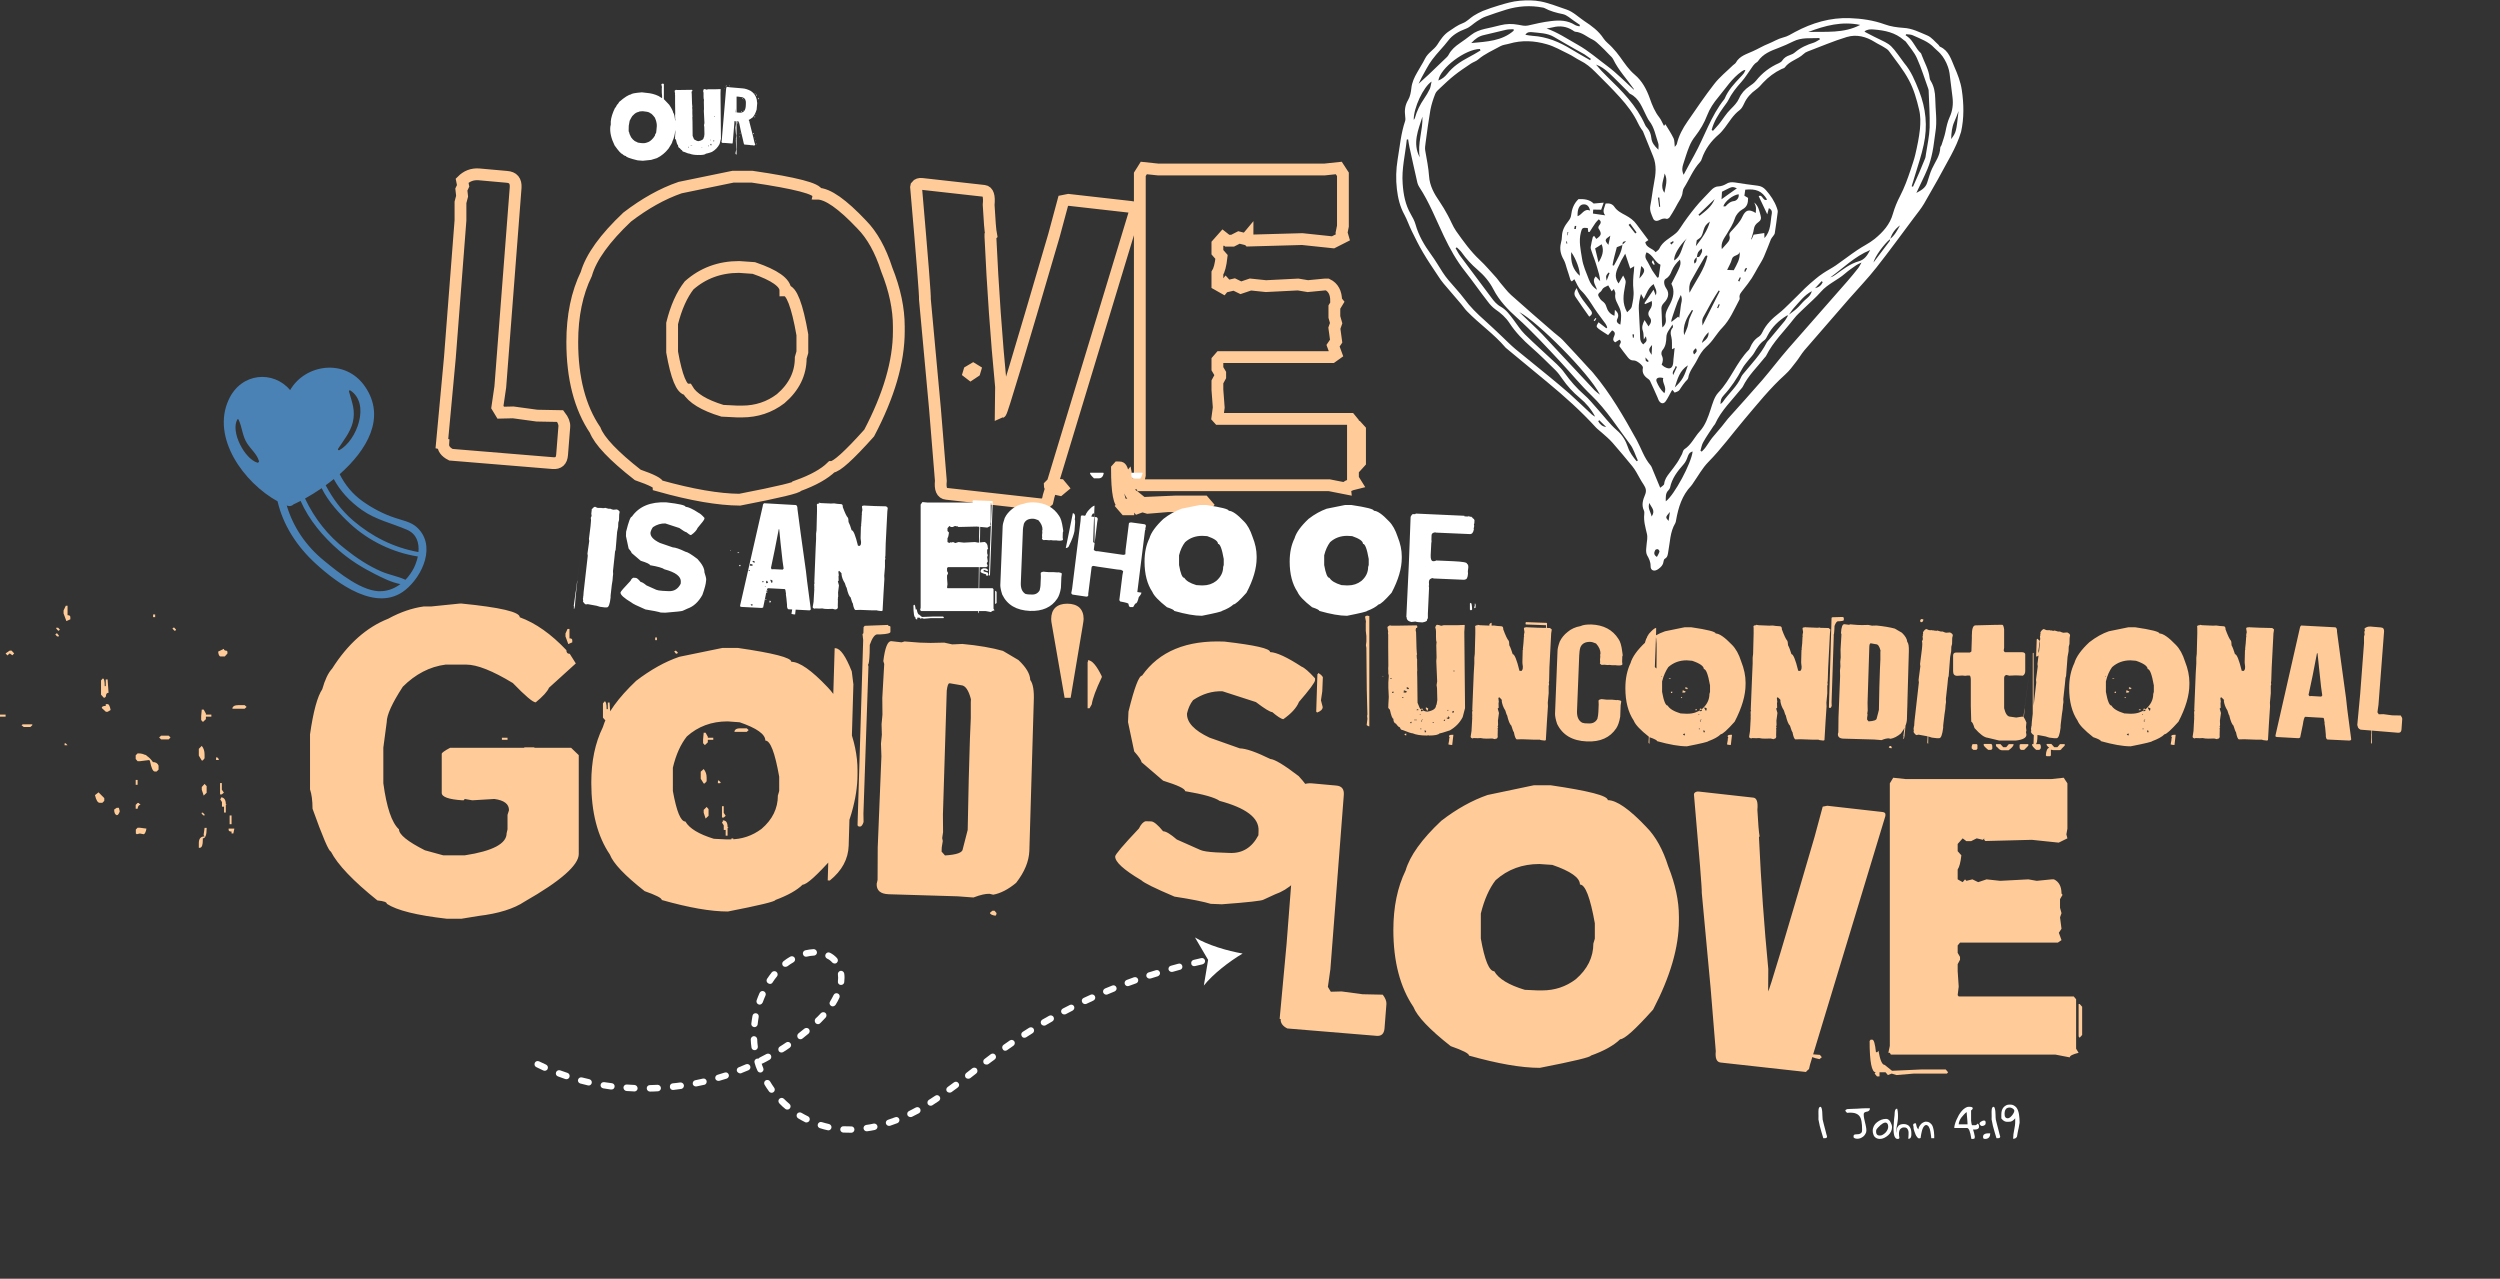 <?xml version="1.0" encoding="utf-8"?>
<!-- Generator: Adobe Illustrator 24.1.1, SVG Export Plug-In . SVG Version: 6.00 Build 0)  -->
<svg version="1.1" id="Capa_1" xmlns:xodm="http://www.corel.com/coreldraw/odm/2003"
	 xmlns="http://www.w3.org/2000/svg" xmlns:xlink="http://www.w3.org/1999/xlink" x="0px" y="0px" viewBox="0 0 1695 867"
	 style="enable-background:new 0 0 1695 867;" xml:space="preserve">
<rect x="0" y="0" width="1695" height="867" fill="#333333" stroke="none"/>
<style type="text/css">
	.st0{fill:#FFFFFF;}
	.st1{fill:none;stroke:#FFCC99;stroke-width:7.997;stroke-miterlimit:22.224;}
	.st2{fill:#FFCC99;}
	.st3{fill-rule:evenodd;clip-rule:evenodd;fill:#FFFFFF;}
	.st4{fill:#4B82B5;}
</style>
<path class="st0" d="M1232.9,754.6c0-0.2,0-0.6,0-1.1c0-0.5,0-0.9,0.1-1.4c0.1-0.5,0.2-0.9,0.4-1.2c0.2-0.3,0.5-0.5,0.9-0.5
	c0.2,0,0.4,0.2,0.6,0.6c0.2,0.4,0.3,0.9,0.4,1.5c0.1,0.6,0.2,1.3,0.2,2c0,0.7,0.1,1.4,0.1,2.1c0,0.7,0.1,1.2,0.1,1.7
	c0,0.5,0,0.8,0.1,0.9c0,0.3,0.2,0.7,0.3,1.3c0.2,0.6,0.3,1.3,0.5,2c0.2,0.7,0.4,1.5,0.6,2.3c0.2,0.8,0.4,1.6,0.6,2.3
	c0.2,0.7,0.4,1.4,0.5,2c0.2,0.6,0.3,1,0.4,1.3c0,0,0,0.1,0,0.2c0,0.1,0,0.1,0,0.2c0,0.2-0.1,0.4-0.2,0.5c-0.1,0.1-0.3,0.2-0.5,0.3
	c-0.2,0.1-0.4,0.1-0.6,0.1c-0.2,0-0.4,0-0.6,0c-0.1,0-0.2,0-0.3,0c-0.1,0-0.2,0-0.3,0c-0.4-1.3-0.8-2.6-1.2-4
	c-0.4-1.4-0.8-2.9-1.2-4.3c-0.3-1.5-0.6-2.9-0.9-4.4C1233,757.4,1232.9,755.9,1232.9,754.6L1232.9,754.6z M1256.7,770.4
	c0-0.5,0.1-0.8,0.4-1c0.3-0.2,0.7-0.3,1.1-0.3c0.4,0,0.9-0.1,1.4-0.1c0.5,0,1-0.1,1.4-0.3c0.4-0.2,0.8-0.4,1.1-0.8
	c0.3-0.4,0.4-1,0.4-1.8c0-2.3-0.1-4.2-0.4-5.8c-0.3-1.6-0.7-2.8-1.5-3.7c-0.7-0.9-1.8-1.5-3.1-1.9c-1.3-0.3-3-0.4-5.1-0.2
	c0,0-0.1-0.1-0.3-0.2c-0.1-0.1-0.2-0.2-0.4-0.4c-0.1-0.1-0.2-0.3-0.3-0.4c-0.1-0.1-0.2-0.2-0.2-0.3c0,0,0-0.1,0-0.1
	c0-0.1,0-0.1,0-0.2c0,0,0-0.1,0-0.1c0,0,0-0.1,0-0.1c0.1-0.1,0.1-0.1,0.2-0.2c0.1-0.1,0.2-0.1,0.4-0.2c0.1-0.1,0.3-0.1,0.3-0.2
	c0.1,0,0.2-0.1,0.2-0.1c0.3,0,0.9,0,1.6-0.1c0.7,0,1.5-0.1,2.4-0.1c0.9,0,1.9-0.1,2.9-0.1c1-0.1,2.1-0.1,3.1-0.2c1,0,2-0.1,3-0.1
	c0.9,0,1.8,0,2.5,0c0,0.6-0.1,1-0.3,1.3c-0.2,0.3-0.5,0.5-0.8,0.7c-0.3,0.2-0.7,0.3-1,0.3c-0.4,0.1-0.7,0.2-1,0.3
	c-0.3,0.1-0.6,0.3-0.8,0.5c-0.2,0.3-0.3,0.6-0.3,1.1c0,0.9,0.1,1.9,0.3,2.8c0.2,0.9,0.4,1.8,0.6,2.7c0.2,0.9,0.5,1.8,0.6,2.7
	c0.2,0.9,0.3,1.8,0.3,2.7c0,0.8-0.2,1.6-0.6,2.2c-0.4,0.7-0.8,1.3-1.4,1.8s-1.3,0.9-2,1.2c-0.7,0.3-1.5,0.4-2.2,0.4
	c-0.3,0-0.6,0-0.9-0.1c-0.3,0-0.6-0.2-0.9-0.3c-0.3-0.2-0.5-0.3-0.7-0.6C1256.8,771.1,1256.7,770.8,1256.7,770.4L1256.7,770.4z
	 M1269.7,766.6c0-1.1,0.3-2.2,0.8-3.2c0.5-1,1.2-1.8,2.1-2.5c0.9-0.7,1.9-1.3,2.9-1.7c1.1-0.4,2.2-0.6,3.3-0.6
	c0.6,0,1.2,0.2,1.7,0.6c0.5,0.4,0.9,0.9,1.2,1.5c0.3,0.6,0.6,1.2,0.8,1.8c0.2,0.6,0.3,1.2,0.3,1.7c0,1-0.2,2-0.7,3
	c-0.5,1-1.1,1.8-1.9,2.5c-0.8,0.7-1.7,1.3-2.7,1.8c-1,0.5-2,0.7-3,0.7c-0.9,0-1.6-0.2-2.2-0.5c-0.6-0.3-1.1-0.7-1.5-1.2
	c-0.4-0.5-0.6-1.1-0.8-1.8C1269.8,768.1,1269.7,767.4,1269.7,766.6z M1272,766.9c0,0.5,0,0.9,0.1,1.3c0.1,0.4,0.2,0.7,0.4,0.9
	c0.2,0.3,0.5,0.4,0.8,0.6c0.3,0.1,0.8,0.2,1.3,0.2c0.7,0,1.4-0.2,2-0.6c0.7-0.4,1.3-0.9,1.8-1.4c0.5-0.6,1-1.2,1.3-1.9
	c0.3-0.7,0.5-1.4,0.5-2c0-0.3,0-0.6-0.1-1s-0.1-0.7-0.3-0.9c-0.1-0.3-0.3-0.5-0.6-0.7c-0.2-0.2-0.5-0.3-0.9-0.3
	c-0.3,0-0.7,0.1-1.2,0.3c-0.5,0.2-0.9,0.5-1.4,0.9c-0.5,0.3-1,0.7-1.4,1.2c-0.5,0.4-0.9,0.9-1.3,1.3c-0.4,0.4-0.7,0.9-0.9,1.3
	C1272.1,766.3,1272,766.6,1272,766.9z M1284.6,754.4c0-0.2,0-0.5,0.1-0.8c0-0.3,0.1-0.6,0.2-0.9c0.1-0.3,0.3-0.5,0.5-0.7
	c0.2-0.2,0.4-0.3,0.7-0.3c0,0,0.1,0,0.1,0c0.1,0,0.1,0,0.1,0c0.3,1.1,0.5,2.3,0.5,3.4c0.1,1.1,0,2.2,0,3.3c-0.1,1.1-0.2,2.1-0.4,3.1
	c-0.2,1-0.3,1.9-0.5,2.7c-0.1,0.8-0.2,1.6-0.2,2.2c0,0.7,0.1,1.2,0.3,1.7c0-0.3-0.1-0.6-0.1-1.1c0-0.4,0-0.8,0.1-1.3
	c0.1-0.4,0.2-0.9,0.4-1.3c0.2-0.4,0.5-0.8,0.8-1.2c0.4-0.3,0.8-0.6,1.4-0.8c0.6-0.2,1.3-0.3,2.2-0.3c0.9,0,1.7,0.2,2.3,0.5
	c0.7,0.3,1.2,0.7,1.6,1.3c0.4,0.5,0.7,1.2,0.9,1.9c0.2,0.7,0.3,1.5,0.3,2.3c0,0.4,0,0.8,0,1.3c0,0.5-0.1,0.9-0.2,1.3
	c-0.1,0.4-0.3,0.8-0.6,1c-0.3,0.3-0.7,0.4-1.3,0.4c0-0.3,0-0.7,0.1-1.2c0-0.5,0.1-1,0.1-1.6c0-0.6,0-1.1,0-1.7
	c0-0.6-0.2-1.1-0.4-1.6c-0.2-0.5-0.5-0.8-0.8-1.1c-0.4-0.3-0.8-0.5-1.5-0.5c-0.2,0-0.5,0-0.8,0c-0.3,0-0.6,0.1-1,0.3
	c-0.3,0.1-0.6,0.4-1,0.7c-0.3,0.3-0.6,0.7-0.7,1.2c-0.2,0.5-0.3,1.2-0.3,2c0,0.8,0.1,1.8,0.3,2.9c-0.1,0.3-0.3,0.5-0.5,0.6
	c-0.2,0.1-0.4,0.1-0.7,0.1c-0.6,0-1.1-0.2-1.4-0.6c-0.4-0.4-0.7-1-0.9-1.7c-0.2-0.7-0.3-1.5-0.4-2.4c-0.1-0.9-0.1-1.9-0.1-2.9
	s0.1-2,0.2-3c0.1-1,0.2-2,0.2-2.9c0.1-0.9,0.2-1.8,0.3-2.5C1284.5,755.4,1284.6,754.8,1284.6,754.4L1284.6,754.4z M1297.1,762.9
	c0-0.5,0.1-0.8,0.4-1c0.2-0.2,0.6-0.3,1.2-0.3h0.3c0.1,0.3,0.1,0.6,0.2,1c0.1,0.4,0.2,0.8,0.3,1.2c0.1,0.4,0.3,0.8,0.5,1.1
	c0.2,0.3,0.4,0.6,0.7,0.8c0-0.6,0.2-1.3,0.5-1.8c0.3-0.6,0.7-1.1,1.1-1.6c0.4-0.5,0.9-0.9,1.5-1.2c0.5-0.3,1.1-0.5,1.6-0.6h0.6
	c0.9,0,1.6,0.2,2.2,0.6c0.6,0.4,1.1,0.9,1.6,1.5c0.4,0.6,0.7,1.3,0.9,2.2c0.2,0.8,0.4,1.6,0.5,2.5c0.1,0.8,0.2,1.6,0.2,2.4
	c0,0.8,0,1.4,0,2h-2c-0.1-1.1-0.2-2.2-0.4-3.2c-0.1-0.4-0.1-0.8-0.2-1.3c-0.1-0.4-0.2-0.9-0.3-1.3c-0.1-0.4-0.2-0.8-0.4-1.1
	c-0.1-0.3-0.3-0.6-0.4-0.9c-0.1-0.1-0.2-0.2-0.3-0.3c-0.1-0.1-0.2-0.3-0.4-0.4c-0.1-0.1-0.3-0.2-0.4-0.3c-0.1-0.1-0.2-0.1-0.2-0.1
	c-0.6-0.1-1,0-1.4,0.3c-0.4,0.4-0.8,0.8-1.1,1.4c-0.3,0.6-0.6,1.3-0.8,2.1c-0.2,0.8-0.3,1.5-0.5,2.2c-0.1,0.7-0.2,1.3-0.3,1.8
	c0,0.5-0.1,0.8-0.1,0.9c-0.5,0.3-0.9,0.4-1.3,0.3c-0.4-0.1-0.8-0.4-1.1-0.9c-0.4-0.4-0.7-1-1-1.6c-0.3-0.6-0.5-1.4-0.8-2.1
	c-0.2-0.7-0.5-1.5-0.6-2.2C1297.5,764.3,1297.3,763.6,1297.1,762.9L1297.1,762.9z M1325,764.8c0-0.7,0.1-1.6,0.4-2.5
	c0.3-1,0.6-2,1.1-3.1c0.5-1.1,1-2.1,1.6-3.2c0.6-1,1.3-2,2-2.8c0.7-0.8,1.5-1.5,2.3-2c0.8-0.5,1.6-0.8,2.4-0.8c0.2,0,0.4,0,0.7,0
	s0.6,0,0.9,0.1c0.3,0.1,0.6,0.1,0.8,0.3c0.2,0.1,0.3,0.3,0.3,0.6c0,0,0,0.1,0,0.2c0,0,0,0.1,0,0.1c0,0.1-0.1,0.2-0.2,0.3
	c-0.1,0.1-0.2,0.2-0.3,0.4c-0.1,0.1-0.2,0.2-0.4,0.3c-0.1,0.1-0.2,0.2-0.2,0.2c0,0.1,0,0.4,0,0.7c0,0.3,0,0.7,0,1c0,0.4,0,0.7,0,1.1
	c0,0.3,0,0.6,0,0.7c0,0.6,0,1.1,0,1.7c0,0.6,0,1.1,0,1.6s0.1,1.1,0.2,1.6c0.1,0.5,0.2,1.1,0.4,1.6c0,0,0.1,0,0.2,0
	c0.1,0,0.2,0,0.4,0c0.1,0,0.2,0,0.3,0c0.1,0,0.2,0,0.3,0c0.2,0,0.5,0,0.7,0c0.2,0,0.5,0,0.7-0.1c0.2-0.1,0.4-0.2,0.6-0.3
	c0.2-0.2,0.3-0.4,0.4-0.7c0.6,0.2,0.9,0.5,1,0.8c0.1,0.3,0.2,0.7,0.2,1.2c0,0.5-0.1,1-0.4,1.2c-0.2,0.3-0.6,0.5-0.9,0.6
	c-0.4,0.1-0.8,0.2-1.3,0.2c-0.5,0-1,0-1.5,0c0.1,0.2,0.2,0.5,0.3,0.9c0.1,0.5,0.2,0.9,0.4,1.4c0.1,0.5,0.2,1,0.3,1.4
	c0.1,0.4,0.2,0.7,0.2,0.9c0,0,0,0.1,0,0.3s0,0.3,0,0.4c0,0.5-0.1,0.8-0.4,0.9c-0.3,0.1-0.6,0.2-1.1,0.2c0,0-0.2,0-0.4,0
	c-0.2,0-0.4,0-0.4,0c0-0.2-0.1-0.6-0.2-1.1s-0.2-1-0.3-1.6c-0.1-0.6-0.2-1.1-0.4-1.6c-0.1-0.5-0.2-0.8-0.3-1c0-0.1-0.1-0.3-0.2-0.6
	c-0.1-0.2-0.2-0.5-0.4-0.7c-0.2-0.2-0.3-0.4-0.5-0.6c-0.2-0.2-0.4-0.2-0.6-0.2L1325,764.8L1325,764.8z M1333.4,754
	c-0.6,0.4-1.2,0.9-1.8,1.6c-0.6,0.6-1.2,1.3-1.8,2.1c-0.5,0.7-1,1.5-1.3,2.3c-0.3,0.8-0.5,1.6-0.5,2.3h6c0-0.6,0-1.3-0.1-2.1
	c-0.1-0.8-0.1-1.6-0.2-2.5c-0.1-0.8-0.1-1.6-0.2-2.2C1333.4,754.7,1333.4,754.3,1333.4,754L1333.4,754z M1344.5,770.7
	c0-0.6,0.2-1,0.5-1.4c0.3-0.3,0.8-0.5,1.3-0.7c0.5-0.1,1-0.2,1.6-0.2c0.6,0,1,0,1.5,0c0,0.5-0.1,1-0.2,1.5c-0.1,0.5-0.4,0.9-0.6,1.2
	c-0.3,0.3-0.6,0.6-1.1,0.8c-0.4,0.2-0.9,0.3-1.5,0.3c-0.6,0-1-0.1-1.2-0.3C1344.6,771.7,1344.5,771.3,1344.5,770.7L1344.5,770.7z
	 M1342.1,761.9c0-0.3,0.1-0.6,0.3-0.8c0.2-0.3,0.5-0.5,0.8-0.7c0.3-0.2,0.6-0.3,1-0.5c0.3-0.1,0.6-0.2,0.9-0.2c0.5,0,0.9,0.2,1,0.5
	c0.1,0.3,0.2,0.7,0.2,1.2c0,0.3-0.1,0.6-0.2,0.9c-0.1,0.2-0.3,0.4-0.6,0.6c-0.2,0.2-0.5,0.3-0.9,0.4c-0.3,0.1-0.7,0.1-1,0.1
	c-0.1,0-0.1,0-0.1,0c0,0-0.1,0-0.1,0c0,0-0.1-0.1-0.3-0.2c-0.1-0.1-0.2-0.2-0.4-0.3c-0.1-0.1-0.2-0.2-0.3-0.4
	c-0.1-0.1-0.2-0.2-0.2-0.3c0,0,0-0.1,0-0.1C1342.1,762,1342.1,762,1342.1,761.9L1342.1,761.9z M1350.3,754.6c0-0.2,0-0.6,0-1.1
	c0-0.5,0-0.9,0.1-1.4c0.1-0.5,0.2-0.9,0.4-1.2c0.2-0.3,0.5-0.5,0.9-0.5c0.2,0,0.4,0.2,0.6,0.6c0.2,0.4,0.3,0.9,0.4,1.5
	c0.1,0.6,0.2,1.3,0.2,2c0,0.7,0.1,1.4,0.1,2.1c0,0.7,0,1.2,0.1,1.7c0,0.5,0,0.8,0.1,0.9c0.1,0.3,0.2,0.7,0.3,1.3
	c0.2,0.6,0.3,1.3,0.5,2c0.2,0.7,0.4,1.5,0.6,2.3c0.2,0.8,0.4,1.6,0.6,2.3c0.2,0.7,0.4,1.4,0.5,2c0.2,0.6,0.3,1,0.4,1.3
	c0,0,0,0.1,0,0.2c0,0.1,0,0.1,0,0.2c0,0.2-0.1,0.4-0.2,0.5c-0.1,0.1-0.3,0.2-0.5,0.3c-0.2,0.1-0.4,0.1-0.6,0.1c-0.2,0-0.4,0-0.6,0
	c-0.1,0-0.2,0-0.3,0c-0.1,0-0.2,0-0.3,0c-0.4-1.3-0.8-2.6-1.2-4c-0.4-1.4-0.8-2.9-1.2-4.3c-0.3-1.5-0.6-2.9-0.9-4.4
	C1350.4,757.4,1350.3,755.9,1350.3,754.6L1350.3,754.6z M1366.3,760.2c0-0.1,0-0.2,0-0.4c0-0.2,0-0.4,0-0.6c0-0.2,0-0.4,0-0.6
	s0-0.3,0-0.4c-0.5,0.6-0.9,1-1.3,1.3c-0.4,0.3-0.7,0.6-1.1,0.7c-0.3,0.2-0.7,0.3-1.1,0.3c-0.4,0-0.9,0.1-1.4,0.1c-0.5,0-1,0-1.4-0.1
	c-0.4-0.1-0.8-0.2-1.1-0.4c-0.3-0.2-0.7-0.4-1-0.7c-0.3-0.3-0.6-0.7-1-1.1c0-0.1,0-0.3,0-0.5c0-0.3,0-0.5,0-0.8c0-0.3,0-0.6,0-0.8
	c0-0.2,0-0.4,0-0.5c0-0.9,0.1-1.8,0.3-2.6c0.2-0.8,0.6-1.6,1.1-2.2c0.5-0.6,1.1-1.1,1.9-1.5c0.8-0.4,1.7-0.5,2.7-0.5
	c1,0,1.8,0.2,2.5,0.6c0.7,0.4,1.3,0.9,1.8,1.5c0.5,0.6,0.8,1.4,1.1,2.2c0.3,0.8,0.5,1.7,0.6,2.5c0.1,0.9,0.2,1.7,0.3,2.6
	c0,0.9,0.1,1.7,0.1,2.4v0.5c0,0.2-0.1,0.6-0.2,1.1c-0.1,0.5-0.2,1-0.3,1.7c-0.1,0.6-0.2,1.3-0.4,1.9c-0.1,0.7-0.3,1.3-0.4,2
	c-0.1,0.6-0.2,1.2-0.3,1.7c-0.1,0.5-0.2,0.9-0.2,1.1c-0.3,0.5-0.7,0.9-1.1,1.1c-0.4,0.2-0.9,0.3-1.5,0.3c0-1,0.1-2,0.2-3
	c0.2-1,0.3-1.9,0.5-2.9c0.2-1,0.3-1.9,0.5-2.9C1366.3,762.1,1366.3,761.1,1366.3,760.2L1366.3,760.2z M1359.1,755.2
	c0,0.4,0,0.7,0.1,1.1c0,0.4,0.1,0.7,0.3,0.9c0.1,0.3,0.3,0.5,0.6,0.7c0.3,0.2,0.7,0.3,1.2,0.3c0.5,0,0.9-0.2,1.5-0.6
	c0.5-0.4,1-0.9,1.4-1.4c0.4-0.5,0.8-1.1,1.1-1.7c0.3-0.6,0.4-1,0.4-1.4c0-0.3-0.1-0.5-0.3-0.8c-0.2-0.3-0.5-0.5-0.8-0.7
	c-0.3-0.2-0.6-0.4-1-0.5c-0.3-0.1-0.6-0.2-0.8-0.2c-0.7,0-1.3,0.1-1.8,0.3c-0.5,0.2-0.9,0.5-1.1,0.9c-0.3,0.4-0.5,0.8-0.6,1.3
	C1359.2,754,1359.1,754.5,1359.1,755.2L1359.1,755.2z"/>
<path class="st0" d="M438.6,63c2.7,0.2,5.4,0.9,7.9,2.1c1.8,1.2,2.9,1.8,3.3,1.8l3.9,4.1c1.7,2.5,2.6,4.4,2.8,5.6
	c0.5,0.1,1.1,2.8,1.6,8.2l-0.3,3.5c-0.2,3-0.9,5.5-1.9,7.5c0,0.7-0.9,2.3-2.6,4.9c-2.2,2.8-4.8,5-7.9,6.5l-3.9,1.2l-3.8,0.4
	l-1.9,0.2l-3.6-0.3c-5.3-1.3-7.9-2.3-7.8-2.9c-0.9-0.1-1.7-0.6-2.6-1.5c-0.7,0-2.4-1.9-5.1-5.7c-2.3-4.7-3.3-8.9-2.9-12.7l0.3-1.4
	l0-2.1c0.2-2.7,1.2-5.8,2.9-9.3c0.3,0,0.7-0.7,1.4-2.2c0.3,0,0.8-0.6,1.4-1.8c3.7-3.2,6.4-4.9,8.1-5.1c0-0.5,2.5-1,7.3-1.4L438.6,63
	L438.6,63z M426.3,85.3c-0.2,2.9-0.1,4.4,0.3,4.4c0,0.6,0.4,1.8,1.3,3.4c0.9,1.3,1.7,2,2.1,2.2c0,0.2,0.6,0.5,1.8,1
	c0.3,0.3,1.2,0.6,2.9,0.7c1.8,0.2,3.1,0,4-0.4c1.3-0.3,2.6-1.2,3.9-2.7c0.1,0,0.5-0.5,1.1-1.5c0.2,0,0.4-0.5,0.6-1.6
	c0.2,0,0.4-0.4,0.7-1.3l-0.1-0.1l0.1-0.5l0.3-3.2c0.1-1.1-0.1-2.6-0.7-4.5c-0.2-0.1-0.3-0.6-0.5-1.3c-1.5-2-2.6-3.1-3.3-3.2
	c-0.5-0.6-1.7-0.9-3.5-1.1l-1.5-0.2c-1.6,0-2.5,0.2-2.9,0.5c-1.3,0.2-2.5,1-3.6,2.2c-0.4,0.2-0.8,0.8-1.3,1.7l-0.8,1.5
	C427,81.3,426.7,82.7,426.3,85.3L426.3,85.3z M449.3,56.7l0.8,0.2v44.6c-0.3,0-0.7-0.2-1.1-0.6l0.3-2.5l-0.1-1.2l0.1-0.6
	c-0.2-4.4-0.3-13.4-0.4-26.8l-0.1-1.1l0.1-1.4v-2.3l-0.2-2.2v-3l0.1-0.8l-0.4-1.9C448.7,56.8,449,56.7,449.3,56.7z M499.4,59.6v45.2
	c-0.4,0-0.7-0.3-0.7-0.8h-0.1l0.6-2.8l-0.1-0.7v-0.1l-0.2-5.5l0.2-0.1v-0.2l-0.2-0.1v-0.1l0.3-2.5c-0.2-0.4-0.4-2.2-0.6-5.3L499,84
	c-0.2-1-0.3-3-0.3-5.8V74l-0.1-2.5l0.1-0.1v-0.2l-0.1-1l0.1-3.9l-0.1-1.3l0.1-0.4l-0.3-4C498.5,60.1,498.8,59.8,499.4,59.6
	L499.4,59.6z M477.5,60.4c0.6,0,1.1,0.2,1.6,0.4l1-0.3h5.5l2.9-0.1l0.1,0.1l-0.1,2.8l0.3,30.7l-0.9,3.6c-1.2,2.3-2.9,4.1-5.2,5.4
	c-2.3,0.8-3.7,1.2-4.1,1.2c-0.5,0.6-2,0.9-4.3,0.9l-0.4-0.1l-0.4,0.1c-2.5,0-4.5-0.3-5.9-0.9c-0.6,0-1.9-0.4-4-1.3
	c-0.6,0-1-0.4-1.2-1.1c-0.4,0-0.9-0.5-1.6-1.4c-0.7-0.2-1.1-0.9-1.1-2c-0.4,0-0.9-1.3-1.4-3.7c-0.2,0-0.4-0.3-0.7-0.8l0.1-0.6v-0.6
	l0.2-3.1l-0.2-3.7v-2.2l0.2-2.7l-0.2-1.1l0.1-0.1v-0.1l-0.1-1.6l0.1-0.9l-0.1-7.7v-4.9l-0.1-0.8l0.1-0.1v-0.1l-0.3-1.9
	c0-0.3,0.3-0.5,0.9-0.8l0.7,0.1h2.8l7.2-0.1c0.3,0,0.4,0.2,0.4,0.5h0.1c0,0.4-0.2,0.5-0.5,0.5l-0.1,0.8l0.1,0.9
	c0.1,5.9,0.3,8.8,0.4,8.8l-0.1,0.4c0,1.2,0.1,1.8,0.2,1.8l-0.1,0.1v2.1l0.1,2.4l-0.1,0.4l0.1,2.5l0.1,10c0.6,1.6,1,2.5,1.2,2.5
	c1.1,0.7,2,1.1,2.8,1.1c2.3-0.4,3.5-1.3,3.5-2.5c0.2,0,0.4-0.7,0.5-2.2l-0.1-4.9l-0.2-1.2l0.3-1.5l-0.4-8.2l0.1-1.3l-0.1-4.9
	l0.1-1.3c-0.2-0.4-0.3-1.1-0.3-2.2v-2.2c0-0.6-0.1-1.1-0.3-1.5C476.9,60.8,477.1,60.4,477.5,60.4L477.5,60.4z M484.2,78.8v0.5h0.3
	v-0.5H484.2z M481.8,94.7l-0.2,0.4h0.4v-0.4H481.8z M483.5,95.8h0.7v-0.7C483.7,95.2,483.5,95.4,483.5,95.8z M482,97.3
	c0,0.4-0.1,0.7-0.2,0.7h-0.4v0.3l0.9,0.3v-0.1l0.1-0.5L482,97.3L482,97.3z M468.2,98.7v0.2h1.1v-0.2H468.2z M480.3,98.7l-0.1,0.4
	l0.1,0.1h0.2l0.2-0.4v-0.2C480.7,98.7,480.3,98.7,480.3,98.7z M466.9,99.5l-0.3,0.3v0.2h0.5v-0.5H466.9z M475.6,99.8v0.2h0.5v-0.2
	H475.6z M492.4,57.9c0.1,0,0.2,0.1,0.2,0.3c-0.1,0.3-0.2,0.4-0.4,0.4h-0.1l-0.1-0.2L492.4,57.9L492.4,57.9z M494.3,58.1l0.6,0.1
	l0,0.2l-0.6-0.1V58.1z M492.9,58.9l2.1,0.3l8.3,0.7c1.8,0.1,3.7,0.7,5.8,1.8c2.1,1.4,3.5,3.4,4,5.9c0.1,1.3,0.2,2,0.3,2.2l-0.4,4.5
	c-0.7,2.3-1.6,4.1-2.7,5.3c-1.5,1.1-2.4,1.7-2.7,1.7l0.6,1.4h-0.1l2.7,10.7l0.7,3.1c0.1,0,0.2,0.4,0.4,1.3c0.1,0,0.1,0.2,0.2,0.4
	l-0.8,0.5l-1.5-0.3l-0.5,0.1l-0.9-0.2l-3.7-0.3c-0.3,0-0.6-1.3-1.1-3.7l-1.4-5.9c-0.7-3.8-1.2-5.8-1.4-6l-2.7-0.3l-0.1,0.2l-0.1,0
	l0,1.1l-1.1,13.1c0,0.5-0.1,0.8-0.4,0.8l-5.1-0.4l-1.5,0l-0.7-0.6l0.2-0.7l3-35.5C492.4,59.4,492.6,59,492.9,58.9L492.9,58.9z
	 M491.3,60L491.3,60l0.3,0.3l-0.1,0.1l-0.1,0l-0.1-0.1L491.3,60L491.3,60z M511.7,63.1l0.4,0.1v0.3l-0.1,0l-0.3-0.1L511.7,63.1
	L511.7,63.1z M512.5,64.1h0.3l0.4,0.5v0.1l-0.3,0.2l-0.4-0.7L512.5,64.1L512.5,64.1z M514.4,66.3l0.1,1h-0.2c-0.1,0-0.2-0.3-0.3-0.8
	L514.4,66.3z M499.4,65.5v0.2h-0.1l0,0.7l-0.8,9.6l0.1,0.1v0.1l0.7,0l1.9,0.2c2.6,0.2,4.1-1.1,4.4-4.1l0.1-1.8
	c0.2-2.2-0.4-3.7-1.8-4.3c0-0.2-1.2-0.4-3.5-0.7C500.4,65.5,499.4,65.5,499.4,65.5z M503.7,66.5l0.1,0.1l0,0.3l-0.4-0.1l-0.2-0.2
	v-0.1C503.1,66.5,503.7,66.5,503.7,66.5z M504,67.2h0.2l0.2,0.3h-0.2L504,67.2z M504.1,74.7h0.2v0.1L504,75h-0.1v-0.1L504.1,74.7
	L504.1,74.7z M503,75.5l0.1,0.1v0.1l-0.1,0.2l-0.6-0.1v-0.2L503,75.5z M512.6,77.4l0.1,0.1v0.1l-0.2,0.2l-0.1-0.1v-0.1
	C512.4,77.6,512.6,77.4,512.6,77.4z M511.8,78.9l0.2,0.2l0,0.3l-0.3,0.2l-0.2-0.2l0-0.3L511.8,78.9z M500.3,82.9l0.2,0l-0.1,0.6
	l-0.2,0.2l-0.1,0l-0.3-0.3C499.8,83.3,500.3,82.9,500.3,82.9z M510.9,90.1l0.2,0.3l-0.1,0.5l-0.3,0l-0.1-0.5L510.9,90.1L510.9,90.1z
	 M501.9,90l0.1,0.1l-0.1,0.4l-0.3,0l0-0.3L501.9,90z M511.4,92.9L511.4,92.9l0.1,0.3l-0.3,0C511.2,93.1,511.4,92.9,511.4,92.9z
	 M501.3,92.5l0.2,0.2V93h-0.2l-0.2-0.3L501.3,92.5L501.3,92.5z M512,95.2l0.2,0l0,0.5l-0.2,0L512,95.2L512,95.2z M487.5,94h0.2
	l0.1,0.6l0,0.3l-0.1,0.1l0.1,0.1v0.2l-0.3,0.3l-0.2-0.3l0.3-0.6L487.5,94L487.5,94z M513,97.3l0.2,0.3v0.2h-0.2l-0.2-0.2v-0.1
	L513,97.3z"/>
<path class="st1" d="M324.6,118.2l19,1.7c4.3,0.3,6.3,2.7,6,7.3l-10.4,135.1l-2,13.7l2.3,3.8l8.4-0.2l16.2,2.2l15.7,0.3
	c2,2.6,3,5,2.8,7.2l-1.5,19c-0.3,4.2-2.4,6-6.2,5.7l-69.2-5.7c-3.7-1.9-5.4-4.3-5.2-7.3l-0.9-0.2l5.4-58.1l7.2-93.3v-12.2l1.1-4.2
	l-0.5-4.5l1.2-2.5l-0.7-3.5C316.4,119.4,320.1,117.9,324.6,118.2L324.6,118.2z M497,119.8h12.9c29.6,4.3,44.4,8.2,44.4,11.5
	c6.8,0,16.8,7,30,21c7,7.1,12.7,17.3,16.9,30.4c5.5,13.7,8.2,26.6,8.2,38.7v3.2c0,20.6-6.7,43.5-20.1,69c-13.7,15.3-22.2,23-25.5,23
	c-4.9,4.8-12.5,9-22.7,12.7c0,1.2-13.2,4.4-39.6,9.5c-14.2-0.1-32.5-3.2-54.9-9.5c0-1.6-4.7-4-14.2-7.3
	c-16.5-12.9-26.1-23.1-28.9-30.4c-10.3-15.2-15.5-35.2-15.5-59.7c0-17.8,3.2-33.2,9.5-46.1c3.3-11.5,12.6-24.3,27.7-38.6
	c12-9.2,24-15.9,35.9-20L497,119.8L497,119.8z M455.7,219.3v19.4c3,16.9,6.5,25.4,10.4,25.4c3.4,5.8,11.2,10.6,23.7,14.4l10,0.5h3.3
	c9.8,0,18.6-2.9,26.2-8.7c9.1-7.8,13.6-17,13.6-27.7l1.1-3.8v-11.8c-3.5-20.1-7.4-30.1-11.5-30.1c0-5.2-7.1-10.3-21.4-15.2l-10-0.7
	c-13.2,0-24.5,4.2-33.9,12.5C462.3,199.8,458.4,208.4,455.7,219.3L455.7,219.3z M718.4,332.1c-4.4-0.9-6.7-1.8-6.7-2.8l1-1l6,0.5
	l1.5,1.8L718.4,332.1z M658.1,253.8l-1.3-1l0.3-1l2.7-1.6l1.3,0.8l-0.3,1L658.1,253.8z M641.7,334.8c-3.1-0.3-4.4-3.2-3.8-8.8l-4-49
	l-6.8-73.9c0.2-2.4-1.8-27.9-6-76.1l0.2-1c0.8-1.1,2.1-1.5,3.8-1.3l42.1,4.7c2.7,0.3,3.7,3.5,3.1,9.5c0.6,10.7,1.1,17.5,1.7,20.5
	l-0.5,0.5v0.7c1.6,34.7,4,68.6,7.2,101.7l-0.2,17.3c0.8-0.3,12.8-40.3,36.1-120l6.3-23.4l3.5-0.7l42.4,4.8c1.7,0.1,2.6,0.7,2.7,1.6
	v1.5L711,336.3l-0.8,3.5l-1.9,1.7l-0.5,0.7L641.7,334.8L641.7,334.8z M775.5,113.9l9.5,1h113.2l9.5-1l2.8,4.3v35.1l-0.9,4.5l0.9,3.1
	l-6.7,3.4l-20.9-2.2l-36.1,1l-1-1V161l-1,1.2l-4.8-1.2l-4.3,2.2h-3.6l-2.8-2.2l-3.9,4.4v5.6l2.8,3.2c-0.6,5.5-1.6,9.1-2.8,11v7.7
	l3.9,2.2l1.8-2.2l1,1.1l4.7-1.1l4.5,2.2l6.5-2.2l10.5,1.1l21.8-1.1l6.6,1.1l11.5-1.1h1.8c3.9,1.9,5.9,5.6,5.9,11l0.8,1l-2,3.3v6.7
	l1.2,4.2l-1.2,3.4l1.2,8.8l-2.1,3.1l2.1,5.7l-2.8,2h-75.8l-1.9,2.2v5.7l1.9,3.2v2.2l-1.9,3.5v5.4l0.9,12l-0.9,6.7l0.9,1h89.2
	l1.8,2.2v38.3l2,3.2c-4.6,1.1-6.8,2.3-6.8,3.5l-11.2-2.2H773.6l-0.8-1.4h-1.2l1.2-5.4v-204L775.5,113.9L775.5,113.9z M919.2,289.3
	h0.9l2,2.2v21.9l-2,2.2l-0.9-1V289.3z M759.3,316.9c1.3,0,2.2,3.2,2.8,9.7h1l1-1.2c1.3,7.3,2.8,11,4.8,11l5.7,4.6l22.7-1h19l1.9,2.2
	l-0.9,1h-25.7l-13.4,1.1l-3.7-1.1l-3,1.1l-1.8-2.2h-4.7v3.2h-2l-1.9-2.2l0.9-1c-3.1,0-4.7-8.1-4.7-24.2l0.9-1L759.3,316.9
	L759.3,316.9z"/>
<path class="st0" d="M403.6,343.6l0.3,0.2l1.1,0.5l1.2,0.1l0.7-0.1l0.7,0.2l0.5-0.2l0.6,0.3l0.6-0.2l0,0.2l1-0.3l2.2,0.6h1.3
	c0.5,0.3,1.2,0.5,2,0.7l2.5-0.2c1.2,0.6,1.8,1.2,1.8,1.7l-0.3,1.8l-0.1,3.7l-0.5,1.8l-0.1,2.8l-0.7,3.5l-1,12.1l-0.4,1.1l-0.4,4
	l-1,9.3l0.1,2l-0.2,1.7l-0.2,2.6l-0.5,3.1l-0.8,7.1v0.9l-0.1-0.1l0.1,0.5c-0.5,4.7-1.4,6.9-2.6,6.8h-1.5l-3.1-0.4l-2.3-0.7l-6-1.1
	l-1.3,0.2c-0.7-0.3-1.3-0.9-2-2l0.2-0.4l-0.2-1.6h0.2l-0.2-0.2l0.1-0.2l0.2-0.2l-0.2-0.2v-0.2l0.2-0.6l0.2-2.8l2.8-24.6l-0.2-1.5
	l1.2-8.5l-0.2-1.4l1.1-8.8c0.4-3.1,0.4-4.9,0.1-5.4l0.6-1.4l-0.2-1.7l0.2-0.6l-0.2-0.2v-0.2l0.3-0.5l-0.1-1.1
	C402.1,344.2,402.9,343.5,403.6,343.6L403.6,343.6z M396,358.6l-4.6,34.8c0,0,0,0.3,0,0.9c-0.9,8.4-1.4,12.7-1.3,12.7
	c-0.2,2-0.3,3.3-0.3,3.8l-0.2,1c-0.2,0.8-0.3,1.1-0.3,1.1l-0.1-0.3h-0.2l0.2-1.5H389v-0.3l1.3-9.6c0-0.2,0.1-0.3,0.1-0.3L396,358.6
	l0-0.2L396,358.6L396,358.6z M402,366l1,0.1v0.3l-1-0.1V366z M451.8,340.6c8.7,1,13,2,13,3c1.9,0.1,4.9,1.5,9,4.2
	c0.8,0.3,2.1,1.4,3.8,3.3v0.6c0,0.6-1.6,2.7-4.6,6.2c-0.7,1.7-2.2,3.3-4.5,4.9c-0.6,0-1.6-0.7-3.2-2c-0.6,0-2.2-1-4.7-2.8l-9.5-3.1
	c-2.9-0.1-5.7,0.7-8.4,2.5c-0.8,1.1-1.4,2.3-1.7,3.8c-0.1,2.5,2,4.8,6.4,6.9l8.7,3c1.9,0.1,4.8,1.1,8.7,3c1.2,0.1,3.9,1.7,8.1,4.9
	c3.2,3.5,4.8,6.5,4.7,9c0.8,2.4,1.2,4,1.2,4.9l-0.1,1c-0.1,1.9-0.9,5.1-2.5,9.5c-2.7,4.8-6,7.8-10,9.2l-3.3,1.5
	c-0.4,0.3-4.4,0.7-11.8,1.3l-3.1-0.1c-1.9-0.6-5.4-1.3-10.4-2.1c-5.5-2.4-8.7-3.9-9.5-4.7c-5-3-7.5-5.2-7.4-6.8
	c0-0.5,2.3-3.2,6.8-7.9c0.5-1.2,1.2-1.8,1.9-2.1l1.6,0.1c0.8,0,1.9,1,3.4,2.8c0.8,0,2.1,0.8,3.9,2.3l6.7,3c0.8,0.3,2.2,0.6,4.3,0.7
	l4,0.2c3.7,0.2,6.4-1.5,8.2-5l0.1-1.3c0.2-3.7-3.6-6.5-11.1-8.5c-1.3-1-4.6-1.9-9.8-2.8c0-0.7-2.1-1.7-6.3-3l-6.2-5.3
	c0-0.5-0.7-1.5-2-3l-1.8-8.4l0.1-3c1.7-6.9,3-10.3,3.9-10.2C433.2,343.4,441,340.1,451.8,340.6L451.8,340.6z M412.9,345.9
	c1.2,0,2.5,1.6,3.9,4.6v0.3c-1.6,3.4-2.6,6-2.9,7.7l-0.6,1.1h-0.6v-13.1l0.1-0.3V345.9L412.9,345.9z M539.3,342.4c1,0,1.4,1,1.4,2.9
	l2.2,16.6l3.5,25.1c0,0.9,1.1,9.5,3.3,25.9v0.3c-0.2,0.4-0.6,0.7-1.3,0.6l-13.6-0.7c-0.9,0-1.3-1.1-1.2-3.1c-0.3-3.7-0.6-6-0.8-7.1
	l0.1-0.1v-0.2c-0.2-2.1-0.5-3.2-0.8-3.2l-11.4-0.6c-0.5,0-1.1,1.7-1.6,5l-1.7,8.1l-1,0.3l-13.6-0.7c-0.6,0-0.9-0.2-1-0.5v-0.5
	l15.3-67.2l0.2-1.2l0.5-0.7l0.2-0.2L539.3,342.4L539.3,342.4z M528,358.8c-1.9,10.1-3.7,18.8-5.3,26.3l0.5,0.9l1.2-0.1l6.3,0.3
	l0.6-0.7c-0.3-1.2-1-7-2.1-17.5l-0.9-9.2H528L528,358.8z M555.1,340.8l1.5,0.3l6.8,0.3l2.2-0.1l2,0.3l2.6,0.2c0.9,0,1.3,0.7,1.2,2
	c1.5,4,2.6,6.4,3.4,7.1c0.3,0.4,0.5,1.4,0.5,3c0.7,1.3,1.4,3.2,2.1,5.6c1.2,0,2.6,3.5,4.3,10.5l1.3,0.1l0.7-1h-0.2l0.2-0.2l0.1-1.4
	l-0.3-2.3v-1.1l0.2-7.2l0.2-0.2l0.1-0.2l-0.2-0.2l0.3-3.5l0.2-4l0.2-0.2l-0.2-0.2l0.1-1.3l0.3-1.3l-0.3-2.3c0-0.5,0.6-0.8,1.8-0.7
	v-0.2l0.2,0.2l6.5,0.3l7.9,0.2l1.1,1l-0.3,2.5l-1.1,21.7l-0.2,8.2l-0.2,1.3l0.2,0.8l-0.3,1v4.6l-0.5,5.9l0.1,2.3l-0.6,9.9l-0.6,11.2
	c0,0.4-0.3,0.6-0.9,0.6c-1.9-0.2-2.9-0.3-2.9-0.5h-3.7l-7.7-0.3l-3.1,0.1c-0.7,0-1.4-1.5-1.9-4.5c-0.3-0.2-0.8-1.6-1.5-4.1
	c-1-0.7-1.9-2.9-2.7-6.6c-0.2,0-0.6-1-1.2-3c-1.3-2-2.1-4.1-2.3-6.3h0.2c-0.1-0.4-0.6-1-1.7-2h-0.2l-0.4,0.5l0.3,2.5l-0.2,0.6l0.1,3
	l-0.5,0.4v0.2l0.7,2.6l-0.6,4.8l0.1,2.7l-0.3,1.3l0.2,0.2v0.2l-0.2,0.2l0.1,1l-0.1,3.8l0.1,0.2c0,1.3-0.6,1.9-1.6,1.8v0.2l-1.9-0.5
	l-3.5,0.1l-2-0.1l-1.7-0.3l-1.8,0.1l-2.9-0.1l-0.2,0.2c-1-0.2-1.5-0.5-1.5-1.1l0.6-3.6l0.5-8.6l-0.2-0.2l0.2-0.2v-0.2l-0.1-2.8
	l0.1-0.4h0.2l-0.2-0.9l0.9-23l0.3-6.3v-3.6l0.3-2.3c0.4-11.5,0.4-17.3,0.2-17.3c0.1-0.6,0.6-0.8,1.7-0.8L555.1,340.8L555.1,340.8z
	 M664.2,355.4l0.4,0.2l-1,60.2c-0.2,0-0.3-0.3-0.5-0.8l0.2-3.4v-1.6l0.1-0.7c0-6,0.2-18.1,0.4-36.4l-0.1-1.4l0.1-2l0.1-3l-0.1-2.9
	l0.1-4.1l0.1-1.1l-0.2-2.5C663.9,355.5,664.1,355.4,664.2,355.4L664.2,355.4z M495.2,373.1v0.5l0.4-0.3l-0.2-0.2H495.2z
	 M500.3,374.4l-0.2,0.2v0.2l0.2,0.2h0.2l0.2-0.2l0.2,0.2l0.2-0.2v-0.4h-0.2l-0.2,0.2h-0.2L500.3,374.4L500.3,374.4z M510.4,380.3
	l-0.2,0.5l0.9,0.7v-0.3h0.3v0.4l0.4-0.3v-0.6c-0.4,0-0.7-0.1-0.7-0.4L510.4,380.3L510.4,380.3z M508.5,382.4v0.3l0.3,0.1v0.2
	l-0.3-0.1l-0.1,0.6l1.3,0.1l0.7-0.3v-0.4l-1.4-0.6L508.5,382.4L508.5,382.4z M501.2,383.1v0.7l0.7,0.1l0.2-0.7l-0.2-0.2h-0.2
	L501.2,383.1z M507.6,386.5v0.5l0.7,0.1l0.1-0.6H507.6z M522.6,393l-0.2,0.2v0.6c0.4,0.5,0.6,0.9,0.6,1.3l0.5,0.1l0.3-1.3v-0.2
	L522.6,393L522.6,393z M519.5,393.9l-0.1,1.5h0.3c0.6,0,1-0.1,1.1-0.5c-0.3,0-0.5-0.3-0.5-0.9l-0.2-0.2h-0.2L519.5,393.9
	L519.5,393.9z M516.6,394.5v0.2l1.1,0v-0.6H517L516.6,394.5z M518.6,397.3v0.3h0.7l-0.3-0.3H518.6z M519.9,400.4v0.2l0.7,0.1
	l0.1-0.2L519.9,400.4z M519.5,401.5l0.5,0.6l0.2-0.6l-0.1-0.5L519.5,401.5z M538.8,410.2h1l-0.7,6.4c-0.9,0-1.7-0.1-2.5-0.4l0.5-3
	l-0.2-0.4l0.5-0.6l-0.5-1.1C537.1,410.6,537.7,410.3,538.8,410.2L538.8,410.2z M518.9,406.3v0.4h0.7v-0.3L518.9,406.3L518.9,406.3z
	 M521.7,407.3v0.4l0.1,0.9h0.2l0.1-0.4l0.2,0.1l-0.1,0.3h0.2l0.2-0.7l-0.1-0.6l-0.2,0.2l-0.2-0.2L521.7,407.3L521.7,407.3z
	 M509,409.8v0.2l0.5,0.6l0.6,0.1l0.1-1.1h-0.2L509,409.8L509,409.8z M625.4,340.4l3.2,0.3h38.8l3.3-0.3l1,1.5v12l-0.3,1.5l0.3,1.1
	l-2.3,1.2l-7.2-0.7l-12.4,0.3l-0.3-0.3v-0.4l-0.3,0.4l-1.7-0.4l-1.5,0.7h-1.3l-1-0.7l-1.3,1.5v1.9l1,1.1c-0.2,1.9-0.5,3.1-1,3.8v2.6
	l1.3,0.7l0.6-0.7l0.3,0.4l1.6-0.4l1.5,0.7l2.2-0.7l3.6,0.4l7.5-0.4l2.2,0.4l3.9-0.4h0.6c1.3,0.6,2,1.9,2,3.8l0.3,0.4l-0.7,1.1v2.3
	l0.4,1.4l-0.4,1.2l0.4,3l-0.7,1.1l0.7,2l-1,0.7h-26l-0.6,0.7v2l0.6,1.1v0.7l-0.6,1.2v1.8l0.3,4.1l-0.3,2.3l0.3,0.4h30.6l0.6,0.7
	v13.2l0.7,1.1c-1.6,0.4-2.3,0.8-2.3,1.2l-3.8-0.7h-43.7l-0.3-0.5h-0.4l0.4-1.8v-69.9L625.4,340.4L625.4,340.4z M674.7,400.6h0.3
	l0.7,0.7v7.5l-0.7,0.7l-0.3-0.3V400.6z M619.9,410c0.4,0,0.7,1.1,1,3.3h0.3l0.3-0.4c0.4,2.5,1,3.8,1.7,3.8l1.9,1.6l7.8-0.3h6.5
	l0.6,0.7l-0.3,0.4H631l-4.6,0.4l-1.3-0.4l-1,0.4l-0.6-0.7h-1.6v1.1h-0.7l-0.6-0.7l0.3-0.4c-1.1,0-1.6-2.8-1.6-8.3l0.3-0.3L619.9,410
	L619.9,410z M741.5,357.3c-0.3,10-0.5,14.8-0.5,14.4c-0.5,0-1-0.4-1.5-0.9c-0.4,0-1.5-1.3-3.1-3.8c-1.5-3.1-2.2-6-2.1-8.5l0.1-1
	l-0.1-1.6c0.1-1.8,0.6-4,1.5-6.5c0.2,0,0.4-0.5,0.8-1.5c0.1,0,0.4-0.5,0.9-1.3c2-2.3,3.5-3.6,4.6-3.8
	C742.1,342.4,741.9,347.3,741.5,357.3L741.5,357.3z M700.9,340.6c7.8,0.3,13.5,3.4,17.2,9.2c1.1,1.5,1.9,4.2,2.5,8.2l0.3,2.1
	l-0.3,0.9l-0.1,3.4l0.2,1.4c0,0.5-0.8,0.8-2.5,0.8l-0.5-0.1l-0.2,0.1l-1-0.2H714l-1.4-0.2l-1.3,0.1l-2.1-0.2l-1.7,0.1
	c-0.2,0-0.6-0.3-1.1-0.9l0.2-0.7l-0.1-1.8l0.2-1.7l-0.1-1.3l0.2-0.6c0.1-2.2-0.9-4.4-2.8-6.5c-1.5-0.6-2.7-1-3.6-1
	c-3.1-0.1-5.2,1-6.2,3.4c-0.4,1.5-0.7,3.2-0.7,5.1l-1.4,35.2c-0.1,3.6,1,6,3.2,7.3l1.7,0.3l2.6,0.1c2.4,0.1,4.2-0.9,5.3-2.9
	c0.3-1.3,0.6-2.7,0.6-4.4l0.2-4.7l-0.1-2.5c0-0.5,0.7-0.8,1.9-1l0.9,0.1l2.5,0.2h2.9h0.4l2.8,0.2l0.4-0.1c1.6,0.2,2.5,0.5,2.5,1
	l-0.3,2.3l-0.3,7.3c-0.5,3.2-1.4,5.7-2.5,7.3c-3.9,5.9-10.1,8.6-18.5,8.3c-9.1-0.4-15.4-4-18.8-11.1c-0.9-2.8-1.3-4.9-1.3-6.3
	l1.6-39.8c0-1.3,0.5-3.2,1.4-5.8c1.1-2.3,2.8-4.3,4.9-6c2.2-1.9,4.9-3.1,8.2-3.7C695.9,340.8,698.2,340.6,700.9,340.6L700.9,340.6z
	 M659.8,339.2l13,0.5l0.3,0.3l-1.9,50l-0.3,0.3l-0.4-0.3l1.9-48.8l-12.7-0.5l-0.3-0.3l0.1-0.9L659.8,339.2L659.8,339.2z
	 M738.2,357.1c-0.1,3.4,0.1,5.1,0.5,5.1c0,0.7,0.4,2,1.3,3.8c1,1.4,1.7,2.1,2.1,2.3c0,0.2,0-3.4,0.1-10.9c0.1-7.5-0.4-10.5-1.3-9.1
	c-0.3,0.3-0.7,1-1.1,2.1l-0.8,1.8C738.6,352.5,738.4,354,738.2,357.1L738.2,357.1z M666.9,385.3l1.7,0.1c0.9,0.5,1.3,1,1.3,1.4
	l-0.6,0.4l-0.1-0.1c-0.4,0-0.9-0.2-1.4-0.6l-0.4-0.1l-0.6,0.4v0.4c0,0.2,1,0.5,2.9,1l0.4,1.3v0.5l-0.4,0.3l-1-0.1l-0.1-0.1h-0.2
	l0.2-0.2v-0.5c-2.5-0.6-3.8-1.3-3.8-1.8l0.1-0.6C665,386.1,665.7,385.6,666.9,385.3z M747.9,320.5c0.3,0,0.4,0.2,0.4,0.6
	c-0.5,2.1-1.6,3.2-3.3,3.2h-3.3c-1.8-1.7-2.7-2.9-2.7-3.6l0.3-0.2L747.9,320.5L747.9,320.5z M767.3,320.5h7.1l0.2,0.2h0.2
	c-0.8,2.5-1.4,3.8-1.8,3.8h-3.4c-1.8,0-2.6-0.9-2.6-2.6v-1L767.3,320.5z M766.2,411.6c-0.6-0.2-0.9-0.9-1.1-2.1
	c0.1-0.5-1.8-1-5.6-1.7l-0.6-0.9l2.1-17l0.5-2.6c-0.4-0.4-0.8-0.7-1.3-0.8l0.1-0.1l-3-0.3l-13-1.9l-2.8-0.5c-0.8,0-1.3,0.3-1.4,0.9
	l-2.3,18.2l0.1,0.7c-0.2,0.8-0.7,1.1-1.5,1l-8.8-1.3c-0.6,0-1-0.4-1.3-1l0.6-3.1l5.7-45.9l0.2-3c0-0.6,0.5-0.8,1.4-0.7l9.4,1.2
	c0.2,0,0.4,0.4,0.7,1.1l-0.4,2.3l-2.3,18.6c0,0.3,0.5,0.6,1.4,1h1.2l17.3,2.5c0.4,0,1-0.1,1.5-0.4l0.1-2.6l2.3-18.4
	c0.3-0.5,0.9-0.6,1.5-0.6l8.8,1.2c0.9,0.1,1.3,0.6,1.2,1.4l-0.4,1.7l0.2,0.2l-0.4,1l-5.2,41.7l2.8,0.4c-0.1,0.8-0.7,1.8-1.8,3
	c-0.7,3-1.4,4.4-2.1,4.3c-0.4,0.2-0.9,1-1.6,2.3l-0.2,0.2L766.2,411.6L766.2,411.6z M722.6,371.6l4.8-23.7c1.4,0.3,1.8,1.7,1.3,4.4
	c0.4,0.1,0.3,2.7-0.2,7.8c-0.5,2.5-1.6,5.7-3.6,9.7C724.6,370.9,723.8,371.5,722.6,371.6L722.6,371.6z M813.5,342.4h4.4
	c10.1,1.5,15.2,2.8,15.2,3.9c2.3,0,5.8,2.4,10.3,7.2c2.4,2.4,4.3,5.9,5.8,10.4c1.9,4.7,2.8,9.1,2.8,13.3v1.1c0,7-2.3,14.9-6.9,23.6
	c-4.7,5.3-7.6,7.9-8.8,7.9c-1.7,1.6-4.3,3.1-7.8,4.4c0,0.4-4.5,1.5-13.6,3.3c-4.9,0-11.1-1.1-18.8-3.3c0-0.6-1.6-1.4-4.9-2.5
	c-5.6-4.4-8.9-7.9-9.9-10.4c-3.5-5.2-5.3-12.1-5.3-20.5c0-6.1,1.1-11.4,3.3-15.8c1.1-3.9,4.3-8.3,9.5-13.2c4.1-3.2,8.2-5.4,12.3-6.9
	L813.5,342.4L813.5,342.4z M799.4,376.5v6.6c1,5.8,2.2,8.7,3.6,8.7c1.2,2,3.8,3.6,8.1,4.9l3.4,0.2h1.1c3.4,0,6.4-1,9-3
	c3.1-2.7,4.7-5.8,4.7-9.5l0.4-1.3v-4.1c-1.2-6.9-2.5-10.3-3.9-10.3c0-1.8-2.4-3.5-7.3-5.2l-3.4-0.2c-4.5,0-8.4,1.4-11.6,4.3
	C801.7,369.9,800.3,372.8,799.4,376.5L799.4,376.5z M911.9,342.4h4.4c10.1,1.5,15.2,2.8,15.2,3.9c2.3,0,5.8,2.4,10.3,7.2
	c2.4,2.4,4.3,5.9,5.8,10.4c1.9,4.7,2.8,9.1,2.8,13.3v1.1c0,7-2.3,14.9-6.9,23.6c-4.7,5.3-7.6,7.9-8.8,7.9c-1.7,1.6-4.3,3.1-7.8,4.4
	c0,0.4-4.5,1.5-13.6,3.3c-4.9,0-11.1-1.1-18.8-3.3c0-0.6-1.6-1.4-4.9-2.5c-5.7-4.4-8.9-7.9-9.9-10.4c-3.5-5.2-5.3-12.1-5.3-20.5
	c0-6.1,1.1-11.4,3.3-15.8c1.1-3.9,4.3-8.3,9.5-13.2c4.1-3.2,8.2-5.4,12.3-6.9L911.9,342.4L911.9,342.4z M897.8,376.5v6.6
	c1,5.8,2.2,8.7,3.6,8.7c1.2,2,3.8,3.6,8.1,4.9l3.4,0.2h1.1c3.4,0,6.4-1,9-3c3.1-2.7,4.6-5.8,4.6-9.5l0.4-1.3v-4.1
	c-1.2-6.9-2.5-10.3-3.9-10.3c0-1.8-2.4-3.5-7.3-5.2l-3.4-0.2c-4.5,0-8.4,1.4-11.6,4.3C900.1,369.9,898.7,372.8,897.8,376.5
	L897.8,376.5z M959.9,348.2l33,1.5v0.4l2.5,0.1v-0.4h0.3v0.4l0.4,0.1v-0.4h0.2v0.4l1.5,0.1c0,0.3,0.1,0.5,0.5,0.5c0,0.3,0.3,0.6,1,1
	l0.4,0.8l-0.1,2.1l-0.3,0.7l0.2,0.9l-0.1,0.9l-0.3,1.1l0.2,0.2v0.2c-0.4,2.3-1.3,3.4-2.8,3.3l-23.1-1l-0.2-0.2
	c-1.7,0.2-2.5,0.8-2.6,1.9l-0.1,3.2l0.1,0.9l-0.2,1.5l-0.4,8.1c-0.1,2.6,0.5,4,1.8,4c0.8,0,1.4-0.1,1.9-0.5l11.6,0.5
	c6.3,0.3,9.4,0.8,9.3,1.7c0.7,0.4,1,1.3,0.9,2.6l-0.3,2.5l0.1,1.7c-0.2,2.7-0.9,4-2.2,3.9l-0.2,0.2l-21.1-0.9l-0.2-0.3
	c-1.8,0.2-2.7,1-2.8,2.6v0.2l0.1,2.2l-0.2,0.2l0.2,1.4l-0.8,17.4v3.4c-0.3,0-0.5,0.5-0.7,1.6c-0.8,0.6-1.8,0.9-3,1.1
	c-2.5-0.1-4.1-0.3-4.7-0.6l-2.8,0.3c-2.2-0.5-3.2-1.5-3.2-3.2l-0.2-0.2l1.7-36.1l1.2-31.8c0.4-0.9,0.9-1.5,1.3-1.8l1.8,0
	L959.9,348.2L959.9,348.2z M997,408.8h0.2c0.5,0,0.8,1.5,0.9,4.5l-0.6,0.4H997l-0.4-0.4v-4.1L997,408.8z M999.9,409.3h0.4l0.2,1v0.6
	l-0.2,0.2l0.2,0.2v0.5l-0.6,0.6l-0.4-0.5l0.4-1.3V409.3z"/>
<path class="st2" d="M410,475.5c0.8,0,1.3,1.8,1.3,5.3h0.8v-4.5h1.2v0.5l0.6,8.5c-1.2,0-1.8,0.8-1.8,2.5l-0.8,0.8h-0.7l-1.8-2v-9.7
	L410,475.5z M412.1,493.1h1.2c0.8,0,1.5,1.3,2,3.9l-2,1.2h-1.2l-2.7-2.6c0-0.9,0.9-1.4,2.7-1.4V493.1z M501.8,493.8h4.5l1.3,1.2
	l-1.3,1.2H498v-0.5C498.4,494.4,499.6,493.8,501.8,493.8L501.8,493.8z M340.3,500.2h3.8v1.4h-3.8V500.2z M479.9,500.2h3.7v1.4h-3.7
	V500.2z M362.3,506.7v0.6l-1.3,1.2h-4.5l-1.5-1.2l0.6-0.6H362.3L362.3,506.7z M449.4,514.5h5.3l1.2,1.2l-1.2,1.3h-5.3l-1.3-1.3
	L449.4,514.5z M384.1,519.6h0.7l1.3,1.3h-2L384.1,519.6L384.1,519.6z M439.2,527.4l0.6,0.6v0.7l-1.3,1.2h-0.6v-1.2L439.2,527.4z
	 M384.8,426.4h1.3v6.4c1.3,0,1.9,0.4,1.9,1.2v1.5l-2.7,1.2l-1.9-5.2v-2L384.8,426.4L384.8,426.4z M444.2,432.2h1.2v1.8h-1.2V432.2z
	 M378.4,441.2h1.3l1.2,1.2l-0.6,0.8h-0.6l-1.3-1.5V441.2z M458.3,441.2l1.3,1.2l-0.5,0.8h-0.8l-1.2-1.5l0.8-0.5H458.3L458.3,441.2z
	 M379,445.1l1.3,1.5v0.4H379l-1.2-1.3l0.6-0.7H379z M492,455.5c0,0.8,0.6,1.3,2,1.3l0.5,0.6v1.3l-1.8,2h-2.7c-1,0-1.6-1.1-1.8-3.3
	L492,455.5L492,455.5z M346.7,456.8h1.3l1.8,1.9l-1.2,1.3l-1.9-1.3l-1.3,1.3l-1.3-1.3L346.7,456.8L346.7,456.8z M486.8,529.2h0.6
	l1.3,1.3l-0.5,0.5h-1.5L486.8,529.2L486.8,529.2z M489.5,546.6h1.2v4.5l1.3,2l-1.3,1.2h-1.2V546.6z M490.1,556.2
	c2.2,0,3.2,1.5,3.2,4.5h0.7l-0.7,0.6v5.3H492v-3.9h-1.3v-3.1l-1.2-1.9l0.6-0.8L490.1,556.2L490.1,556.2z M495.9,568.5h1.3v5.7h-1.3
	L495.9,568.5L495.9,568.5z M495.2,577.5h3.9l-0.7,3.3h-1.2v-1.3c-1.3,0-2-0.4-2-1.3L495.2,577.5L495.2,577.5z M311.9,409.2h0.9
	c26.4,2.6,39.6,5.7,39.6,9.3c10.9,4,21.4,11.5,31.6,22.3c0,1.6,0.7,2.5,2.3,2.5l4.1,6.5l-18.2,16.5c-1,2.5-4,5.8-9,9.9
	c-1.9,0-7.1-4.4-15.5-13.1c-13.7-8.3-24.2-12.5-31.6-12.5h-14c-10.8,1.4-20.5,6.5-29,15c-7.3,11.2-10.9,19.2-10.9,24l-2.3,17.3v24.1
	c2.2,16.4,5.7,26.8,10.6,31.3c0,3.5,5.9,8.3,17.6,14.2l12.4,3.4h14.7c18.9-2.9,28.3-7.9,28.3-15l0.6-2.6v-9.8l1-3.2
	c0-4.2-3.3-6.7-9.9-7.6l-15,0.9l-5.1-0.9l-0.7,0.9h-0.9c-9.3-0.6-14-2.3-14-5v-26.5c0-0.7,1.9-2.1,5.7-4.1h82l5.2,5v67
	c0,7.5-12.2,18.3-36.6,32.2c-7.3,4.9-17.8,8.2-31.3,9.8l-11.6,1.9h-10c-20.2-2.3-33.7-5.6-40.6-10.1c0-1.1-2.1-1.9-6.4-2.3
	c-16.6-13.3-27.1-24.4-31.6-33.2c-1.3,0-5.5-9.7-12.4-29c0-5.5-0.6-9.8-1.7-13.1v-37.3c2.2-15.5,5-25.7,8.3-30.6
	c1.8-6.4,4-11.1,6.7-14c10.6-16.7,23.3-28,38-33.8c8.2-4.5,16.2-7.2,24-8.3h5L311.9,409.2L311.9,409.2z M433.6,526.5h0.8
	c3.6,0,6.8,1.9,9.7,5.7c1.9,0,3.2,0.8,3.8,2.6v2.7l-1.4,1.2h-1.2c-1.3,0-2.4-2.3-3.3-7.1l-0.6-0.7l-6.4,0.7h-1.5l-1.2-1.3v-2.6
	L433.6,526.5z M432.4,544.4h1.2v3.3h-1.2V544.4z M407.2,552.9l4,4v1.9l-1.4,1.3h-1.9c-1.2,0-2.2-1.7-3.1-5.2L407.2,552.9
	L407.2,552.9z M433.6,560.1h0.8l1.2,1.3c-1.1,0-1.8,0.8-2,2.5h-1.2v-2.5L433.6,560.1z M419.4,563.4h1.4l0.5,2.4
	c-0.5,1.8-1.2,2.6-1.9,2.6c-1.2-0.4-1.8-1.6-1.8-3.8L419.4,563.4z M433.6,576.8h1.5l4.5,0.6c-0.5,2.5-1.2,3.8-2,3.8l-2.5-0.5l-2,0.5
	l-0.6-0.5V578L433.6,576.8L433.6,576.8z M477.1,496.8h1.3l1.5,2.7v3.8l-2,1.9l-1.2-1.3v-2.7L477.1,496.8L477.1,496.8z M477.1,521.4
	c1.3,1.6,2,3.5,2,5.7v2.6l-1.3,1.5h-0.7l-2-3.2v-4.8L477.1,521.4L477.1,521.4z M479.1,547.1l1.3,1.5v4.5l-2,1.9l-1.3-4v-1.9
	L479.1,547.1L479.1,547.1z M477.1,566.6h0.7l1.3,1.2v0.7h-0.7l-1.3-1.2V566.6z M479.1,577h1.3v0.5c0,4.4-0.9,6.6-2.6,6.6v1.2
	c0,3.3-0.6,5-1.9,5.2h-0.8v-3.2c0-3,1.3-4.5,4-4.5l-0.7-0.8v-0.6L479.1,577L479.1,577z M69.7,460c0.9,0,1.3,1.7,1.3,5.2h0.7v-4.5H73
	v0.5l0.6,8.5c-1.2,0-1.8,0.8-1.8,2.5l-0.7,0.8h-0.8l-1.8-2v-9.7L69.7,460z M71.7,477.4H73c0.8,0,1.5,1.3,2,4l-2,1.2h-1.2L69,480
	c0-0.9,0.9-1.4,2.7-1.4V477.4L71.7,477.4z M161.4,478.1h4.5l1.3,1.2l-1.3,1.2h-8.3V480C158,478.7,159.3,478.1,161.4,478.1z M0,484.5
	h3.8v1.4H0V484.5z M139.5,484.5h3.8v1.4h-3.8V484.5z M21.9,491.1v0.6l-1.3,1.2h-4.5l-1.5-1.2l0.8-0.6H21.9z M109.2,498.8h5.2
	l1.2,1.2l-1.2,1.3h-5.2l-1.3-1.3L109.2,498.8z M43.8,504h0.8l1.2,1.3h-2V504z M98.8,511.7l0.6,0.6v0.7l-1.3,1.2h-0.6V513L98.8,511.7
	z M44.6,410.7h1.2v6.4c1.3,0,1.9,0.4,1.9,1.3v1.5l-2.7,1.2l-1.9-5.2v-2L44.6,410.7z M103.8,416.6h1.4v1.8h-1.4V416.6z M38.1,425.6
	h1.3l1.2,1.3l-0.7,0.7h-0.5l-1.3-1.5V425.6z M118.2,425.6l1.2,1.3l-0.5,0.7h-0.7l-1.3-1.5l0.8-0.6H118.2z M38.7,429.4l1.2,1.5v0.6
	h-1.2l-1.2-1.3l0.7-0.7L38.7,429.4L38.7,429.4z M151.8,439.9c0,0.8,0.6,1.3,1.9,1.3l0.5,0.6v1.3l-1.8,2h-2.7c-1,0-1.6-1.1-1.8-3.3
	L151.8,439.9L151.8,439.9z M6.6,441.1h1.2l1.8,1.9l-1.2,1.3L6.6,443L5,444.4L3.8,443C3.8,443,6.6,441.1,6.6,441.1z M146.5,513.5h0.8
	l1.2,1.3l-0.5,0.5h-1.5V513.5z M149.2,530.9h1.2v4.5l1.4,2l-1.4,1.2h-1.2V530.9z M149.8,540.6c2.1,0,3.3,1.6,3.3,4.6h0.7l-0.7,0.4
	v5.3h-1.2v-4h-1.4v-3.1l-1.2-1.9l0.6-0.8V540.6L149.8,540.6z M155.7,552.9h1.3v5.9h-1.3V552.9z M154.9,561.8h4l-0.7,3.3H157v-1.3
	c-1.3,0-2-0.4-2-1.2V561.8z M93.3,510.8H94c3.7,0,7,2,9.7,5.9c1.9,0,3.2,0.8,3.8,2.4v2.7l-1.3,1.3H105c-1.3,0-2.4-2.3-3.3-7
	l-0.5-0.8l-6.4,0.8h-1.5l-1.3-1.5v-2.5L93.3,510.8z M92,528.8h1.3v3.3H92V528.8z M66.8,537.2l3.9,3.9v1.9l-1.3,1.3h-1.8
	c-1.3,0-2.4-1.7-3.2-5.2L66.8,537.2z M93.3,544.4H94l1.3,1.3c-1.1,0-1.8,0.8-2,2.6H92v-2.6L93.3,544.4z M79.1,547.7h1.5l0.6,2.4
	c-0.6,1.8-1.3,2.6-2,2.6c-1.2-0.4-1.8-1.6-1.8-3.8L79.1,547.7z M93.3,561.2h1.5l4.5,0.6c-0.5,2.6-1.2,3.8-2,3.8l-2.5-0.5l-2,0.5
	l-0.7-0.5v-2.7L93.3,561.2L93.3,561.2z M136.8,481.1h1.3l1.5,2.7v3.8l-2,1.9l-1.2-1.3v-2.7L136.8,481.1L136.8,481.1z M136.8,505.7
	c1.3,1.6,1.9,3.5,1.9,5.9v2.5l-1.2,1.5h-0.7l-2-3.3v-4.6L136.8,505.7z M138.7,531.5l1.4,1.5v4.5l-2,1.9l-1.3-3.9v-1.9L138.7,531.5
	L138.7,531.5z M136.8,551h0.7l1.2,1.2v0.7H138l-1.3-1.2L136.8,551L136.8,551z M138.7,561.3h1.4v0.5c0,4.4-0.9,6.6-2.6,6.6v1.2
	c0,3.3-0.6,5-1.9,5.2h-0.8v-3.2c0-3,1.3-4.5,3.9-4.5l-0.6-0.8v-0.6L138.7,561.3L138.7,561.3z M489.8,439.3h10.5
	c24.1,3.5,36.2,6.6,36.2,9.4c5.5,0,13.7,5.7,24.5,17.1c5.7,5.8,10.3,14.1,13.7,24.8c4.5,11.1,6.7,21.7,6.7,31.6v2.6
	c0,16.8-5.5,35.5-16.4,56.2c-11.1,12.5-18.1,18.8-20.8,18.8c-4,3.9-10.2,7.3-18.5,10.4c0,1-10.7,3.6-32.2,7.8
	c-11.6,0-26.5-2.6-44.8-7.8c0-1.3-3.9-3.3-11.6-6c-13.4-10.5-21.3-18.8-23.6-24.8c-8.4-12.4-12.6-28.7-12.6-48.7
	c0-14.6,2.6-27,7.8-37.6c2.7-9.3,10.3-19.8,22.6-31.5c9.8-7.5,19.6-13,29.3-16.3L489.8,439.3L489.8,439.3z M456.2,520.5v15.8
	c2.5,13.8,5.3,20.7,8.5,20.7c2.7,4.7,9.2,8.6,19.3,11.7l8.2,0.4h2.7c8,0,15.1-2.4,21.4-7.1c7.4-6.3,11.1-13.9,11.1-22.6l0.9-3.1
	v-9.7c-2.9-16.4-6-24.5-9.4-24.5c0-4.3-5.8-8.4-17.4-12.4l-8.2-0.6c-10.8,0-20,3.4-27.6,10.2C461.5,504.6,458.3,511.6,456.2,520.5
	L456.2,520.5z M602.1,423.7c0,0.6,0.5,0.8,1.4,0.8l0.2,0.6v3.3c0,0.9-2.2,1.5-6.5,1.7h-2.2c-1.8-0.1-3.6,2.2-5.3,7.1l-0.1,5.6
	c-0.2,5.2-0.6,7.8-1.1,7.8l0.3,1.3l-3.4,99.8l0.1,5.6c-0.6,1.9-1.3,2.9-2.2,3.1h-1.1l-0.8-0.8l4.1-134.4l0.8-0.9L602.1,423.7
	L602.1,423.7z M719.9,426.8l2.3,0.1l0.6,0.6h0.6c-1,2.6-1.9,3.8-2.6,3.8h-1.5l-1-1.1v-1.9L719.9,426.8L719.9,426.8z M565.9,439.5
	h0.6c3.3,0.2,6.9,5.4,11,15.7l1.1,8.8l-3.2,109.4c-0.3,9-4.5,16.9-12.8,23.6l-1.4-0.1L565.9,439.5L565.9,439.5z M586.3,429.3
	l-0.1,4.5l-1-0.1l-0.4-3.8l0.6-0.6H586.3L586.3,429.3z M604.3,434.7l7,0.8l2-0.6l10.3,0.8l7.3,0.2l9.3-0.2l5.4,1.2l6.9-0.3
	c10.9,1,20.1,2.6,27.5,4.7l10.5,6.2c5.2,4.9,7.9,9.4,8,13.5c1.9,2.5,2.7,7.3,2.4,14.3l-3,101.6c-0.3,7.2-3.3,14.4-9,21.7
	c-5.3,4.4-10.5,7.1-15.5,8l-2.5-0.6c-2.6-0.1-6.2,0.7-10.9,2.5l-10.7-0.8l-46.7-1.4c-5.6-0.2-8.4-2.5-8.2-7.1l0.6-2.6l0.1-22
	l2.5-61.9l-0.3-8.5l0.6-6l-0.2-7.2l0.6-6.4l-0.1-11.4l1.3-23l-0.6-2C600,439.2,601.8,434.6,604.3,434.7L604.3,434.7z M893.7,456.3
	c1.3,0.6,2.5,1.6,3.2,2.8l-0.4,9.7l-0.9,6l1.2,4.6c-0.1,1.6-1.3,2.8-3.8,3.7l-0.6-0.6l0.8-25.3l0.4-0.4L893.7,456.3L893.7,456.3z
	 M641.9,468.2l-2.6,84.2l0.1,11.8l-0.6,4l0.4,2l-0.7,4.4l-0.1,2.8l2.3,2.6c8-0.5,12-1.9,12.1-4.5l3.3-12.8l0.7-33.9l0.8-27.6
	l0.6-14.2v-10.9l0.1-2c-1.6-6.3-3.9-9.4-6.6-9.5l-7.5-1.3h-0.6C642.9,463.4,642.3,465,641.9,468.2L641.9,468.2z M889.5,583.8h1.2
	c2.9,0.1,4.3,2.5,4.1,7.1l-0.6,16.1c-0.1,6.1-1.9,9.1-5.3,9l-0.4-0.6L889.5,583.8L889.5,583.8z M672.8,617.5h1.5l1.3,1.5v0.9
	l-0.5,0.6v0.4c-2.6-0.4-3.9-1.1-3.9-2L672.8,617.5L672.8,617.5z M725.9,473.1h-4.1l-8.5-48.8c-0.4-2.1-0.6-3.6-0.6-4.5
	c0-3.3,0.9-6,2.8-7.8c1.9-1.8,4.6-2.7,8.1-2.7c3.5,0,6.3,0.9,8.2,2.6c1.9,1.8,2.9,4.4,2.9,7.7c0,0.7-0.2,2.3-0.6,4.6L725.9,473.1
	L725.9,473.1z M830.2,435c20.7,2.4,31,4.7,30.9,7.1c4.5,0.2,11.6,3.5,21.4,9.9c1.9,0.7,4.9,3.3,9.1,7.9v1.3
	c-0.1,1.5-3.7,6.4-10.9,14.7c-1.6,4-5.2,7.9-10.6,11.7c-1.3-0.1-3.9-1.7-7.5-4.8c-1.4,0-5.2-2.3-11.1-6.8l-22.6-7.3
	c-6.9-0.3-13.6,1.7-20,6c-2,2.5-3.3,5.6-4.1,9c-0.3,6,4.8,11.5,15.2,16.4l20.6,7.3c4.4,0.1,11.3,2.6,20.7,7.2
	c2.9,0.2,9.3,4,19.2,11.6c7.7,8.3,11.4,15.4,11.1,21.5c1.9,5.7,2.8,9.6,2.7,11.6l-0.1,2.5c-0.2,4.6-2.2,12.2-6,22.7
	c-6.4,11.3-14.3,18.6-23.8,21.9l-7.8,3.6c-1,0.7-10.4,1.8-28.2,3.1l-7.5-0.3c-4.6-1.4-12.8-3.1-24.6-4.9
	c-13.2-5.6-20.7-9.3-22.5-11.1c-12-7.1-17.9-12.5-17.7-16.2c0.1-1.3,5.4-7.6,16.1-18.9c1.3-2.7,2.8-4.4,4.5-4.9l3.8,0.1
	c1.8,0.1,4.5,2.3,8.1,6.7c1.9,0,5,1.9,9.3,5.6l16,7.1c1.9,0.8,5.3,1.3,10.2,1.6l9.5,0.4c8.7,0.4,15.2-3.6,19.6-12l0.1-3.1
	c0.4-8.7-8.5-15.4-26.4-20.2c-3.2-2.3-11-4.5-23.4-6.6c0-1.7-5-4-14.9-7.1l-14.7-12.6c0-1.1-1.6-3.5-4.9-7.2l-4.2-19.9l0.3-7.1
	c4-16.3,7.1-24.4,9.2-24.4C785.9,441.6,804.5,433.9,830.2,435L830.2,435z M737.6,447.6c2.8,0,5.9,3.7,9.4,10.9v0.7
	c-3.9,8.2-6.2,14.3-6.8,18.4l-1.5,2.6h-1.3V449l0.3-0.7L737.6,447.6L737.6,447.6z"/>
<path class="st2" d="M927.1,417.4l1.3,0.3v74.8c-0.5,0-1.1-0.3-1.8-0.9l0.5-4.2l-0.2-2l0.2-1c-0.3-7.5-0.6-22.5-0.7-45.1l-0.3-1.8
	l0.3-2.4v-3.8l-0.4-3.6v-5.1l0.1-1.3l-0.6-3.2C926,417.6,926.5,417.4,927.1,417.4L927.1,417.4z M1011.3,422.2v75.8
	c-0.7,0-1.1-0.5-1.1-1.4h-0.2l1.1-4.7l-0.2-1.1v-0.2l-0.3-9.2l0.3-0.2V481l-0.3-0.2v-0.2l0.5-4.3c-0.3-0.7-0.6-3.7-0.9-8.9l0.4-4.3
	c-0.3-1.8-0.4-5-0.4-9.8v-7l-0.2-4.3l0.2-0.2v-0.3l-0.2-1.7l0.2-6.5l-0.2-2.2l0.2-0.7l-0.4-6.7
	C1009.7,423.1,1010.2,422.6,1011.3,422.2z M974.4,423.6c0.9,0.1,1.8,0.3,2.7,0.7l1.7-0.4h9.2l4.8-0.2l0.3,0.2l-0.3,4.7l0.5,51.5
	l-1.6,6.1c-2,3.9-4.9,6.8-8.7,9c-3.9,1.3-6.2,2-6.9,2c-0.9,1-3.3,1.5-7.2,1.5l-0.6-0.2l-0.7,0.2c-4.3,0-7.5-0.5-9.8-1.5
	c-1,0-3.2-0.8-6.7-2.2c-1,0-1.6-0.6-2-1.9c-0.6,0-1.5-0.8-2.6-2.4c-1.2-0.4-1.8-1.5-1.8-3.4c-0.7,0-1.5-2.1-2.4-6.3
	c-0.4,0-0.7-0.4-1.1-1.3l0.1-1.1v-0.9l0.3-5.2l-0.3-6.2v-3.6l0.3-4.6l-0.4-1.9l0.1-0.2v-0.2l-0.1-2.7l0.1-1.6l-0.1-13v-8.2l-0.2-1.4
	l0.2-0.2v-0.2l-0.5-3.2c0-0.4,0.6-0.8,1.6-1.3l1.1,0.2h4.7l12.1-0.2c0.5,0,0.7,0.3,0.7,0.9h0.1c0,0.6-0.3,0.9-0.9,0.9l-0.3,1.4
	l0.3,1.5c0.2,9.8,0.4,14.8,0.7,14.8l-0.3,0.6c0,2,0.2,3,0.4,3l-0.1,0.1v3.6l0.1,4l-0.1,0.7l0.1,4.2l0.2,16.8c1.1,2.8,1.7,4.2,2,4.2
	c1.8,1.2,3.4,1.8,4.7,1.8c3.9-0.7,5.8-2.1,5.8-4.2c0.3,0,0.6-1.2,0.9-3.6l-0.2-8.2l-0.3-2l0.4-2.5l-0.6-13.9l0.2-2.3l-0.2-8.3
	l0.2-2.2c-0.3-0.6-0.4-1.9-0.4-3.6v-3.7c0-1.1-0.2-1.9-0.5-2.5C973.4,424.3,973.8,423.6,974.4,423.6L974.4,423.6z M985.6,454.5v0.9
	h0.4v-0.9H985.6z M981.6,481.3l-0.3,0.7h0.6v-0.7H981.6z M984.5,483.1h1.2V482C984.8,482.1,984.5,482.5,984.5,483.1z M982,485.5
	c0,0.7-0.1,1.1-0.4,1.1h-0.7v0.5l1.6,0.4v-0.2l0.3-0.9L982,485.5z M958.8,488v0.3h1.8V488H958.8z M979.1,488l-0.3,0.7l0.3,0.1h0.3
	l0.4-0.6V488H979.1z M956.6,489.4l-0.5,0.5v0.4h0.9v-0.9H956.6z M971.3,489.8v0.4h0.9v-0.4H971.3z M1001.8,423.6l1.6,0.3l7.3,0.3
	l2.3-0.1l2.1,0.3l2.8,0.2c0.9,0,1.4,0.8,1.3,2.1c1.6,4.3,2.8,6.8,3.6,7.6c0.3,0.4,0.5,1.5,0.5,3.2c0.8,1.4,1.5,3.4,2.3,6
	c1.2,0,2.8,3.8,4.6,11.3l1.4,0.1l0.8-1.1h-0.3l0.3-0.3l0.1-1.5l-0.3-2.5v-1.2l0.2-7.7l0.2-0.3l0.1-0.2l-0.2-0.2l0.4-3.8l0.3-4.3
	l0.3-0.2l-0.3-0.2l0.1-1.4l0.3-1.4l-0.4-2.5c0-0.6,0.7-0.8,2-0.8v-0.3l0.2,0.3l7,0.3l8.5,0.2l1.2,1l-0.4,2.6l-1.2,23.3l-0.2,8.9
	l-0.2,1.4l0.2,0.9l-0.3,1.1v5l-0.6,6.4l0.1,2.5l-0.7,10.6l-0.7,12c0,0.4-0.3,0.6-0.9,0.6c-2.1-0.2-3.1-0.4-3.1-0.6h-4l-8.2-0.3
	l-3.4,0.1c-0.8,0-1.5-1.7-2.1-4.9c-0.3-0.2-0.9-1.7-1.7-4.4c-1-0.8-2-3.2-2.9-7.1c-0.2,0-0.6-1.1-1.2-3.2c-1.4-2.1-2.2-4.4-2.5-6.8
	h0.3c-0.1-0.4-0.7-1.1-1.8-2.1h-0.3l-0.4,0.5l0.3,2.6l-0.2,0.7l0.1,3.3l-0.6,0.4v0.3l0.8,2.8l-0.7,5.2l0.1,2.9l-0.3,1.4l0.3,0.2v0.3
	l-0.3,0.2l0.1,1.1l-0.1,4.1l0.1,0.2c0,1.4-0.6,2-1.7,1.9v0.3l-2.1-0.5l-3.8,0.1l-2.2-0.1l-1.8-0.3l-1.9,0.1l-3.1-0.1l-0.2,0.3
	c-1.1-0.2-1.6-0.6-1.6-1.2l0.6-3.9l0.5-9.2l-0.3-0.3l0.3-0.2v-0.3l-0.1-3l0.1-0.4h0.3l-0.3-0.9l1-24.7l0.4-6.8v-3.9l0.3-2.5
	c0.4-12.4,0.5-18.6,0.2-18.6c0.1-0.6,0.7-0.9,1.8-0.9L1001.8,423.6L1001.8,423.6z M1119,439.3l0.4,0.3l-1.1,64.7
	c-0.2,0-0.3-0.3-0.6-0.8l0.2-3.7V498l0.1-0.8c0-6.4,0.2-19.5,0.5-39.1l-0.1-1.5l0.1-2.2l0.1-3.2l-0.1-3.1l0.1-4.4l0.1-1.2l-0.2-2.7
	C1118.7,439.4,1118.9,439.2,1119,439.3L1119,439.3z M937.5,458.3v0.6l0.4-0.4l-0.2-0.2H937.5z M942.9,459.7l-0.3,0.2v0.2l0.2,0.2
	h0.2l0.3-0.2l0.2,0.3l0.2-0.2v-0.4h-0.2l-0.2,0.2h-0.2L942.9,459.7L942.9,459.7z M953.8,466l-0.2,0.6l0.9,0.8V467h0.3v0.4l0.4-0.4
	v-0.6c-0.5,0-0.7-0.1-0.7-0.4L953.8,466L953.8,466z M951.7,468.3v0.4l0.4,0.1v0.2l-0.4-0.1l-0.1,0.6l1.4,0.1l0.8-0.4v-0.4l-1.5-0.7
	L951.7,468.3z M943.9,469.1v0.7l0.7,0.1l0.3-0.7l-0.2-0.3h-0.2L943.9,469.1z M950.7,472.7v0.5l0.7,0.1l0.1-0.6H950.7z M966.9,479.6
	l-0.2,0.2v0.6c0.4,0.5,0.7,1,0.7,1.3l0.6,0.1l0.3-1.3v-0.2L966.9,479.6z M963.5,480.6l-0.1,1.6h0.4c0.6,0,1.1-0.1,1.2-0.6
	c-0.3,0-0.5-0.3-0.5-1l-0.2-0.2h-0.2L963.5,480.6L963.5,480.6z M960.4,481.3v0.2l1.2,0v-0.6h-0.7L960.4,481.3z M962.6,484.3v0.4h0.8
	l-0.4-0.4H962.6z M964,487.6v0.2l0.7,0.1l0.1-0.2L964,487.6z M963.5,488.8l0.5,0.6l0.2-0.6l-0.1-0.5L963.5,488.8z M984.3,498.2h1.1
	l-0.8,6.9c-1,0-1.8-0.1-2.6-0.4l0.6-3.3l-0.2-0.4l0.5-0.7l-0.5-1.2C982.4,498.6,983.1,498.2,984.3,498.2L984.3,498.2z M962.9,494
	v0.4h0.8V494L962.9,494z M965.9,495.1v0.4l0.1,1h0.2l0.1-0.4l0.2,0.1l-0.1,0.4h0.3l0.2-0.7l-0.1-0.6l-0.3,0.2l-0.2-0.2L965.9,495.1
	L965.9,495.1z M952.2,497.7v0.2l0.6,0.6l0.6,0.1l0.1-1.2h-0.3L952.2,497.7z M1122.4,441.3c-0.4,10.8-0.6,15.9-0.6,15.5
	c-0.5,0-1-0.4-1.6-1c-0.5,0-1.6-1.4-3.4-4c-1.6-3.4-2.3-6.4-2.2-9.2l0.1-1l-0.1-1.7c0.1-2,0.6-4.3,1.6-7c0.2,0,0.4-0.5,0.8-1.7
	c0.1,0,0.5-0.5,0.9-1.4c2.2-2.5,3.8-3.9,4.9-4.1C1123,425.3,1122.8,430.5,1122.4,441.3z M1078.8,423.4c8.4,0.3,14.6,3.6,18.5,9.8
	c1.2,1.6,2.1,4.5,2.6,8.8l0.3,2.3l-0.3,0.9l-0.1,3.6l0.2,1.5c0,0.6-0.9,0.9-2.6,0.9l-0.5-0.1l-0.3,0.1l-1.1-0.2h-2.7l-1.5-0.2
	l-1.3,0.1l-2.2-0.2l-1.9,0.1c-0.2,0-0.6-0.3-1.2-1l0.2-0.8l-0.1-1.9l0.2-1.8l-0.1-1.4l0.2-0.6c0.1-2.4-0.9-4.7-3-7
	c-1.6-0.7-2.9-1.1-3.9-1.1c-3.3-0.1-5.6,1.1-6.7,3.7c-0.5,1.6-0.7,3.4-0.8,5.5l-1.5,37.8c-0.1,3.8,1,6.4,3.5,7.8l1.8,0.4l2.8,0.1
	c2.6,0.1,4.5-0.9,5.7-3.1c0.4-1.4,0.6-2.9,0.7-4.7l0.2-5l-0.1-2.6c0-0.5,0.7-0.9,2.1-1.1l0.9,0.1l2.7,0.3h3.2h0.4l3,0.3l0.5-0.1
	c1.8,0.2,2.6,0.5,2.6,1l-0.4,2.5l-0.3,7.8c-0.6,3.5-1.5,6.1-2.7,7.9c-4.2,6.3-10.8,9.3-19.9,8.9c-9.8-0.4-16.5-4.3-20.2-11.9
	c-1-3-1.4-5.3-1.4-6.8l1.7-42.7c0-1.4,0.5-3.5,1.5-6.3c1.2-2.5,3-4.7,5.3-6.5c2.3-2,5.3-3.4,8.8-4
	C1073.4,423.6,1075.9,423.4,1078.8,423.4L1078.8,423.4z M1034.6,421.8l14,0.5l0.3,0.4l-2,53.7l-0.3,0.3l-0.4-0.3l2-52.5l-13.6-0.5
	l-0.3-0.3l0.1-1L1034.6,421.8L1034.6,421.8z M1118.9,441.1c-0.1,3.6,0.1,5.5,0.5,5.5c0,0.8,0.5,2.2,1.4,4.1c1.1,1.5,1.8,2.3,2.3,2.5
	c0,0.3,0-3.7,0.1-11.7c0.1-8-0.4-11.3-1.4-9.7c-0.4,0.3-0.8,1.1-1.2,2.3l-0.9,2C1119.3,436.1,1119,437.8,1118.9,441.1L1118.9,441.1z
	 M1042.3,471.4l1.9,0.1c1,0.5,1.4,1,1.4,1.5l-0.6,0.4l-0.1-0.1c-0.4,0-0.9-0.2-1.5-0.7l-0.5-0.1l-0.6,0.4v0.4c0,0.2,1.1,0.6,3.2,1.1
	l0.5,1.4v0.5l-0.4,0.3l-1.1-0.1l-0.1-0.1h-0.3l0.3-0.2v-0.5c-2.7-0.7-4.1-1.3-4.1-2l0.1-0.6C1040.2,472.3,1040.9,471.7,1042.3,471.4
	L1042.3,471.4z M1142.1,425.3h4.7c10.9,1.6,16.4,3,16.4,4.2c2.5,0,6.2,2.6,11.1,7.7c2.6,2.6,4.7,6.4,6.2,11.2c2,5,3,9.8,3,14.3v1.2
	c0,7.6-2.5,16-7.4,25.4c-5,5.6-8.2,8.5-9.4,8.5c-1.8,1.8-4.6,3.3-8.4,4.7c0,0.4-4.8,1.6-14.6,3.5c-5.2,0-12-1.2-20.2-3.5
	c0-0.6-1.7-1.5-5.2-2.7c-6.1-4.8-9.6-8.5-10.6-11.2c-3.8-5.6-5.7-13-5.7-22c0-6.6,1.2-12.2,3.5-17c1.2-4.2,4.6-9,10.2-14.2
	c4.4-3.4,8.8-5.9,13.2-7.4L1142.1,425.3L1142.1,425.3z M1126.9,462v7.1c1.1,6.2,2.4,9.3,3.8,9.3c1.2,2.1,4.1,3.9,8.7,5.3l3.7,0.2
	h1.2c3.6,0,6.8-1.1,9.7-3.2c3.3-2.9,5-6.3,5-10.2l0.4-1.4v-4.4c-1.3-7.4-2.7-11.1-4.2-11.1c0-1.9-2.6-3.8-7.9-5.6l-3.7-0.3
	c-4.9,0-9,1.5-12.5,4.6C1129.4,454.8,1127.9,458,1126.9,462z M1190.7,423.6l1.6,0.3l7.3,0.3l2.3-0.1l2.1,0.3l2.8,0.2
	c0.9,0,1.4,0.8,1.3,2.1c1.6,4.3,2.8,6.8,3.6,7.6c0.3,0.4,0.5,1.5,0.6,3.2c0.8,1.4,1.5,3.4,2.3,6c1.2,0,2.8,3.8,4.6,11.3l1.4,0.1
	l0.8-1.1h-0.3l0.3-0.3l0.1-1.5l-0.3-2.5v-1.2l0.2-7.7l0.2-0.3l0.1-0.2l-0.2-0.2l0.4-3.8l0.2-4.3l0.3-0.2l-0.3-0.2l0.1-1.4l0.3-1.4
	l-0.4-2.5c0-0.6,0.7-0.8,2-0.8v-0.3l0.2,0.3l7,0.3l8.5,0.2l1.2,1l-0.3,2.6l-1.2,23.3l-0.3,8.9l-0.2,1.4l0.2,0.9l-0.3,1.1v5l-0.6,6.4
	l0.1,2.5l-0.7,10.6l-0.7,12c0,0.4-0.3,0.6-0.9,0.6c-2.1-0.2-3.1-0.4-3.1-0.6h-4l-8.2-0.3l-3.4,0.1c-0.8,0-1.5-1.7-2.1-4.9
	c-0.3-0.2-0.9-1.7-1.7-4.4c-1-0.8-2-3.2-2.9-7.1c-0.2,0-0.6-1.1-1.2-3.2c-1.4-2.1-2.2-4.4-2.5-6.8h0.3c-0.1-0.4-0.7-1.1-1.9-2.1
	h-0.3l-0.4,0.5l0.3,2.6l-0.2,0.7l0.1,3.3l-0.6,0.4v0.3l0.8,2.8l-0.7,5.2l0.1,2.9l-0.3,1.4l0.3,0.2v0.3l-0.3,0.2l0.1,1.1l-0.1,4.1
	l0.1,0.2c0,1.4-0.6,2-1.7,1.9v0.3l-2.1-0.5l-3.8,0.1l-2.2-0.1l-1.8-0.3l-1.9,0.1l-3.1-0.1l-0.2,0.3c-1.1-0.2-1.6-0.6-1.6-1.2
	l0.6-3.9l0.5-9.2l-0.3-0.3l0.3-0.2v-0.3l-0.1-3l0.1-0.4h0.3l-0.3-0.9l1-24.7l0.3-6.8v-3.9l0.3-2.5c0.4-12.4,0.5-18.6,0.2-18.6
	c0.1-0.6,0.7-0.9,1.8-0.9L1190.7,423.6L1190.7,423.6z M1308,439.3l0.4,0.3l-1.1,64.7c-0.2,0-0.4-0.3-0.6-0.8l0.2-3.7V498l0.1-0.8
	c0-6.4,0.2-19.5,0.5-39.1l-0.1-1.5l0.1-2.2l0.1-3.2l-0.1-3.1l0.1-4.4l0.1-1.2l-0.2-2.7C1307.7,439.4,1307.8,439.2,1308,439.3
	L1308,439.3z M1126.4,458.3v0.6l0.4-0.4l-0.2-0.2H1126.4z M1131.8,459.7l-0.3,0.2v0.2l0.2,0.2h0.2l0.3-0.2l0.2,0.3l0.2-0.2v-0.4
	h-0.2l-0.2,0.2h-0.2L1131.8,459.7L1131.8,459.7z M1142.7,466l-0.2,0.6l0.9,0.8V467h0.4v0.4l0.4-0.4v-0.6c-0.5,0-0.7-0.1-0.7-0.4
	L1142.7,466L1142.7,466z M1140.7,468.3v0.4l0.4,0.1v0.2l-0.4-0.1l-0.1,0.6l1.4,0.1l0.8-0.4v-0.4l-1.5-0.7L1140.7,468.3L1140.7,468.3
	z M1132.9,469.1v0.7l0.7,0.1l0.3-0.7l-0.2-0.3h-0.2L1132.9,469.1L1132.9,469.1z M1139.7,472.7v0.5l0.7,0.1l0.1-0.6H1139.7z
	 M1155.8,479.6l-0.2,0.2v0.6c0.4,0.5,0.7,1,0.7,1.3l0.6,0.1l0.3-1.3v-0.2L1155.8,479.6z M1152.5,480.6l-0.1,1.6h0.4
	c0.6,0,1-0.1,1.2-0.6c-0.3,0-0.5-0.3-0.5-1l-0.2-0.2h-0.2L1152.5,480.6L1152.5,480.6z M1149.3,481.3v0.2l1.2,0v-0.6h-0.7
	L1149.3,481.3z M1151.5,484.3v0.4h0.8l-0.4-0.4H1151.5L1151.5,484.3z M1152.9,487.6v0.2l0.7,0.1l0.1-0.2L1152.9,487.6L1152.9,487.6z
	 M1152.5,488.8l0.5,0.6l0.2-0.6l-0.1-0.5L1152.5,488.8z M1173.2,498.2h1.1l-0.8,6.9c-1,0-1.9-0.1-2.6-0.4l0.6-3.3l-0.2-0.4l0.5-0.7
	l-0.5-1.2C1171.4,498.6,1172,498.2,1173.2,498.2L1173.2,498.2z M1151.8,494v0.4h0.8V494L1151.8,494z M1154.9,495.1v0.4l0.1,1h0.2
	l0.1-0.4l0.2,0.1l-0.1,0.4h0.3l0.2-0.7l-0.1-0.6l-0.3,0.2l-0.2-0.2L1154.9,495.1L1154.9,495.1z M1141.1,497.7v0.2l0.6,0.6l0.6,0.1
	l0.1-1.2h-0.3L1141.1,497.7z M1249.4,418.3c0,0.2,0.2,0.3,0.6,0.3l0.1,0.3v1.5c0,0.4-1,0.7-2.9,0.8h-1c-0.8,0-1.6,1-2.4,3.2
	l-0.1,2.5c-0.1,2.3-0.3,3.5-0.5,3.5l0.1,0.6l-1.5,45.1l0.1,2.5c-0.3,0.9-0.6,1.3-1,1.4h-0.5l-0.4-0.4l1.8-60.7l0.4-0.4L1249.4,418.3
	z M1302.6,419.7l1,0.1l0.3,0.3h0.3c-0.5,1.2-0.8,1.7-1.2,1.7h-0.7l-0.4-0.5v-0.9L1302.6,419.7L1302.6,419.7z M1233,425.4h0.3
	c1.5,0.1,3.1,2.4,5,7.1l0.5,4l-1.5,49.4c-0.1,4.1-2,7.6-5.8,10.6l-0.6-0.1L1233,425.4L1233,425.4z M1242.3,420.8l0,2l-0.4-0.1
	l-0.2-1.7l0.3-0.3H1242.3L1242.3,420.8z M1250.4,423.2l3.2,0.4l0.9-0.3l4.7,0.4l3.3,0.1l4.2-0.1l2.5,0.5l3.1-0.1
	c4.9,0.5,9.1,1.2,12.4,2.1l4.8,2.8c2.3,2.2,3.5,4.3,3.6,6.1c0.9,1.1,1.2,3.3,1.1,6.5l-1.3,45.9c-0.1,3.2-1.5,6.5-4.1,9.8
	c-2.4,2-4.7,3.2-7,3.6l-1.2-0.3c-1.2,0-2.8,0.3-4.9,1.2l-4.8-0.4l-21.1-0.6c-2.5-0.1-3.8-1.1-3.7-3.2l0.3-1.2l0.1-10l1.1-28
	l-0.1-3.8l0.3-2.7l-0.1-3.3l0.3-2.9l-0.1-5.2l0.6-10.4l-0.3-0.9C1248.4,425.2,1249.2,423.2,1250.4,423.2L1250.4,423.2z M1381.1,433
	c0.6,0.3,1.1,0.7,1.5,1.3l-0.2,4.4l-0.4,2.7l0.5,2.1c0,0.7-0.6,1.3-1.7,1.7l-0.3-0.3l0.4-11.4l0.2-0.2V433z M1267.4,438.4l-1.2,38.1
	l0.1,5.4l-0.3,1.8l0.2,0.9l-0.3,2l0,1.3l1,1.2c3.6-0.2,5.4-0.9,5.5-2l1.5-5.8l0.3-15.3l0.4-12.5l0.3-6.4V442l0.1-0.9
	c-0.7-2.8-1.7-4.3-3-4.3l-3.4-0.6h-0.3C1267.8,436.2,1267.5,436.9,1267.4,438.4L1267.4,438.4z M1379.2,490.6h0.5
	c1.3,0,1.9,1.1,1.9,3.2l-0.3,7.3c-0.1,2.7-0.9,4.1-2.4,4.1l-0.2-0.3L1379.2,490.6L1379.2,490.6z M1281.3,505.8h0.7l0.6,0.7v0.4
	l-0.2,0.3v0.2c-1.2-0.2-1.8-0.5-1.8-0.9L1281.3,505.8z M1306.2,426.5l0.4,0.2l1.2,0.5l1.3,0.1l0.7-0.1l0.8,0.3l0.6-0.2l0.6,0.4
	l0.7-0.2l0,0.3l1-0.3l2.4,0.7h1.3c0.6,0.3,1.3,0.6,2.2,0.8l2.7-0.2c1.3,0.6,1.9,1.3,1.9,1.9l-0.4,1.9l-0.1,4l-0.5,1.9l-0.1,3.1
	l-0.7,3.8l-1,13l-0.4,1.2l-0.4,4.3l-1.1,10l0.1,2.2l-0.3,1.9l-0.2,2.8l-0.5,3.3l-0.9,7.6v1l-0.1-0.1l0.1,0.6c-0.6,5-1.5,7.4-2.8,7.3
	h-1.6l-3.3-0.4l-2.5-0.8l-6.5-1.2l-1.4,0.3c-0.8-0.3-1.4-1-2.1-2.2l0.3-0.5l-0.2-1.7h0.2l-0.2-0.2l0.1-0.3l0.2-0.2l-0.2-0.2v-0.2
	l0.3-0.6l0.2-3.1l3-26.5l-0.2-1.7l1.2-9.2l-0.2-1.6l1.2-9.5c0.4-3.3,0.4-5.3,0.1-5.8l0.6-1.5l-0.2-1.9l0.3-0.7l-0.2-0.2v-0.2
	l0.3-0.5l-0.1-1.2C1304.6,427.3,1305.4,426.5,1306.2,426.5L1306.2,426.5z M1298,442.7l-4.9,37.4c0,0,0,0.3,0,1
	c-1,9.1-1.5,13.6-1.4,13.6c-0.3,2.2-0.4,3.5-0.4,4.1l-0.2,1.1c-0.2,0.8-0.3,1.2-0.4,1.2l-0.1-0.3h-0.2l0.3-1.6h-0.2v-0.3l1.4-10.3
	c0-0.2,0.1-0.3,0.1-0.3L1298,442.7l0-0.3L1298,442.7L1298,442.7z M1304.5,450.7l1,0.1v0.4l-1-0.1V450.7z M1357.5,423.6
	c0.6,0,1,1,1.3,3.1v12.5l-0.3,1.8c0.3,0.8,0.6,1.2,1,1.2h11.4c1.2,0,1.9,0.4,2.2,1.2V455c0,1.4-0.5,2.5-1.6,3.1l-4.8-0.2l-4.4,0.2
	l-2-0.5c-1,0.3-1.5,1-1.5,2.1v20.5c0.9,3.8,2.3,5.7,4.1,5.7l4.1,0.6l3.8-0.6h0.6c0.7,0.1,1.5,1.5,2.5,4l-0.3,3l0.3,2.8l-0.3,0.3v0.3
	l0.3,1.9c0,2-2.4,3.4-7.3,3.9h-11.1l-7.9-1.9c-2.3-0.2-5.2-2.4-8.9-6.6c-0.8-2.7-1.5-4.1-2.2-4.3l-0.3-10.7v-17.3
	c0-2.2-0.3-3.3-1-3.3h-1.2l-1.6,0.2l-1.9-0.2l-3.5,0.2c-1.9,0-2.8-1-2.8-3.1v-10.6c0-1.4,0.7-2.1,2.2-2.1h9.2l1-0.7l0.3-8.9v-1.8
	c0-4.7,0.8-7,2.5-7C1349.8,423.7,1355.8,423.6,1357.5,423.6L1357.5,423.6z M1378.3,442.7h0.5v0.5v48.3v0.6h-0.5c0,0,0-0.5-0.1-1.6
	v-2.6v-44.2C1378.2,443,1378.2,442.7,1378.3,442.7L1378.3,442.7z M1337.6,504.5h2.6l0.5,0.5v2.6l-0.7,0.8h-2.1l-1.1-1v-1.3
	C1337,505.1,1337.3,504.5,1337.6,504.5z M1350.1,504.5c0.5,0.1,0.7,0.8,0.7,2.1v1l-0.7,0.8h-2.1c-2.1-1.7-3.1-2.8-3.1-3.4v-0.3
	l0.3-0.3H1350.1z M1356.3,504.5l1.9,2.1h2l1.8-2.1h3.2v0.3c0,0.9-1.1,2.2-3.4,3.9h-4.2c-1.2,0-2.3-0.6-3.1-1.8
	c-0.9-0.4-1.3-1.1-1.3-2.1l0.3-0.3H1356.3L1356.3,504.5z M1369.9,504.5h4.9c0.4,0,0.5,0.3,0.5,0.7c0,0.3-1,1.4-2.9,3.2h-2.1
	c-0.7-0.3-1-0.9-1-1.8V505L1369.9,504.5L1369.9,504.5z M1382.9,504.5c0.5,0.1,0.8,0.8,0.8,2.1c0,0.9-0.4,1.5-1.1,1.8h-2.1
	c-1.9-1.6-2.8-2.8-2.8-3.6l0.2-0.3H1382.9L1382.9,504.5z M1390.9,504.5l1.9,2.1h2.1l1.8-2.1h2.9l0.2,0.3h0.3c0,0.5-0.8,1.5-2.3,2.8
	c-0.3,0.7-0.8,1-1.8,1h-3.7l-1.8-0.3v3.9l-0.5,0.5h-2.4l-0.5-0.5v-0.3c0.2-3,1-4.7,2.3-4.9c-1.2-0.9-1.8-1.7-1.9-2.3l0.3-0.3H1390.9
	L1390.9,504.5z M1385.8,426.5l0.4,0.2l1.2,0.5l1.3,0.1l0.7-0.1l0.8,0.3l0.5-0.2l0.6,0.4l0.7-0.2l0,0.3l1-0.3l2.4,0.7h1.3
	c0.6,0.3,1.3,0.6,2.2,0.8l2.7-0.2c1.3,0.6,1.9,1.3,1.9,1.9l-0.3,1.9l-0.1,4l-0.5,1.9l-0.1,3.1l-0.7,3.8l-1,13l-0.4,1.2l-0.4,4.3
	l-1.1,10l0.1,2.2l-0.3,1.9l-0.2,2.8l-0.5,3.3l-0.9,7.6v1l-0.1-0.1l0.1,0.6c-0.6,5-1.5,7.4-2.8,7.3h-1.6l-3.3-0.4l-2.5-0.8l-6.5-1.2
	l-1.4,0.3c-0.8-0.3-1.5-1-2.1-2.2l0.3-0.5l-0.2-1.7h0.2l-0.2-0.2l0.1-0.3l0.2-0.2l-0.2-0.2v-0.2l0.3-0.6l0.2-3.1l3-26.5l-0.2-1.7
	l1.2-9.2l-0.2-1.6l1.2-9.5c0.4-3.3,0.4-5.3,0.1-5.8l0.6-1.5l-0.2-1.9l0.3-0.7l-0.2-0.2v-0.2l0.3-0.5l-0.1-1.2
	C1384.2,427.3,1385.1,426.5,1385.8,426.5L1385.8,426.5z M1377.6,442.7l-4.9,37.4c0,0,0,0.3,0,1c-1,9.1-1.5,13.6-1.4,13.6
	c-0.3,2.2-0.4,3.5-0.4,4.1l-0.2,1.1c-0.2,0.8-0.3,1.2-0.4,1.2l-0.1-0.3h-0.2l0.3-1.6h-0.2v-0.3l1.4-10.3c0-0.2,0.1-0.3,0.1-0.3
	L1377.6,442.7l0-0.3L1377.6,442.7L1377.6,442.7z M1384.2,450.7l1,0.1v0.4l-1-0.1V450.7z M1443,425.3h4.7c10.9,1.6,16.4,3,16.4,4.2
	c2.5,0,6.2,2.6,11.1,7.7c2.6,2.6,4.7,6.4,6.2,11.2c2,5,3,9.8,3,14.3v1.2c0,7.6-2.5,16-7.4,25.4c-5,5.6-8.2,8.5-9.4,8.5
	c-1.8,1.8-4.6,3.3-8.4,4.7c0,0.4-4.9,1.6-14.6,3.5c-5.3,0-12-1.2-20.2-3.5c0-0.6-1.7-1.5-5.2-2.7c-6.1-4.8-9.6-8.5-10.6-11.2
	c-3.8-5.6-5.7-13-5.7-22c0-6.6,1.2-12.2,3.5-17c1.2-4.2,4.6-9,10.2-14.2c4.4-3.4,8.8-5.9,13.2-7.4L1443,425.3L1443,425.3z
	 M1427.8,462v7.1c1.1,6.2,2.4,9.3,3.8,9.3c1.2,2.1,4.1,3.9,8.7,5.3l3.7,0.2h1.2c3.6,0,6.8-1.1,9.7-3.2c3.3-2.9,5-6.3,5-10.2l0.4-1.4
	v-4.4c-1.3-7.4-2.7-11.1-4.2-11.1c0-1.9-2.6-3.8-7.9-5.6l-3.7-0.3c-4.9,0-9,1.5-12.5,4.6C1430.2,454.8,1428.7,458,1427.8,462z
	 M1491.5,423.6l1.6,0.3l7.3,0.3l2.3-0.1l2.1,0.3l2.8,0.2c0.9,0,1.4,0.8,1.3,2.1c1.6,4.3,2.8,6.8,3.6,7.6c0.3,0.4,0.5,1.5,0.5,3.2
	c0.8,1.4,1.5,3.4,2.3,6c1.2,0,2.8,3.8,4.6,11.3l1.4,0.1l0.8-1.1h-0.3l0.3-0.3l0.1-1.5l-0.3-2.5v-1.2l0.2-7.7l0.2-0.3l0.1-0.2
	l-0.2-0.2l0.4-3.8l0.3-4.3l0.3-0.2l-0.3-0.2l0.1-1.4l0.3-1.4l-0.4-2.5c0-0.6,0.7-0.8,2-0.8v-0.3l0.2,0.3l7,0.3l8.5,0.2l1.2,1
	l-0.4,2.6l-1.2,23.3l-0.3,8.9l-0.2,1.4l0.2,0.9l-0.3,1.1v5l-0.6,6.4l0.1,2.5l-0.7,10.6l-0.7,12c0,0.4-0.3,0.6-0.9,0.6
	c-2.1-0.2-3.1-0.4-3.1-0.6h-4l-8.2-0.3l-3.4,0.1c-0.8,0-1.5-1.7-2.1-4.9c-0.3-0.2-0.9-1.7-1.7-4.4c-1-0.8-2-3.2-2.9-7.1
	c-0.2,0-0.6-1.1-1.2-3.2c-1.4-2.1-2.2-4.4-2.5-6.8h0.3c-0.1-0.4-0.7-1.1-1.9-2.1h-0.3l-0.4,0.5l0.3,2.6l-0.2,0.7l0.1,3.3l-0.6,0.4
	v0.3l0.8,2.8l-0.7,5.2l0.1,2.9l-0.3,1.4l0.3,0.2v0.3l-0.3,0.2l0.1,1.1l-0.1,4.1l0.1,0.2c0,1.4-0.6,2-1.7,1.9v0.3l-2.1-0.5l-3.8,0.1
	l-2.2-0.1l-1.8-0.3l-1.9,0.1l-3.1-0.1l-0.2,0.3c-1.1-0.2-1.6-0.6-1.6-1.2l0.6-3.9l0.5-9.2l-0.3-0.3l0.3-0.2v-0.3l-0.1-3l0.1-0.4h0.3
	l-0.3-0.9l1-24.7l0.4-6.8v-3.9l0.3-2.5c0.4-12.4,0.5-18.6,0.2-18.6c0.1-0.6,0.7-0.9,1.8-0.9L1491.5,423.6L1491.5,423.6z
	 M1608.8,439.3l0.4,0.3l-1.1,64.7c-0.2,0-0.4-0.3-0.6-0.8l0.2-3.7V498l0.1-0.8c0-6.4,0.2-19.5,0.5-39.1l-0.1-1.5l0.1-2.2l0.1-3.2
	l-0.1-3.1l0.1-4.4l0.1-1.2l-0.2-2.7C1608.5,439.4,1608.6,439.2,1608.8,439.3L1608.8,439.3z M1427.2,458.3v0.6l0.4-0.4l-0.2-0.2
	H1427.2z M1432.6,459.7l-0.3,0.2v0.2l0.2,0.2h0.2l0.3-0.2l0.2,0.3l0.2-0.2v-0.4h-0.2l-0.2,0.2h-0.2L1432.6,459.7L1432.6,459.7z
	 M1443.5,466l-0.2,0.6l0.9,0.8V467h0.4v0.4l0.4-0.4v-0.6c-0.5,0-0.7-0.1-0.7-0.4L1443.5,466L1443.5,466z M1441.5,468.3v0.4l0.4,0.1
	v0.2l-0.4-0.1l-0.1,0.6l1.4,0.1l0.8-0.4v-0.4l-1.5-0.7L1441.5,468.3z M1433.7,469.1v0.7l0.7,0.1l0.3-0.7l-0.2-0.3h-0.2L1433.7,469.1
	L1433.7,469.1z M1440.5,472.7v0.5l0.7,0.1l0.1-0.6H1440.5z M1456.6,479.6l-0.2,0.2v0.6c0.4,0.5,0.7,1,0.7,1.3l0.6,0.1l0.3-1.3v-0.2
	L1456.6,479.6z M1453.3,480.6l-0.1,1.6h0.3c0.7,0,1.1-0.1,1.2-0.6c-0.3,0-0.5-0.3-0.5-1l-0.2-0.2h-0.2L1453.3,480.6L1453.3,480.6z
	 M1450.1,481.3v0.2l1.2,0v-0.6h-0.7L1450.1,481.3z M1452.3,484.3v0.4h0.8l-0.4-0.4H1452.3z M1453.7,487.6v0.2l0.7,0.1l0.1-0.2
	L1453.7,487.6z M1453.3,488.8l0.6,0.6l0.2-0.6l-0.1-0.5L1453.3,488.8L1453.3,488.8z M1474,498.2h1.1l-0.8,6.9c-1,0-1.9-0.1-2.6-0.4
	l0.6-3.3l-0.2-0.4l0.5-0.7l-0.5-1.2C1472.2,498.6,1472.8,498.2,1474,498.2L1474,498.2z M1452.6,494v0.4h0.8V494L1452.6,494z
	 M1455.7,495.1v0.4l0.1,1h0.2l0.1-0.4l0.2,0.1l-0.1,0.4h0.3l0.2-0.7l-0.1-0.6l-0.3,0.2l-0.2-0.2L1455.7,495.1L1455.7,495.1z
	 M1442,497.7v0.2l0.6,0.6l0.6,0.1l0.1-1.2h-0.3L1442,497.7L1442,497.7z M1583,425.3c1.1,0,1.6,1.1,1.5,3.1l2.4,17.8l3.7,27
	c0,1,1.1,10.3,3.5,27.9v0.3c-0.2,0.5-0.7,0.7-1.3,0.7l-14.6-0.7c-0.9,0-1.4-1.2-1.3-3.4c-0.3-3.9-0.6-6.5-0.9-7.6l0.1-0.1v-0.2
	c-0.3-2.3-0.5-3.4-0.9-3.4L1563,486c-0.6,0-1.2,1.8-1.7,5.4l-1.8,8.7l-1.1,0.4l-14.6-0.8c-0.6,0-1-0.2-1-0.6v-0.6l16.4-72.2l0.3-1.3
	l0.5-0.7l0.2-0.2L1583,425.3L1583,425.3z M1570.9,442.9c-2,10.8-3.9,20.2-5.7,28.2l0.6,0.9l1.3-0.1l6.7,0.4l0.7-0.8
	c-0.3-1.3-1.1-7.6-2.2-18.8l-1-9.8L1570.9,442.9L1570.9,442.9z M1607.2,424.8l7,0.6c1.6,0.1,2.3,1,2.2,2.7l-3.8,49.8l-0.7,5l0.9,1.4
	l3.1-0.1l6,0.8l5.8,0.1c0.7,1,1.1,1.8,1,2.6l-0.5,7c-0.1,1.5-0.9,2.2-2.3,2.1l-25.5-2.1c-1.4-0.7-2-1.6-1.9-2.7l-0.3-0.1l2-21.4
	l2.6-34.4v-4.5l0.4-1.5l-0.2-1.7l0.4-0.9l-0.3-1.3C1604.2,425.2,1605.5,424.7,1607.2,424.8L1607.2,424.8z"/>
<path class="st2" d="M889.3,531.1l16.6,1.5c3.8,0.3,5.5,2.4,5.2,6.4l-9.1,118.1l-1.7,12l2,3.3l7.3-0.2l14.2,1.9l13.7,0.3
	c1.7,2.2,2.6,4.3,2.5,6.3l-1.3,16.6c-0.3,3.6-2.1,5.3-5.4,5l-60.5-5c-3.2-1.6-4.7-3.8-4.5-6.4l-0.7-0.1l4.7-50.8l6.3-81.6v-10.7
	l1-3.6l-0.4-3.9l1-2.2l-0.6-3C882.1,532.1,885.3,530.8,889.3,531.1L889.3,531.1z M1040,532.4h11.3c25.9,3.8,38.8,7.1,38.8,10.1
	c5.9,0,14.7,6.1,26.3,18.4c6.1,6.2,11.1,15.1,14.7,26.6c4.8,12,7.2,23.3,7.2,33.9v2.8c0,18-5.9,38.1-17.5,60.3
	c-12,13.4-19.4,20.1-22.3,20.1c-4.3,4.2-10.9,7.9-19.9,11.1c0,1-11.5,3.8-34.6,8.3c-12.5,0-28.5-2.8-48-8.3c0-1.4-4.1-3.5-12.4-6.4
	c-14.4-11.3-22.8-20.2-25.3-26.6c-9-13.3-13.6-30.7-13.6-52.2c0-15.6,2.8-29,8.3-40.3c2.9-10,11-21.3,24.2-33.7
	c10.5-8.1,21-13.9,31.4-17.5L1040,532.4L1040,532.4z M1004,619.4v16.9c2.6,14.8,5.7,22.2,9.1,22.2c2.9,5.1,9.8,9.3,20.7,12.6
	l8.8,0.4h2.9c8.6,0,16.2-2.5,22.9-7.6c7.9-6.8,11.9-14.9,11.9-24.2l1-3.3V626c-3.1-17.5-6.5-26.3-10.1-26.3c0-4.6-6.2-9-18.7-13.3
	l-8.8-0.6c-11.6,0-21.4,3.6-29.7,11C1009.7,602.4,1006.3,610,1004,619.4L1004,619.4z M1233.6,718.1c-3.9-0.8-5.8-1.6-5.8-2.4
	l0.9-0.9l5.2,0.4l1.3,1.6L1233.6,718.1L1233.6,718.1z M1180.9,649.6l-1.2-0.8l0.3-0.9l2.3-1.5l1.1,0.7l-0.3,0.9L1180.9,649.6
	L1180.9,649.6z M1166.6,720.4c-2.7-0.3-3.8-2.8-3.3-7.7l-3.5-42.8l-6-64.6c0.2-2.1-1.6-24.4-5.3-66.6l0.2-0.9
	c0.7-0.9,1.8-1.3,3.3-1.1l36.8,4.1c2.3,0.3,3.2,3,2.7,8.3c0.5,9.3,1,15.3,1.5,17.9l-0.4,0.5v0.6c1.4,30.4,3.5,60,6.3,88.9l-0.1,15.2
	c0.7-0.3,11.2-35.3,31.5-104.9l5.5-20.4l3.1-0.6l37.1,4.2c1.4,0.1,2.2,0.6,2.3,1.4v1.3l-51.1,168.6l-0.7,3l-1.6,1.4l-0.4,0.6
	L1166.6,720.4L1166.6,720.4z M1283.6,527.3l8.3,0.9h99l8.3-0.9l2.5,3.8v30.7l-0.7,3.9l0.7,2.7l-5.9,2.9l-18.2-1.9l-31.5,0.8
	l-0.8-0.8v-1l-0.9,1l-4.2-1l-3.8,1.9h-3.2l-2.5-1.9l-3.4,3.8v4.9l2.5,2.8c-0.5,4.8-1.4,8-2.5,9.6v6.7l3.4,1.9l1.6-1.9l0.9,1l4.1-1
	l3.9,1.9l5.7-1.9l9.2,1l19.1-1l5.7,1l10.1-1h1.6c3.4,1.6,5.1,4.9,5.1,9.6l0.7,0.9l-1.7,2.9v5.9l1,3.6l-1,2.9l1,7.7l-1.8,2.7l1.8,5
	l-2.5,1.7h-66.3l-1.6,1.9v5l1.6,2.8v1.9l-1.6,3v4.7l0.7,10.5l-0.7,5.8l0.7,0.9h78l1.6,1.9v33.5l1.7,2.8c-4,1-6,2-6,3.1l-9.8-1.9
	H1282l-0.7-1.2h-1l1-4.7V531.1L1283.6,527.3L1283.6,527.3z M1409.3,680.7h0.7l1.7,1.9v19.1l-1.7,1.9l-0.7-0.9V680.7z M1269.4,704.9
	c1.1,0,1.9,2.8,2.5,8.5h0.9l0.8-1c1.1,6.4,2.5,9.6,4.2,9.6l5,4l19.8-0.9h16.6l1.6,1.9l-0.8,0.9h-22.5l-11.7,1l-3.2-1l-2.6,1
	l-1.6-1.9h-4.1v2.8h-1.7l-1.6-1.9l0.7-0.9c-2.7,0-4.1-7.1-4.1-21.2l0.7-0.9L1269.4,704.9L1269.4,704.9z"/>
<g>
	<path class="st3" d="M1322.9,94.3c0.1-4.3,0.5-8.1,2.1-11.7c1.1-2.5,2.1-5.1,2.9-7.3C1326.3,89.6,1326.3,89.6,1322.9,94.3z
		 M1321.9,79.3c-1.5,3.3-2.2,6.6-2.9,10.1c-0.6,3-1.7,5.9-2.6,8.8c-0.2,0.7-0.9,1.3-0.9,1.9c-0.1,5.5-3.5,9.7-5.6,14.3
		c-1.4,3-2.2,6.3-3.3,9.5c-1.1,3.5-4.1,5.2-7.3,6.9c2.5-5.5,5.3-10.8,7.6-16.4c1.5-3.6,2.5-7.5,3.3-11.3c0.9-4.4,1.3-8.9,2-13.4
		c1.3-7.6,0-15.2-0.1-22.8c-0.1-4.3-0.8-8.4-3.1-12.1c-0.4-0.6-0.7-1.3-0.7-2c-0.6-5.6-3.5-10.4-5.4-15.5c-0.2-0.4-0.2-0.9-0.5-1.2
		c-3.8-3.3-5.1-8.6-9.4-11.5c-0.3-0.2-0.6-0.5-1-0.7c0.1-0.2,0.3-0.5,0.4-0.7c1.5,0.2,3.1,0.1,4.4,0.7c5.2,2.4,10.7,4.2,14.7,8.6
		c1.2,1.3,2.8,2.4,4,3.8c1.1,1.2,2.1,2.6,2.9,4c0.9,1.6,1.7,3.2,2.3,5c0.5,1.4,0.9,2.9,1.1,4.4c0.7,5.4,1.4,10.8,2,16.2
		C1324.4,70.6,1323.8,75.2,1321.9,79.3L1321.9,79.3z M1297,126.6c-0.3-0.1-0.6-0.2-0.9-0.3c0.7-2.4,1.5-4.8,2.2-7.2
		c2.1-7,4.5-13.9,6-21.1c2.7-12.4,1.5-24.5-3.2-36.4c-2.7-6.7-5.3-13.3-10.1-18.9c-0.2-0.2-0.3-0.4-0.5-0.7
		c-11.1-15.3-7.5-10.4-25.6-20.1c-0.2-0.1-0.4-0.3-0.8-0.6c2-1.5,4.2-1.5,6.4-1.3c7.4,0.6,14.5,2,20.3,7.2c0.4,0.4,1,0.6,1.3,1
		c2.6,3.7,5.8,7.2,7.6,11.3c3,6.6,5.1,13.6,7.6,20.5c0.1,0.4,0.3,0.8,0.3,1.2c0.3,8.4,0.9,16.8,0.7,25.2c-0.2,6-1.6,12-2.5,18
		c-0.2,1.1-0.2,2.3-0.7,3.3C1302.6,114.1,1299.8,120.4,1297,126.6L1297,126.6z M1288.3,132.8c-2,3.8-3.7,7.9-4.9,12.1
		c-2,7.3-6.9,12.6-12.4,17.1c-3.7,3-8.1,5-12,7.7c-4.9,3.3-9.6,7-14.4,10.3c-2.8,1.9-5.8,3.4-8.6,5.3c-1.9,1.2-3.6,2.6-5.3,4
		c-2.4,2-4.7,4-6.9,6.1c-3.5,3.4-6.9,7-10.5,10.4c-2.3,2.2-4.6,4.6-7.1,6.5c-4.6,3.6-8.7,7.5-11.3,12.9c-0.5,1.1-1.3,2.3-2.3,3
		c-2.9,1.8-4.7,4.3-6,7.4c-0.2,0.5-0.5,1.1-0.8,1.5c-8.5,8.5-12.4,20.4-20.8,29.1c-2.7,2.9-3.9,7.4-5.2,11.4
		c-1.8,5.4-3.5,10.6-7.4,14.9c-3.6,3.9-5.7,9.1-10.4,12.1c-0.9,0.6-1.1,2.2-1.6,3.3c-1.1,1.9-2,3.9-3.3,5.8c-1.6,2.4-3.4,4.7-5.2,7
		c-1.7,2.2-3.3,4.4-3.6,7.4c-0.1,0.9-1.6,1.6-2.7,2.6c-1.8-4.3-3.4-8.3-5.1-12.3c-0.4-1-0.8-2.2-1.5-3c-4.3-5-6.2-11.3-9.3-17
		c-8.8-15.9-17.8-31.6-29.6-45.6c-0.7-0.9-1.5-1.7-2.3-2.5c-6.1-6.6-12.1-13.3-18.3-19.8c-1.8-1.9-4.1-3.4-6.1-5.2
		c-9.7-8.4-19.4-16.8-28.9-25.3c-2.8-2.5-5-5.7-7.5-8.5c-0.8-1-1.5-2.1-2.3-3c-3.8-4.1-7.4-8.5-11.5-12.3
		c-6.2-5.8-11.1-12.7-16-19.6c-2.3-3.3-3.7-7.3-5.7-10.8c-1.7-3.1-3.4-6.1-5.4-9c-3.7-5.3-6.8-10.9-7.2-17.3
		c-0.4-5.9-1.6-11.6-2.6-17.4c-0.3-1.6,0-3.4,0.2-5c1-7.5,2-15.1,3.3-22.6c0.7-3.7,1.9-7.4,3.3-10.9c0.6-1.6,2.2-2.8,3.5-4.1
		c3.1-2.9,6.1-5.8,9.4-8.4c3.6-2.9,7.5-5.4,11.3-8c1.5-1,3.4-1.5,4.8-2.7c4.5-3.9,10-6.2,15.2-9.1c1.8-1,4-1.1,6-1.7
		c8.5-2.5,17.1-2,25.4,0.4c5.1,1.4,9.8,4.2,14.6,6.5c2.8,1.3,5.3,3.2,8.1,4.6c3.9,1.9,7.1,4.6,10.1,7.6c5.7,5.7,11.4,11.3,16.8,17.3
		c4.8,5.3,9.2,11,12.3,17.6c0.6,1.4,1.5,2.7,2.3,4c0.3,0.5,0.8,0.9,1,1.4c2.3,5.7,4.6,11.3,6.9,17c2.5,6,1.8,12.1,0.6,18.2
		c-1,5.1-1.5,10.3-2.5,15.4c-0.6,3.2,0.8,5.8,1.9,8.5c0.7,1.7,2.3,2,3.9,1.3c1.7-0.8,3.2-1.7,5.2-1c0.5,0.2,1.7-0.5,2.1-1.1
		c1.3-1.9,2.5-4,3.7-6.1c0.6-1.1,1.2-2.2,1.8-3.3c1.4-2.4,3.1-4.7,3.3-7.7c0.1-0.9,0.4-2,0.9-2.8c3.7-5.8,6.1-12.3,10.9-17.5
		c0.6-0.6,1-1.4,1.2-2.2c2.3-6.7,6.3-12.1,11.7-16.7c1.5-1.3,2.7-2.9,3.9-4.4c3.1-4.1,5.7-8.7,10-11.9c1.4-1,2.3-2.8,3.1-4.5
		c1.8-4,4.6-7,8.1-9.5c1.8-1.3,3.3-3,4.8-4.7c3.6-3.8,7.7-6.9,12.5-9.2c0.8-0.4,1.8-0.5,2.2-1.1c3.2-4.4,8.8-5.4,12.6-9
		c0.8-0.8,1.8-1.4,2.9-1.8c8.8-3.3,17.5-7.1,26.5-9.8c6.6-2,13.1-0.3,19,3.4c2,1.3,4.2,2.2,6.2,3.5c1.2,0.7,2.5,1.5,3.3,2.5
		c4.7,6.5,9.9,12.8,13.6,19.8c3.3,6.1,5.3,13.1,6.9,19.9c1.1,4.3,1,9,0.6,13.4c-0.6,5.7-1.8,11.4-3.1,17c-0.8,3.6-2.1,7-3.2,10.5
		C1293.3,121.4,1291.2,127.2,1288.3,132.8L1288.3,132.8z M1281.6,161.9c0,0.1,0,0.1-0.1,0.2c0,0-0.1,0-0.1,0.1c0,0.4,0,0.8-0.1,1.1
		c-3.5,4.7-7,9.3-11.1,14.7c0.9-4.1,7.5-12.9,11.2-15.8c0-0.1,0-0.1,0-0.2C1281.5,162,1281.6,161.9,1281.6,161.9
		c1.2-3.8,3.4-6.8,6.6-9.1C1286.4,156.1,1284.7,159.5,1281.6,161.9L1281.6,161.9z M1260.4,177.1c-6.1,1.7-11,5.6-16,9.2
		c-1,0.8-2.2,1.4-3.5,1.8c8.7-6.2,16.3-14.1,27.1-18.6C1266,173.2,1264.2,176,1260.4,177.1z M1230.6,195.4c1.5-1.6,3-3.2,4.5-4.8
		c0.2,0.2,0.4,0.4,0.7,0.7C1234.9,193.4,1233.2,194.8,1230.6,195.4z M1168.7,268c5-5.4,9-11.5,12.5-18c1.2-2.3,3.1-4.3,4.7-6.4
		c1.1-1.4,2.5-2.7,3.4-4.3c1.9-3.3,3.8-6.5,7-8.7c1-0.7,1.5-2,2.1-3.1c3-5.8,7.5-10.1,13-13.5c0.3-0.2,0.6-0.1,1-0.1
		c0,0,0-0.1,0.1-0.1c0.1-0.1,0.2-0.2,0.3-0.3c1.2-1.7,2.3-3.5,3.6-4.9c3.6-3.9,6.7-8.3,12-11.2c-0.8,3.1-2.8,4.4-4.6,6
		c-2,1.8-3.6,4-5.5,5.7c-1.7,1.6-3.7,2.9-5.6,4.4c-0.1,0.1-0.2,0.3-0.3,0.4c0,0-0.1,0-0.1,0c-0.7,1.2-1.3,2.4-2.1,3.5
		c-3.5,4.3-7,8.4-10.5,12.6c-0.6,0.8-1.4,1.4-1.9,2.3c-4.1,8-10.3,14.4-15.9,21.2c-0.4,0.5-0.9,1.1-1.2,1.7
		c-2.8,6.8-8.6,11.4-12.6,17.3c-0.4,0.6-1,0.9-1.6,1.5C1166.6,271.2,1166.8,270.1,1168.7,268L1168.7,268z M1260,181.6
		c-2.5,3.1-4.9,6.2-7.5,9.1c-13.3,15.3-26.8,30.4-40.1,45.7c-6,6.9-11.5,14.2-17.5,21.2c-7.6,8.8-15.5,17.5-23.3,26.2
		c-1.5,1.7-2.7,3.6-4.2,5.3c-2.1,2.6-4.4,5.1-6.5,7.7c-1.6,2-2.8,4.2-4.3,6.2c-0.8,1.2-1.9,2.2-2.8,3.2c-0.3-0.2-0.6-0.4-0.9-0.6
		c0.6-2,0.9-4.1,1.9-5.8c2.1-3.8,4.6-7.3,7-11c0.3-0.5,0.8-0.8,1-1.3c4.2-9.3,11.6-16.2,17.8-24c0.3-0.4,0.8-0.8,1-1.3
		c3.7-7.6,9.8-13.3,14.9-19.8c0.4-0.4,0.8-0.8,1-1.3c4.7-9.4,12.4-16.7,18.7-24.9c2.1-2.8,4.8-5,7.3-7.5c3.7-3.6,7.7-7,11.1-10.9
		c4.6-5.3,11.2-7.8,16.3-12.3c2.4-2.1,5.1-3.9,7.8-5.8c0.7-0.5,1.6-0.8,3.4-1.7C1261.1,179.8,1260.6,180.8,1260,181.6L1260,181.6z
		 M1129.4,339.9c0-2.9-0.3-5.4,1.8-7.5c0.5-0.5,0.9-1.1,1.1-1.8c1.3-6.3,5-11.1,9.1-15.7c1.3-1.4,2.2-3.3,2.8-5.1
		c0.6-1.7,1.2-3.1,3.4-3.7C1146.8,314,1135.1,335.8,1129.4,339.9L1129.4,339.9z M1131.3,353.2c-2.2-2.5-2.2-2.5,0.9-6.1
		C1131.8,349.6,1131.6,351.2,1131.3,353.2z M1123.4,377.6c-2.5-1.5-1.9-3.2-1.1-4.7c0.2-0.4,1.3-0.7,1.8-0.5c0.5,0.2,1.1,1.2,1,1.6
		C1124.8,375.2,1124.1,376.2,1123.4,377.6L1123.4,377.6z M1119.8,350.2c-0.6-3.3-2.9-5.5-1.5-9.2
		C1119.5,344.1,1122.7,346,1119.8,350.2z M1030.1,211.6c12,6.3,47,41,54.7,56c-1.2-0.9-2.5-1.8-3.6-2.9
		c-11.8-12.6-23.6-25.3-35.4-37.9c-4.1-4.3-8.5-8.2-12.7-12.3C1032.3,213.8,1031.5,213,1030.1,211.6L1030.1,211.6z M1109.6,312.7
		c-2.3-2.9-4.7-5.8-5.9-9.6c-1.5-4.4-3.7-8.2-7.5-11.4c-4.9-4.3-8.9-9.7-13.3-14.6c-2.9-3.2-5.6-6.7-8.9-9.5
		c-5-4.4-9.3-9.3-13.2-14.7c-1.5-2.2-3.4-4.1-5.3-6c-7.2-6.8-14.6-13.3-21.6-20.2c-3-2.9-5.2-6.6-7.8-10c-2.5-3.3-4.8-6.6-8.5-8.7
		c-2.8-1.5-4.8-3.9-6.6-6.4c-7-9.4-14-18.7-21-28.1c-1.2-1.6-2.1-3.5-3.1-5.2c0.3-0.2,0.6-0.4,0.8-0.6c1.1,1.1,2.4,2.1,3.3,3.4
		c3.1,4.4,6.7,8.3,10.8,11.8c4.4,3.8,8.1,8.1,10.8,13.4c3.9,7.5,9.7,13.6,15.9,19.1c10.6,9.5,20.2,20,29.9,30.4
		c6.9,7.4,13.3,15.3,20.6,22.3c10.2,9.8,17.7,21.8,26.1,33c2.5,3.2,3.6,7.5,5.4,11.2C1110.2,312.3,1109.9,312.5,1109.6,312.7
		L1109.6,312.7z M1083.6,285.6c0.2-0.3,0.5-0.5,0.7-0.7c1.6,1.5,3.1,3.1,4.7,4.6C1086.3,289.2,1084.7,287.6,1083.6,285.6
		L1083.6,285.6z M1079.1,280.9c-5-4.7-10-9.5-15.1-14.1c-4.5-4-9.2-7.8-13.9-11.7c-7.5-6.2-15.1-12.2-22.6-18.4
		c-3.1-2.6-6-5.5-8.9-8.3c-4-3.7-7.9-7.6-12-11.2c-5.1-4.5-9.9-9.2-13.9-14.7c-3.3-4.4-7.1-8.3-10.6-12.5c-1.4-1.7-2.8-3.5-4-5.4
		c-2.6-4-5-8.2-7.8-12c-4.6-6.3-8.5-12.9-10.6-20.5c-0.7-2.4-1.9-4.7-3.2-6.9c-3.7-6.4-5-13.3-5.5-20.6c-0.8-10.2,1.8-20,2.8-30
		c0.3,0,0.6,0,0.9-0.1c0.3,1.7,0.5,3.5,0.9,5.2c1.8,8.1,3.5,16.2,5.4,24.3c0.2,0.9,0.7,1.9,1.2,2.7c6.9,10.5,11.4,22.2,16.8,33.5
		c4,8.4,8.5,16.5,14.3,23.8c5.3,6.7,10.2,13.8,15.5,20.6c1.4,1.9,3.1,3.7,5,5.1c3.8,2.6,7.1,5.5,9.6,9.3c4.1,6.3,9.3,11.6,14.9,16.5
		c5.6,4.9,10.9,10.2,16.2,15.4c1.8,1.8,3.3,3.8,4.7,5.9c3.4,4.9,7.3,9.2,11.9,13c4.2,3.5,7.8,7.7,10.4,12.7
		C1080.7,282.1,1079.9,281.6,1079.1,280.9L1079.1,280.9z M962.6,106.7c-5.1-9.6-1-18.6,1.8-27.6C964.8,88.3,960.9,97.3,962.6,106.7z
		 M970.6,55.3c-0.5,2.1-0.6,3.7-1.2,5c-1.1,2.3-2.4,4.4-3.8,6.5c-2.8,4.1-5,8.4-6.3,13.2c-0.1,0.5-0.5,0.9-0.8,1.3
		C958.4,73,965.1,58.9,970.6,55.3z M1003.8,34.2c-2.7,1.6-5.4,3.3-8.2,4.7c-5.5,2.9-10.6,6.3-14.4,11.2c-1.6,2-3.5,3.5-6,4.5
		c1.2-8.5,18.3-21.3,28.2-21.4C1003.5,33.6,1003.6,33.9,1003.8,34.2z M997.5,29.2c2.8-3,5.3-4.7,8.5-5.4c5.1-1.1,10.1-2.5,15.1-3.6
		c1.6-0.4,3.4-0.3,5.1-0.4c0,0.3,0.1,0.7,0.1,1C1018.3,27.8,1008.2,28.2,997.5,29.2z M963.9,52.5c2.3-4,4.3-8.3,7.1-12
		c3.4-4.6,7.5-8.5,11-13.1c2.7-3.6,7.1-6.2,11.8-7.9c2.8-1,5.1-3.5,7.6-5.1c1.9-1.2,3.8-2.5,5.9-3.2c4.6-1.7,9.3-3.2,14-4.7
		c8-2.4,16.2-3,24.5-1.4c0.4,0.1,0.9,0.1,1.2,0.3c4,2.2,8.3,3.3,12.7,4.2c2.7,0.6,5,2.9,7.4,4.5c1.4,0.9,2.7,1.9,4.1,2.8
		c-0.1,0.3-0.2,0.7-0.3,1c-1-0.3-2.2-0.4-3.1-1c-5.1-3.2-10.4-3.3-16.2-2.6c-5.3,0.6-10.4,1.8-15.6,3c-2.1,0.5-4.5-0.1-6.6-0.5
		c-4.1-0.8-8.1-0.7-12.1,0.3c-3.5,0.9-7.1,1.7-10.7,2.5c-3.3,0.8-6.4,1.9-9.2,4.1c-2.5,2-5.2,3.9-7.8,5.7c-2.9,2-5.6,4.3-7.3,7.5
		c-0.3,0.6-0.7,1.2-1.2,1.7c-4.1,4-8.3,8-12.4,11.9c-2.1,2-4.3,3.9-6.9,6.3C962.6,55.1,963.2,53.8,963.9,52.5L963.9,52.5z
		 M1078.6,39.9c-0.2,0.3-0.3,0.6-0.5,0.9c-4.2-2.4-8.5-4.8-12.6-7.3c-8.1-5-16.7-8.6-26.4-9.2c-1.5-0.1-3.1-0.4-4.9-0.7
		c1.2-2,3-1.9,4.4-1.8c5.1,0.6,10.4,0.5,15.1,3.3c4.7,2.8,9.5,5.5,14.2,8.2c2.1,1.2,4.2,2.3,6.3,3.5
		C1075.7,37.8,1077.1,38.9,1078.6,39.9z M1079.9,26.9c1.8,0.9,3.4,2.5,4.9,3.9c2.1,1.9,4,3.9,6,6c1.1,1.1,2.4,2.2,3,3.5
		c3.6,7.4,9.3,13.4,13.9,20c0.1,0.1,0,0.3,0,0.5c-5.9-5.4-11.5-11.2-17.8-15.9c-6.6-4.9-12.8-10.4-20.1-14.5
		c-7.1-4-13.8-8.5-21.2-11.1c1.1-0.2,2.8-0.4,4.3-0.8c4.7-1.2,9.2-0.6,13.3,2c0.6,0.4,1.2,0.9,1.8,1
		C1072.8,21.9,1076,25.1,1079.9,26.9L1079.9,26.9z M1116.3,78.7c0.6,1.1,1.1,2.3,1.9,3.3c3.5,4.5,4.3,10,6.1,15.2
		c0.4,1.1,0.1,2.4,0.1,4.3c-2.8-2.6-4.5-4.9-4.8-8c-0.3-2.6-1.1-4.9-2.9-6.9c-0.6-0.6-1.1-1.3-1.4-2.1c-5.8-13-15.7-22.9-25.7-32.6
		c-2.6-2.5-5.1-5.2-7.5-8.1c3.2,1.1,6,3.1,8.4,5.3c4.6,4.2,8.8,8.7,13.2,13c0.5,0.5,0.9,1.2,1.5,1.5
		C1111.5,66.7,1113.4,73.1,1116.3,78.7z M1125,133.9c0.2,2.1,0.4,4.1,0.6,6.2c-0.2,0.1-0.5,0.1-0.7,0.2c-0.3-2.1-0.5-4.2-0.8-6.3
		C1124.5,134,1124.7,133.9,1125,133.9z M1128.6,117.6c2.4,4.4,0.6,8.7-0.1,13.1C1125.3,126.3,1128.1,122,1128.6,117.6z
		 M1141.2,111.4c1.3-4,2.5-8.1,4.1-12c1-2.6,2.5-5.1,4.2-7.2c3.3-4.3,6-8.9,7.9-13.9c1.8-4.7,4.5-8.7,7.7-12.5
		c5-6,9.2-12.8,15.8-17.4c0.7-0.5,1.4-0.9,2.5-1c-0.3,0.8-0.6,1.6-1.1,2.3c-0.7,1-1.7,1.9-2.5,2.8c-4,4.3-8.1,8.6-10.4,14.2
		c-0.1,0.1-0.1,0.3-0.2,0.4c-9.2,11.4-13.5,25.5-20.5,38.1c-2.3,4.1-4.5,8.3-7.2,13.3C1140.1,115.4,1140.6,113.4,1141.2,111.4
		L1141.2,111.4z M1189.9,43.1c0.6-0.6,1.5-0.9,2-1.6c3.4-5,8.6-7,13.9-9c3.4-1.3,6.8-2.8,10-4.4c5.7-2.9,11.7-2,17.7-2.3
		c0.1,0.3,0.2,0.6,0.4,0.9c-1.4,0.7-2.6,1.7-4.1,2.2c-4.6,1.4-8.9,3.3-12.7,6.5c-1,0.9-2.4,1.6-3.7,2c-2.1,0.7-3.8,1.8-5,3.6
		c-0.5,0.8-1.4,1.4-2.3,1.8c-6.1,2.7-11.3,6.6-15.5,11.9c-1.2,1.5-2.9,2.7-4.5,3.8c-3.1,2.1-5.5,4.8-7,8.2c-1.3,2.9-3.4,5-5.6,7.2
		c-3.1,3-5.3,6.8-8,10.2c-1.3,1.6-2.7,3-4.1,4.6c-0.3-0.2-0.6-0.4-0.9-0.6c1.5-5.8,4.7-10.7,8.1-15.5c1-1.5,2.3-2.9,3.1-4.5
		c2.3-4.7,5.5-8.7,9-12.6c2.6-2.9,4.6-6.3,6.9-9.5C1188.2,45,1189,44,1189.9,43.1L1189.9,43.1z M1261.2,16.9
		c-11.2,5.9-23.3,4.4-35.2,4.8C1237.4,17.3,1248.9,14.3,1261.2,16.9z M1330.1,61c-0.8-5.4-2.8-10.6-5-15.6
		c-2.2-5.1-3.8-11.1-9.7-13.7c-0.5-0.2-0.7-0.9-1.1-1.3c-2.5-2.2-4.7-5.2-7.7-6.4c-5.1-2.1-10.1-4.8-16-5.1
		c-4.3-0.3-8.8-0.9-12.8-2.4c-7.7-2.8-15.7-3.9-23.6-4.2c-13.2-0.5-25.6,3.2-37.2,9.4c-2.6,1.4-5.2,3.1-8,3.7
		c-3.6,0.9-6.6,2.9-9.9,4.2c-3.6,1.4-7,3.5-10.6,5.1c-4.3,2-9.1,3.2-11.6,7.8c-0.4,0.7-1.3,1.1-1.9,1.7c-4.3,4.2-9.1,8-12.8,12.8
		c-6.4,8.2-12.2,16.9-18.1,25.4c-3.2,4.6-5.9,9.6-7.2,15.2c-0.1,0.6-0.8,1.1-1.4,2c-0.3-2.3-0.1-4.3-0.8-5.8
		c-1.6-3.3-3.7-6.5-5.6-9.6c-0.1,0.2-0.4,0.6-0.9,1.2c-1.2-2.1-1.9-4.2-3.2-5.8c-3-3.8-4.8-8.2-6.4-12.8
		c-2.2-6.2-5.2-11.9-10.3-16.2c-3.9-3.3-6.7-7.5-9.7-11.7c-1.7-2.4-3.6-4.7-5.6-6.8c-1.9-2.1-4.3-3.7-5.8-6
		c-3.3-5.1-8.1-8.6-13-11.8c-4-2.7-7.6-6.3-12-7.8c-5.8-1.9-11.5-4.3-17.5-5.5c-4.7-0.9-9.3-0.9-14.2-0.5c-5,0.4-9.6,1.8-14.3,3.2
		c-3.6,1.1-7.3,2.3-10.8,3.7c-2.2,0.9-4.3,2.1-6.3,3.3c-2.5,1.6-4.6,4-7.3,5c-3.5,1.3-6.4,3.5-9.4,5.5c-3.5,2.3-5.7,5.6-7.9,9.1
		c-2.2,3.4-6.3,5.4-8.3,9.4c-1.6,3.3-3.7,6.3-5.4,9.5c-1.9,3.3-3.5,6.7-3.9,10.6c-0.3,2.7-0.8,5.7-2.2,8c-2.1,3.5-2.5,7.1-2,10.9
		c0.1,1.1,0.3,2.3,0,3.3c-2.9,8.5-3.6,17.3-5.1,26.1c-1.1,6.7-1.3,13.5-0.5,20.2c0.7,6,2.1,11.9,5.1,17.3c1.9,3.5,3.2,7.5,5,11.1
		c2.4,4.9,4.8,9.8,7.6,14.5c3.2,5.5,6.8,10.7,10.3,16c1.1,1.8,2.4,3.5,3.7,5.1c3.9,4.6,7.9,9.2,11.8,13.8c1.4,1.6,2.5,3.4,4,4.9
		c8.3,8.6,18.3,15.4,26.1,24.6c0.1,0.1,0.2,0.2,0.3,0.3c9.5,7.8,18.9,15.6,28.3,23.4c11.5,9.5,22.6,19.4,32.7,30.5
		c1.2,1.3,2.8,2.4,4.1,3.6c2.5,2.2,5.1,4.4,7.3,6.9c4.6,5.2,8.9,10.5,13.3,15.8c1,1.2,1.8,2.5,2.6,3.8c1.7,2.9,3.2,5.9,5.1,8.7
		c1.5,2.3,2.1,4.2,0.9,7c-1.4,3.3-2.5,6.9-0.7,10.6c0.3,0.7,0.3,1.7,0.2,2.5c-0.5,4.6,0.8,8.8,1.8,13.2c0.3,1.2,0.3,2.5,0.2,3.7
		c-0.2,2.2-0.6,4.5-0.7,6.7c-0.1,1.4,0,2.9,0.6,4.1c1.3,2.3,2.4,4.4,2.4,7.4c-0.1,3.2,2.7,4,5.4,1.9c1.6-1.2,3-2.5,3.3-4.7
		c0.1-0.8,0.4-1.9,1-2.2c1.8-1,1.9-2.6,2.2-4.3c1.3-6.7,1.2-13.8,4.9-19.9c0.3-0.6,0.4-1.4,0.5-2c1.5-8.5,4-16.7,10.2-23.2
		c0.6-0.6,1-1.4,1.5-2.1c3.3-4.7,6.1-9.9,10.1-14c8.8-8.9,16.2-19.1,24.3-28.7c8.9-10.5,17.5-21.3,27.8-30.6
		c2.8-2.5,5.1-5.6,7.4-8.6c2-2.5,3.6-5.4,5.7-7.9c10-11.6,20.1-23.2,30.2-34.8c6.2-7.1,12.8-13.9,18.6-21.3
		c8.7-11,17-22.5,25.4-33.7c2.4-3.2,4.9-6.2,6.9-9.6c6.3-10.8,12.4-21.8,18.3-32.8c2.7-5.1,5.2-10.4,6.8-15.9
		C1331.7,80.1,1331.5,70.4,1330.1,61L1330.1,61z"/>
	<path class="st3" d="M1196.3,161.4c0-1.3-0.1-2.6-0.1-3.4c-2.4,0.4-4.6,0.7-7.2,1.1c-0.4,0.9-0.9,2-1.4,3.2c-0.1,0-0.2-0.1-0.3-0.1
		c0.6-2.3,1.5-4.5,1.8-6.8c0.3-2.2,1.4-3.6,3.1-4.8c1.6-1.1,2.1-2.5,1.5-4.4c-0.9-3.2-1.4-6.5-4.3-8.9c0.4,1.1,1,2.2,1.1,3.3
		c0.2,1.2-0.1,2.4-0.1,3.8c-4.9-3-7-1.9-9.2,2.8c-1.5,3.3-4.3,6.1-6.8,8.9c-1.2,1.3-2.4,2.2-1.7,4.3c0.3,0.9-0.1,2.3-0.7,3.2
		c-1.3,1.8-2.9,3.3-4.6,5.3c-0.8-4.4,1.5-7.2,3.3-10.1c2.1-3.5,4.3-6.8,5.6-10.8c0.7-2.3,2.8-4.8,5-6c3.4-1.8,3.9-4.4,3.9-7.8
		c-0.8-0.5-1.6-0.9-2.5-1.5c0.2-1.4,0.4-2.7,0.6-4.1c7.2-0.7,11.2,0.7,14.8,6.7c-2.9,1.6-3-3.9-5.7-2.3c1.8,3.9,3.7,7.9,5.8,12.3
		c0.4-1.5,0.7-2.7,1.1-4.2c1.6,0.8,2.3,2,2,3.6C1200.2,150.6,1200.8,156.6,1196.3,161.4L1196.3,161.4z M1183.3,184.3
		c-0.2,0-0.3,0-0.5,0c0-0.5-0.1-1.1,0.1-1.5c0.2-0.5,0.6-0.8,0.9-1.2c0.2,0.1,0.5,0.3,0.7,0.4
		C1184.1,182.8,1183.7,183.5,1183.3,184.3z M1179.3,190.9c-0.3-0.2-0.6-0.3-0.9-0.5c0.4-0.8,0.8-1.6,1.2-2.4
		c0.2,0.1,0.5,0.2,0.7,0.3C1179.9,189.2,1179.6,190,1179.3,190.9L1179.3,190.9z M1175.5,183.2c-1.4-0.1-2.7-0.1-4.5-0.2
		c1.1-2.5,2.6-4.7,3.2-7.2c0.7-3.1,4.7-2.1,5.3-5C1180,175.7,1177.5,179.3,1175.5,183.2L1175.5,183.2z M1164.9,209
		c-0.3-0.1-0.5-0.2-0.7-0.3c0.4-0.9,0.7-1.7,1.1-2.5c0.2,0.1,0.5,0.2,0.7,0.3C1165.6,207.3,1165.3,208.1,1164.9,209L1164.9,209z
		 M1153.9,232.5c0.6-2.8,2.2-5,4.5-7.3C1158.7,229.2,1156,230.7,1153.9,232.5z M1156.1,212.7c1.6-2.8,3-5.6,4.6-8.4
		c1.4-2.5,3-4.9,4.6-7.4c0.2,0.2,0.4,0.3,0.7,0.5c-3.8,7.5-7.6,15-11.7,23.3C1153.9,216.5,1154,216.4,1156.1,212.7z M1148.6,240.3
		c-1.4-2.1-0.1-3,1.2-4.2C1151.1,238.2,1149.9,239.1,1148.6,240.3z M1145.5,198.5c-0.4-2.8-0.3-5.6,1-8c3-5.6,6.3-11,9.4-16.4
		c0.2-0.3,0.6-0.6,0.9-0.9c0.3,0.1,0.6,0.2,0.9,0.3C1155.7,182.7,1149.8,190.2,1145.5,198.5L1145.5,198.5z M1147.1,210.2
		c0.3,0.1,0.5,0.2,0.8,0.3c-0.8,1.9-1.8,3.7-2.5,5.6c-0.6,1.9-0.7,3.9-1.3,5.7c-0.6,1.9-1.5,3.7-2.3,5.5
		C1140.7,220.5,1143.7,215.3,1147.1,210.2L1147.1,210.2z M1141,256.1c-1.4,2.5-3.4,4.6-5.5,6.6c1.8-5.8,3.4-11.6,8.9-15
		C1143.4,250.5,1142.5,253.5,1141,256.1z M1149.8,166.9c0.2-1.6,0.4-3.1,0.6-4c1.2-1,2.4-1.5,3-2.5c0.8-1.3,1.2-2.8,1.6-4.3
		c0.9-2.9,1.6-3.9,4.3-5.9C1157.7,156.5,1153.8,161.7,1149.8,166.9z M1148.9,178.7c-0.9-2,0.2-3.2,1.5-4.3c0-0.1,0-0.1,0-0.2
		c0,0,0,0,0.1,0c0.5-3.2,0.6-3.3,3.2-5.7c0.9,1.9-0.2,3.2-0.9,4.6c-0.5,1-1.2,1.5-2.3,1.1c0,0,0,0.1,0,0.1c0,0,0,0-0.1,0.1
		C1150.3,175.9,1150.6,177.6,1148.9,178.7L1148.9,178.7z M1151.5,145.6c3.7-3.5,7.3-7.1,11-10.6c-2,5.2-6.2,8.1-10.2,11.3
		C1152,146,1151.7,145.8,1151.5,145.6L1151.5,145.6z M1134.4,254.3c-1.1-2.8,1.5-3.9,1.6-6.1c0.3,0.2,0.7,0.3,1,0.5
		C1136.2,250.5,1135.3,252.4,1134.4,254.3L1134.4,254.3z M1128.4,248.7c-0.6-0.3-1.1-0.9-1.8-1.5c0.9-2,1.2-4,0.1-6.2
		c-0.5-0.9-0.3-2.7,0.4-3.5c2.3-2.7,2.6-5.8,2.7-9c0.1-3.1,2.2-5.2,4.2-8.5c0.2,1.4,0.4,1.8,0.2,2c-1.8,2-1.7,4.1-1,6.6
		c0.6,2.5,0.3,5.3,0.4,8.2c0.4-0.2,0.9-0.4,1.8-0.9c-0.2,2.1-0.4,4-0.6,5.9c-0.1,1.1-0.3,2.2-0.3,3.4
		C1134.3,249.7,1132.2,250.9,1128.4,248.7L1128.4,248.7z M1128.4,266.6c-2.6-2.4-4.1-5.1-5.2-7.8c-0.9-2.3,1-3.4,4.5-2.5
		C1126.6,259.6,1130.5,262.4,1128.4,266.6z M1126.8,218.6c-0.1-2.8-0.1-5.6-0.3-8.4c-0.2-1.9,0-3.1,1.6-4.8c2.5-2.5,4.3-6.1,1.6-9.9
		c-1.5-2.1-2.1-5.5-0.3-6.5c2.4-1.4,3.3-3.4,4-5.3c1.3-3.1,3.2-5.5,5.6-7.7c0.9,3.4,0.7,3.8-5.8,16.4c2.5,4.8,1.3,9.4-0.9,13.7
		c-1.6,3.1-3.6,5.9-2.9,9.8c0.3,2.1-0.1,4.3-2.3,6.1C1127,220.9,1126.8,219.7,1126.8,218.6L1126.8,218.6z M1134.3,163.5
		c0.2,0.2,0.3,0.4,0.5,0.6c-0.5,0.6-1.1,1.1-1.6,1.7c-0.3-0.4-0.6-0.7-0.9-1.1C1133,164.3,1133.6,163.9,1134.3,163.5L1134.3,163.5z
		 M1143.7,161.6c-3.7,4.6-3,11.6-8.6,15C1134.7,173.3,1138.2,167,1143.7,161.6z M1139.6,200c1.5,3.3,0,5.7-0.1,8.1
		c-0.2,2.5-0.7,5-1,7.4c-0.2-0.3-0.4-0.5-0.7-0.8c-1.5,1.2-3,2.4-4.6,3.6c-0.2-0.8,0.3-2.3,0.8-3.8c1.1-3.3,2.2-6.6,3.4-9.8
		C1138,203.4,1138.7,202,1139.6,200L1139.6,200z M1177.6,127.7c-3.4,2.4-6.6,4.6-10.4,7.4c0.1-2.4,0.2-3.8,0.3-5.1
		C1174.5,126.5,1174.2,126.2,1177.6,127.7z M1175.8,136.3c-2.7,0.3-4.2,1.8-5.8,3.5c-0.2,0.2-0.8,0.1-1.6,0.1
		c1.1-3.5,6.5-7.7,10.4-8.2C1179.3,134.2,1177.3,136.1,1175.8,136.3z M1120.1,233.9c-0.1,2.5-0.2,4.3-0.3,6.7
		C1117.6,237.4,1117.6,236.7,1120.1,233.9z M1117.3,245.4c-0.5-0.2-1.1-0.4-1.4-0.8c-0.2-0.3-0.1-0.9-0.3-2.3
		c1.2,1.4,1.7,1.9,2.2,2.5C1117.6,245,1117.5,245.2,1117.3,245.4L1117.3,245.4z M1117.7,221.3c-1-1.5-1.7-2.7-2.7-4.3
		c-1.3,2.7-2.1,4.8-1.1,7.5c0.5,1.5,0.4,3.3,0.6,5.7c0.5-0.8,0.9-1.4,1.4-2.2c0.8,3.2,0.8,3.2-1.8,5.5c-1.5-1.3-2.1-2.7-2.1-4.9
		c-0.1-6.4-0.7-12.8-0.9-19.3c-0.1-3.3,0.5-6.6,1.5-10c0.5,0.9,1,1.8,1.9,3.4c1.9-3.8,3.1-7.8,6.7-10.1c0.6,2.4,2.7,4.4,1.4,7.7
		c-0.5-1.4-0.9-2.4-1.5-3.9c-2.2,3.3-4.2,6.2-6.2,9.2c0.2,0.2,0.3,0.4,0.5,0.6c1.4-0.6,2.8-1.3,4.5-2.1c0.4,2.3,0,4.1-1.2,5.7
		c-1.4,1.9-1.5,3.6-0.2,5.4C1120.1,217.2,1119.4,219.1,1117.7,221.3L1117.7,221.3z M1107.1,229c-0.1-0.8-0.2-1.5-0.3-2.3
		c0.4,0,0.7,0,1.1,0c-0.1,0.7-0.1,1.5-0.2,2.2C1107.5,229,1107.3,229,1107.1,229L1107.1,229z M1112.7,180.4c3,2.2,2.8,4-1.2,8.4
		C1111.9,185.6,1112.3,183,1112.7,180.4z M1116.3,171.1c4.4,1.5,5.5,6.6,9.5,8.4c-0.4,3-0.8,5.7-1.2,8.4c-0.3,0.1-0.6,0.3-0.9,0.4
		c-1.2-1.7-2.4-3.3-3.5-5c-1.4-2.4-2.5-5-4-7.3C1115.2,174.3,1115.5,172.9,1116.3,171.1L1116.3,171.1z M1106.3,208
		c-0.3,1.3-1.8,2.3-3.1,3.7c-3.6-6.2-2.5-12-1.4-17.8c0.6-3.3,0.8-3.2-1.3-7.1c-1.2,2-2.2,3.7-3.1,5.4c-2.5-3.5-2.6-6.7,0.2-12.1
		c0.6-1.1,1-2.3,1.6-3.4c0.7-1.3,1.5-2.6,2.7-4.7c1.3,3.9,2.4,7,3.4,10.1c1-0.6,1.6-1,2.7-1.6c-0.1,1.3-0.1,2.3-0.2,3.2
		c-0.5,4.3-0.8,8.6-0.3,13C1107.9,200.5,1107.1,204.3,1106.3,208L1106.3,208z M1096.6,216.1c1.2-2.4,0.4-4.3-1.7-6
		c-0.1,1.3-0.2,2.5-0.3,4c-3.2-1.2-4.7-3.5-5.5-6.2c-0.5-1.8-1.4-2.8-2.9-3.9c-1-0.7-1.8-2-2.4-3.2c-0.7-1.4,0.4-2.2,1.5-3.1
		c0.7-0.6,1-1.7,1.7-2.3c0.9-0.8,2.2-1.2,3.4-1.9c0.8,1.3,1.5,2.6,2.3,4c0.5-0.6,0.9-1,1.5-1.6c0.4,1.2,1.2,2.4,1,3.3
		c-0.7,3.7,1.5,6.4,2.8,9.5c1.6,3.6,1.2,7.2,0.6,11.4C1096.1,219,1095.8,217.7,1096.6,216.1L1096.6,216.1z M1081.9,187.4
		c-2.8,3-0.2,5.6,0.9,9.1c-3.1-2.1-4.5-4.4-5.5-6.9c-1.8-4.7-4-9.5-4.7-14.4c-0.9-5.7-2.3-11.6-0.8-17.5c0.8-3.2,1.1-3.5,4.7-3.1
		c0.1,0.5,0.1,1,0.2,1.6c0,0.4,0.1,0.7,0.2,1.1c0.4,0,0.8,0,0.9-0.1c1.3-2,2.5-4,3.9-6c0.6-0.9,1.5-1.7,2.3-2.5
		c3.3,2.7-0.8,3.8-0.3,6c2.4,3.7,2.2,4.8-1.4,7.3c-0.5-0.7-0.9-1.3-1.5-2.1c-0.4,0.4-0.8,0.6-0.9,0.9c-0.5,2.2-1.1,4.4-1.4,6.6
		c-0.1,0.9,0.2,1.9,0.5,2.7c0.6,2,1.4,3.9,2.1,5.9c0.6,1.9,1.3,3.7,1.8,5.6c0.9,2.9,1.8,5.7,2,9
		C1083.9,189.5,1082.9,188.5,1081.9,187.4L1081.9,187.4z M1065.3,170.9c3.3,4.6,6.1,12.4,5.8,16.1
		C1066.3,182.7,1064.8,177.5,1065.3,170.9z M1067.7,153.2c0-0.1,0.7,0,1,0c-0.1,0.7-0.2,1.4-0.3,2.1c-0.4,0-0.7-0.1-1.1-0.1
		C1067.5,154.5,1067.6,153.8,1067.7,153.2L1067.7,153.2z M1073.2,138.6c2.5-0.3,4.1,0.9,4.9,4.2c-4.1-1.8-5.4,2.8-8.5,3.8
		C1069.4,141.9,1070.7,139,1073.2,138.6z M1085.9,165.6c1.9,4.5,0.3,8.4-2.1,12.3c-0.7-3.1-1.5-6.2-2.3-9.5
		C1082.9,167.6,1084.3,166.7,1085.9,165.6L1085.9,165.6z M1091.8,159.8c-0.4,2-0.8,3.9-1.3,6.2
		C1087.8,162.9,1087.9,162.4,1091.8,159.8z M1090.5,184.8c0.3,0.1,0.6,0.2,0.8,0.3c-0.6,1.5-1.2,3-2,5.2
		C1088.7,187.1,1088.7,187.1,1090.5,184.8z M1094.5,174.1c0.5-2,1-4,1.7-6.5c0.9-0.4,2.4-0.9,3.8-1.5c0-0.1,0-0.1,0-0.2
		c0,0,0,0,0.1-0.1c-0.2-1.5,0.5-2.3,2.4-2.2c-0.8,0.7-1.6,1.4-2.4,2.2c0,0.1,0,0.1,0,0.2c0,0-0.1,0-0.1,0c-0.6,5.3-3.4,9.6-5.8,14.1
		c-0.3-0.1-0.6-0.2-0.9-0.3C1093.6,178,1094,176,1094.5,174.1L1094.5,174.1z M1105.2,151.6c1.5,2,2.9,4,4.4,6
		c-0.3,0.2-0.6,0.4-0.9,0.7c-1.5-1.9-3-3.9-4.5-5.8C1104.5,152.2,1104.9,151.9,1105.2,151.6z M1062.1,165.2c-0.1-0.5-0.2-1-0.3-1.5
		c0.2,0,0.4,0,0.6,0c0.1,0.5,0.1,1,0.2,1.5C1062.5,165.1,1062.3,165.2,1062.1,165.2z M1063.3,157.3c-0.1,0.7-0.3,1.4-0.4,2.2
		c-0.1,0-0.2,0-0.3,0c0.1-0.7,0.1-1.5,0.2-2.2C1062.9,157.3,1063.1,157.3,1063.3,157.3L1063.3,157.3z M1205.3,143.7
		c0.1-0.9-0.3-1.9-0.6-2.8c-1.6-4.5-4.2-8.4-7.4-12c-1.7-1.9-3.3-2.7-5.6-3c-5.2-0.6-10.3-1.4-15.5-2.2c-2.2-0.3-4.1-0.2-6,1.1
		c-1.5,0.9-3.4,1.5-5.2,1.6c-2.2,0.1-3.7,1.3-5,2.7c-3.5,3.8-7.3,7.4-10.5,11.4c-3.6,4.4-7.1,9.1-10.2,13.9c-1,1.6-2,2.9-3.4,4
		c-3.8,3.2-8.7,5.3-10.9,10.2c-0.4,0.9-1.5,1.5-2.5,2.4c-2.1-2.8-6.4-2.9-7-6.8c0.7-0.5,1.2-0.8,2.1-1.4c-2.8-3.8-5.4-7.2-8-10.7
		c-1.9-2.7-4.5-4.5-7.4-6.1c-2.8-1.5-5.7-2.9-7.6-5.7c-1.4-2.1-3.5-2.6-6-2.3c-0.6,2.7-2.6,5.1-0.3,8c-3.1-0.5-5.7-0.8-8.3-1.2
		c0-0.9,0.1-1.7,0.2-2.7c1.7,0,3.4,0,5.4,0.1c0.5-1.3,0.9-2.7,1.7-4.8c-2.7,0.2-4.7,0.4-6.8,0.6c-2.9-2.9-6.7-3.1-10.3-3
		c-3.3,3.2-4.5,6.9-5,11c-0.1,1.4-1,2.9-1.9,4c-2.4,3-4.2,6.2-4.3,10.2c0,1.5-0.3,3.1-0.7,4.6c-1,4.1-0.2,7.7,1.9,11.3
		c1,1.8,1.5,3.9,2.1,5.9c0.9,2.6,1.7,5.3,2.5,7.9c0.1,0.3,0.6,0.6,0.9,0.9c0.6-0.6,1.2-1.1,1.7-1.5c1.6,2.8,2.6,5.8,4.6,7.7
		c3.8,3.7,6.4,8.1,9.2,12.4c2.3,3.5,5,6.8,7.4,10.2c0.5,0.7,0.8,1.6,1.1,2.4c-0.2,0.2-0.4,0.4-0.6,0.6c-1.8-1.4-3.6-2.7-5.3-4.1
		c-1.6,2.6-1.7,3-0.1,4.3c2,1.6,4.4,2.9,6.6,4.4c1.1-1.4,1.9-2.3,2.7-3.2c2,0.9,2.2,2.2,1.4,3.9c-0.6,1.4-1.3,2.9,0.7,4.2
		c1-0.6,2-1.3,2.9-1.8c2.2,1.7-0.3,3,0,4.5c1.8,2.5,3.7,5,5.6,7.4c1.1,1.4,2.2,2.3,4.2,2.2c1.9-0.1,6.4,3.5,6.1,4.9
		c-0.8,3.7,1,5.9,3.7,7.7c0.4,0.3,0.9,0.8,1.1,1.2c1.8,3.8,3.5,7.6,5.2,11.5c0.3,0.6,0.4,1.3,0.8,1.9c1.3,2.2,3.2,2.5,4.7,0.4
		c1.5-2.2,2.6-4.6,3.9-6.9c0.1-0.2,0.3-0.4,0.7-0.7c0.5,0.6,1,1.2,1.4,1.8c3-1.1,2.9-1.1,4.2-3.2c0.9-1.4,1.9-2.7,3-4.1
		c0.7-0.9,1.9-1.7,2-2.6c0.7-4.8,4.1-8.3,6.1-12.4c1.5-3.1,3.5-6.3,6-8.6c2.3-2,4.1-4.2,5.8-6.6c1.7-2.2,3.3-4.6,5.3-6.6
		c5.1-5.3,7.8-12,11.2-18.3c0.3-0.5,0.6-1.1,0.5-1.6c-0.6-2.6,1.2-4.1,2.5-5.9c2-2.5,3.9-5,5.7-7.7c1.5-2.3,2.8-4.9,4.2-7.3
		c1.4-2.5,3-4.8,4.1-7.4c1.7-3.8,3.1-7.8,4.7-11.7c0.3-0.7,0.9-1.3,1.4-2c0.4-0.7,1.1-1.3,1.2-2.1
		C1204,153.5,1204.7,148.6,1205.3,143.7L1205.3,143.7z"/>
	<path class="st3" d="M1069,195.3c-1.5,2-2.1,4.1-0.8,6c3,4.5,6.1,8.9,9.3,13.4c2-1.3,2.3-2.5,1.2-4.1
		C1075.1,205.6,1070.8,201.3,1069,195.3L1069,195.3z"/>
	<path class="st3" d="M1080.5,217.2c0.3,0.2,0.5,0.3,0.8,0.5c0.3-0.6,0.6-1.2,1-1.8c-0.2-0.1-0.4-0.2-0.5-0.3
		C1081.4,216.2,1080.9,216.7,1080.5,217.2L1080.5,217.2z"/>
	<path class="st3" d="M1121.3,179.6c0.2-0.1,0.4-0.2,0.6-0.4c-0.3-0.9-0.7-1.8-1-2.6c-0.2,0-0.4,0-0.6,0.1c-0.1,0.5-0.4,1-0.3,1.3
		C1120.3,178.6,1120.9,179.1,1121.3,179.6L1121.3,179.6z"/>
</g>
<path class="st4" d="M230.1,305.2c-0.6,0.3-1.3-0.3-0.9-0.9c3.7-5.6,8.4-11.4,10-18c1.9-8.2-0.5-13.3-2.6-20.9
	c-0.1-0.5,0.5-1,0.9-0.7C251.4,273.8,241.8,298.8,230.1,305.2L230.1,305.2z M283.7,374.3c-16.6-3-31.3-10.3-44.2-21.3
	c-8.3-7.1-13.9-15.1-18.7-24c1.9-1.3,3.7-2.8,5.5-4.2c4.4,8.2,10.9,15.2,19.1,21c9.5,6.7,20.2,8.9,30.6,13.4
	C282.5,362,284.3,368.1,283.7,374.3z M203.8,339.6c5.7,13,15.3,24.3,25.9,33.5c7.4,6.5,15.9,11.8,24.7,16.2
	c4.8,2.4,11.2,5.7,17.1,6.7c-3.6,2.7-7.8,4.5-12.4,4.8c-12.9,1.1-29.8-12.8-39.2-20.5c-12.6-10.2-21.2-23.1-25.5-37.6l0.2,0.1
	c1.9,0.7,3.4,0.2,4.5-0.9C200.5,341.3,202.1,340.5,203.8,339.6L203.8,339.6z M188.2,339.9c3.7,16.1,13.1,30.6,25.8,42.2
	c14.6,13.4,41.4,33.5,60.8,17.9c11.9-9.6,21.3-30.7,7.5-42.8c-3.9-3.4-9.5-4.4-14.2-6c-8-2.6-15.4-6.5-22.2-11.3
	c-6.9-4.9-12-11.2-15.6-18.4c18.3-16.2,31.7-38.2,17.2-59.4c-13.4-19.5-40.7-15.2-50.8,2.4c-11.1-13.4-33.2-12.2-41.7,6.6
	C143.2,296.8,165.3,327.3,188.2,339.9L188.2,339.9z M174.5,313.7c-8.7-2.6-18.3-21-13.6-29.3c0.2-0.3,0.6-0.3,0.8,0
	c2.6,5.3,2.5,11.1,5.9,16.3c2.6,4,6.7,7.3,8,12C175.7,313.2,175.1,313.8,174.5,313.7L174.5,313.7z M206.8,338c3.6-2,7.5-4.4,11.3-7
	c4.6,9.4,12.6,17.9,19.3,24.1c12.7,11.7,28.9,19.5,45.9,22.2c-0.6,2.7-1.5,5.3-2.6,7.6c-1.5,3-3.5,5.8-5.8,8.2
	c-5.1-2.4-11.3-3.4-16.5-5.7c-8.7-3.8-16.7-9.1-24.1-15C222.1,363,213.2,351.4,206.8,338z"/>
<g>
	<path class="st0" d="M568.1,660.7c0.2,1.5,0.2,3,0,4.7c-0.2,1.2,0.7,2.3,1.9,2.4c0.3,0,0.6,0,0.9-0.1c0.8-0.3,1.4-0.9,1.5-1.8
		c0.2-2,0.3-3.9,0-5.8c-0.2-1.2-1.3-2-2.4-1.9C568.8,658.4,567.9,659.5,568.1,660.7z"/>
	<path class="st0" d="M563.5,682c0.6,0.4,1.2,0.4,1.8,0.2c0.5-0.2,0.9-0.5,1.2-0.9c1-1.6,1.9-3.2,2.6-4.8c0.5-1.1,0.1-2.4-1-2.9
		s-2.4-0.1-2.9,1c-0.7,1.4-1.5,2.9-2.4,4.4C562.1,680,562.4,681.4,563.5,682L563.5,682z"/>
	<path class="st0" d="M564.3,652.6c0.6,0.6,1.5,0.8,2.3,0.6c0.3-0.1,0.6-0.3,0.8-0.5c0.9-0.8,0.9-2.2,0.1-3.1
		c-1.4-1.5-2.9-2.7-4.7-3.6c-1.1-0.6-2.4-0.2-3,0.9c-0.6,1.1-0.2,2.4,0.9,3C562.1,650.5,563.2,651.4,564.3,652.6L564.3,652.6z"/>
	<path class="st0" d="M600.7,761.9c0.4,1.1,1.6,1.7,2.7,1.4c0,0,0,0,0,0c1.7-0.6,3.4-1.2,5-1.8c1.1-0.4,1.7-1.7,1.3-2.8
		s-1.7-1.7-2.8-1.2c-1.6,0.6-3.2,1.2-4.8,1.7C601,759.5,600.3,760.7,600.7,761.9L600.7,761.9z"/>
	<path class="st0" d="M736.3,680.7c0.1,0,0.2-0.1,0.3-0.1c1.6-0.7,3.2-1.5,4.7-2.2c1.1-0.5,1.6-1.8,1.1-2.9
		c-0.5-1.1-1.8-1.6-2.9-1.1c-1.6,0.7-3.2,1.5-4.8,2.2c-1.1,0.5-1.6,1.8-1,2.9C734.2,680.5,735.3,681,736.3,680.7L736.3,680.7z"/>
	<path class="st0" d="M750.7,674.3c0.1,0,0.1,0,0.2-0.1c1.6-0.7,3.2-1.3,4.8-2c1.1-0.5,1.7-1.7,1.2-2.8c-0.4-1.1-1.7-1.7-2.8-1.2
		c-1.6,0.6-3.3,1.3-4.9,2c-1.1,0.5-1.6,1.7-1.2,2.8C748.5,674.1,749.6,674.6,750.7,674.3L750.7,674.3z"/>
	<path class="st0" d="M795.1,658.9c1.7-0.5,3.3-0.9,5-1.4c0,0,0.1,0,0.1,0c1.1-0.3,1.7-1.5,1.4-2.6c-0.3-1.2-1.5-1.9-2.7-1.5
		c-1.7,0.4-3.4,0.9-5.1,1.4c-1.2,0.3-1.8,1.5-1.5,2.7C792.7,658.6,793.9,659.2,795.1,658.9L795.1,658.9z"/>
	<path class="st0" d="M547,648.6c1.6-0.4,3.2-0.6,4.8-0.7c0.2,0,0.4,0,0.6-0.1c0.9-0.3,1.6-1.2,1.5-2.2c-0.1-1.2-1.1-2.1-2.3-2.1
		c-1.8,0.1-3.7,0.4-5.6,0.8c-1.2,0.3-1.9,1.5-1.6,2.6C544.7,648.2,545.8,648.9,547,648.6z"/>
	<path class="st0" d="M553,693.7c0.6,0.6,1.5,0.8,2.2,0.6c0.3-0.1,0.6-0.3,0.8-0.5c0.4-0.4,0.9-0.8,1.3-1.3c0.8-0.8,1.7-1.7,2.5-2.6
		c0.8-0.9,0.7-2.3-0.1-3.1c-0.9-0.8-2.3-0.7-3.1,0.1c-0.7,0.8-1.5,1.6-2.3,2.4c-0.4,0.4-0.8,0.8-1.3,1.2
		C552.2,691.4,552.2,692.8,553,693.7L553,693.7z"/>
	<path class="st0" d="M765.3,668.5C765.3,668.5,765.3,668.5,765.3,668.5c1.7-0.6,3.4-1.2,5-1.8c1.1-0.4,1.7-1.6,1.3-2.8
		c-0.4-1.1-1.6-1.7-2.8-1.3c-1.6,0.6-3.3,1.2-4.9,1.8c-1.1,0.4-1.7,1.7-1.3,2.8C763,668.3,764.2,668.9,765.3,668.5L765.3,668.5z"/>
	<path class="st0" d="M722.3,687.7c0.1,0,0.2-0.1,0.3-0.1c1.5-0.8,3.1-1.6,4.6-2.4c1.1-0.6,1.5-1.9,1-2.9c-0.5-1.1-1.9-1.5-2.9-0.9
		c-1.6,0.8-3.1,1.6-4.7,2.4c-1.1,0.6-1.5,1.9-0.9,2.9C720.2,687.6,721.3,688,722.3,687.7L722.3,687.7z"/>
	<path class="st0" d="M810.2,655c1.7-0.4,3.4-0.8,5.1-1.2c0.1,0,0.1,0,0.2-0.1c1.1-0.3,1.7-1.4,1.5-2.5c-0.3-1.2-1.4-1.9-2.6-1.6
		c-1.7,0.4-3.4,0.8-5.1,1.2c-1.2,0.3-1.9,1.4-1.6,2.6C807.8,654.6,809,655.3,810.2,655L810.2,655z"/>
	<path class="st0" d="M780.1,663.4l0.1,0c1.6-0.5,3.2-1,4.8-1.5c0,0,0,0,0,0c1.1-0.4,1.8-1.6,1.4-2.7c-0.4-1.2-1.6-1.8-2.7-1.4
		c-1.6,0.5-3.3,1-4.9,1.5l-0.1,0c-1.1,0.4-1.8,1.6-1.4,2.8C777.7,663.1,779,663.8,780.1,663.4L780.1,663.4z"/>
	<path class="st0" d="M644.6,740.7c0.2-0.1,0.4-0.2,0.6-0.3c1.4-1,2.8-2,4.2-3.1c1-0.7,1.2-2.1,0.4-3c-0.7-1-2.1-1.2-3.1-0.4
		c-1.5,1.1-2.8,2.1-4.2,3.1c-1,0.7-1.2,2.1-0.5,3C642.7,740.7,643.7,741,644.6,740.7L644.6,740.7z"/>
	<path class="st0" d="M522.1,733.2c-0.6-1-2-1.3-3-0.7c-1,0.6-1.3,2-0.7,3c0.9,1.5,1.9,3,3,4.5c0.6,0.8,1.6,1.1,2.4,0.8
		c0.2-0.1,0.4-0.2,0.6-0.3c1-0.7,1.2-2.1,0.5-3C523.9,736.1,523,734.7,522.1,733.2L522.1,733.2z"/>
	<path class="st0" d="M618,757.3c0.1,0,0.2-0.1,0.3-0.1c1.6-0.8,3.2-1.6,4.7-2.4c1.1-0.6,1.4-1.9,0.9-3c-0.6-1.1-1.9-1.5-3-0.9
		c-1.5,0.8-3.1,1.6-4.6,2.4c-1.1,0.5-1.5,1.8-1,2.9C615.8,757.1,616.9,757.6,618,757.3L618,757.3z"/>
	<path class="st0" d="M532.4,751.8c0.6,0.5,1.4,0.6,2.1,0.4c0.4-0.1,0.7-0.3,1-0.7c0.8-0.9,0.7-2.3-0.3-3.1
		c-1.3-1.1-2.5-2.2-3.7-3.4c-0.9-0.9-2.2-0.8-3.1,0c-0.9,0.9-0.8,2.2,0,3.1C529.7,749.5,531,750.7,532.4,751.8L532.4,751.8z"/>
	<path class="st0" d="M708.6,695.3c0.1,0,0.3-0.1,0.4-0.2c1.5-0.9,3-1.7,4.5-2.6c1-0.6,1.4-1.9,0.8-3c-0.6-1-1.9-1.4-3-0.8
		c-1.5,0.9-3.1,1.7-4.6,2.6c-1,0.6-1.4,1.9-0.8,3C706.5,695.2,707.6,695.6,708.6,695.3L708.6,695.3z"/>
	<path class="st0" d="M593.2,766.1c0.1,0,0.1,0,0.2-0.1c1.1-0.3,1.7-1.4,1.5-2.5c-0.3-1.2-1.4-1.9-2.6-1.7c-1.7,0.4-3.4,0.7-5,0.9
		c-1.2,0.2-2,1.3-1.8,2.5c0.2,1.2,1.3,2,2.5,1.8C589.6,766.8,591.4,766.5,593.2,766.1L593.2,766.1z"/>
	<path class="st0" d="M577.2,768c0.2,0,0.4,0,0.6-0.1c0.9-0.3,1.5-1.1,1.5-2.1c0-1.2-1-2.2-2.2-2.1c-1.7,0-3.4,0-5.1-0.1
		c-1.2-0.1-2.2,0.8-2.3,2s0.8,2.2,2,2.3C573.6,768,575.4,768,577.2,768L577.2,768z"/>
	<path class="st0" d="M543.4,754.5c-1-0.6-2.4-0.3-3,0.7s-0.3,2.4,0.7,3c1.5,0.9,3.1,1.8,4.7,2.6c0.5,0.3,1.1,0.3,1.7,0.1
		c0.5-0.2,1-0.5,1.3-1.1c0.5-1.1,0.1-2.4-0.9-2.9C546.3,756.2,544.9,755.3,543.4,754.5L543.4,754.5z"/>
	<path class="st0" d="M562.2,766.3c0.7-0.2,1.3-0.8,1.5-1.6c0.3-1.2-0.5-2.3-1.6-2.6c-1.6-0.4-3.3-0.8-4.9-1.3
		c-1.1-0.4-2.4,0.3-2.7,1.4c-0.4,1.2,0.3,2.4,1.4,2.7c1.7,0.6,3.5,1,5.2,1.4C561.5,766.4,561.9,766.4,562.2,766.3z"/>
	<path class="st0" d="M682.2,712.3c0.2-0.1,0.4-0.2,0.6-0.3c1.4-1,2.8-2,4.3-3c1-0.7,1.2-2,0.6-3c-0.7-1-2-1.2-3-0.6
		c-1.4,1-2.9,2-4.3,3c-1,0.7-1.2,2.1-0.5,3C680.3,712.3,681.3,712.6,682.2,712.3z"/>
	<path class="st0" d="M695.2,703.5c0.2-0.1,0.3-0.1,0.5-0.2c1.5-0.9,2.9-1.9,4.4-2.8c1-0.6,1.3-2,0.7-3c-0.6-1-2-1.3-3-0.7
		c-1.5,0.9-3,1.9-4.4,2.8c-1,0.6-1.3,2-0.6,3C693.2,703.5,694.3,703.8,695.2,703.5L695.2,703.5z"/>
	<path class="st0" d="M669.6,721.7c0.2-0.1,0.4-0.2,0.6-0.3c1.4-1.1,2.8-2.1,4.2-3.1c1-0.7,1.2-2.1,0.4-3.1c-0.7-1-2.1-1.2-3.1-0.4
		c-1.4,1.1-2.8,2.1-4.2,3.2c-1,0.7-1.1,2.1-0.4,3.1C667.7,721.7,668.7,721.9,669.6,721.7L669.6,721.7z"/>
	<path class="st0" d="M631.6,749.6c0.2,0,0.3-0.1,0.5-0.2c1.4-0.9,2.9-1.9,4.4-2.9c1-0.7,1.3-2,0.6-3c-0.7-1-2-1.3-3-0.6
		c-1.5,1-2.9,1.9-4.3,2.8c-1,0.6-1.3,2-0.7,3C629.7,749.5,630.7,749.9,631.6,749.6L631.6,749.6z"/>
	<path class="st0" d="M533.2,655.4c0.2-0.1,0.5-0.2,0.7-0.3c1.3-1,2.7-1.9,4.1-2.7c1-0.6,1.4-1.9,0.8-3c-0.6-1-1.9-1.4-3-0.8
		c-1.6,0.9-3.1,1.9-4.6,3.1c-1,0.7-1.1,2.1-0.4,3.1C531.3,655.4,532.3,655.7,533.2,655.4L533.2,655.4z"/>
	<path class="st0" d="M657.1,731.3c0.2-0.1,0.5-0.2,0.7-0.3c1.4-1.1,2.8-2.1,4.1-3.2c0.9-0.7,1.1-2.1,0.4-3.1
		c-0.7-1-2.1-1.1-3.1-0.4c-1.4,1.1-2.8,2.1-4.1,3.2c-0.9,0.7-1.1,2.1-0.4,3.1C655.3,731.3,656.3,731.5,657.1,731.3L657.1,731.3z"/>
	<path class="st0" d="M541,703.8c0.6,0.7,1.5,1,2.4,0.7c0.2-0.1,0.5-0.2,0.7-0.4c1.4-1.1,2.8-2.2,4.1-3.3c0.9-0.8,1-2.1,0.3-3.1
		c-0.8-0.9-2.1-1-3.1-0.3c-1.3,1.1-2.7,2.2-4,3.2C540.4,701.4,540.3,702.8,541,703.8L541,703.8z"/>
	<path class="st0" d="M368.4,725.8c0.5,0.2,1.1,0.3,1.6,0.1c0.6-0.2,1.1-0.6,1.3-1.2c0.5-1.1,0-2.4-1.1-2.9
		c-1.6-0.7-3.1-1.4-4.7-2.2c-1.1-0.5-2.4-0.1-2.9,1c-0.5,1.1-0.1,2.4,1,2.9C365.2,724.3,366.8,725.1,368.4,725.8L368.4,725.8z"/>
	<path class="st0" d="M393.4,734.6c1.7,0.4,3.4,0.9,5.2,1.3c0.4,0.1,0.8,0.1,1.1,0c0.7-0.2,1.3-0.8,1.5-1.6c0.3-1.2-0.5-2.3-1.6-2.6
		c-1.7-0.4-3.4-0.8-5-1.2c-1.2-0.3-2.4,0.4-2.7,1.6C391.6,733.1,392.3,734.3,393.4,734.6L393.4,734.6z"/>
	<path class="st0" d="M472.2,736.6c1.7-0.3,3.5-0.7,5.2-1.1c0.1,0,0.1,0,0.2,0c1.1-0.3,1.7-1.5,1.5-2.6c-0.3-1.2-1.4-1.9-2.6-1.6
		c-1.7,0.4-3.4,0.8-5.1,1.1c-1.2,0.2-1.9,1.4-1.7,2.6C469.9,736,471,736.8,472.2,736.6z"/>
	<path class="st0" d="M409,737.9c1.7,0.3,3.5,0.5,5.2,0.8c0.3,0,0.6,0,1-0.1c0.8-0.2,1.4-0.9,1.5-1.8c0.2-1.2-0.7-2.3-1.9-2.4
		c-1.7-0.2-3.4-0.5-5.1-0.7c-1.2-0.2-2.3,0.6-2.5,1.8C407,736.6,407.8,737.7,409,737.9L409,737.9z"/>
	<path class="st0" d="M487.7,732.8c1.4-0.4,2.9-0.9,4.3-1.3l0.7-0.2c1.1-0.4,1.8-1.6,1.4-2.7c-0.4-1.2-1.6-1.8-2.7-1.4c0,0,0,0,0,0
		l-0.7,0.2c-1.4,0.5-2.8,0.9-4.2,1.3c-1.2,0.3-1.8,1.6-1.5,2.7C485.3,732.4,486.5,733.1,487.7,732.8L487.7,732.8z"/>
	<path class="st0" d="M456.5,739c1.7-0.2,3.5-0.4,5.3-0.7c0.1,0,0.3,0,0.4-0.1c1-0.3,1.6-1.3,1.5-2.4c-0.2-1.2-1.3-2-2.5-1.9
		c-1.7,0.2-3.4,0.5-5.1,0.6c-1.2,0.1-2.1,1.2-1.9,2.4C454.2,738.3,455.3,739.1,456.5,739L456.5,739z"/>
	<path class="st0" d="M378.3,729.8c1.6,0.6,3.3,1.2,5,1.8c0.5,0.2,0.9,0.1,1.4,0c0.6-0.2,1.2-0.7,1.4-1.4c0.4-1.2-0.2-2.4-1.4-2.8
		c-1.6-0.5-3.3-1.1-4.9-1.7c-1.1-0.4-2.4,0.2-2.8,1.3C376.6,728.2,377.1,729.4,378.3,729.8L378.3,729.8z"/>
	<path class="st0" d="M440.7,740.1c1.8,0,3.5-0.1,5.3-0.2c0.2,0,0.4,0,0.6-0.1c0.9-0.3,1.6-1.2,1.5-2.2c-0.1-1.2-1.1-2.1-2.3-2.1
		c-1.7,0.1-3.5,0.2-5.2,0.2c-1.2,0-2.2,1-2.1,2.2C438.5,739.1,439.5,740.1,440.7,740.1z"/>
	<path class="st0" d="M424.8,739.7c1.8,0.1,3.5,0.2,5.3,0.3c0.3,0,0.5,0,0.7-0.1c0.9-0.3,1.5-1.1,1.5-2c0-1.2-0.9-2.2-2.1-2.3
		c-1.7-0.1-3.5-0.2-5.2-0.3c-1.2-0.1-2.2,0.8-2.3,2C422.7,738.6,423.6,739.6,424.8,739.7L424.8,739.7z"/>
	<path class="st0" d="M528,712.6c0.5,0.9,1.6,1.2,2.5,0.9c0.2-0.1,0.3-0.1,0.5-0.2c1.5-0.9,3-1.9,4.4-2.9c1-0.7,1.3-2,0.6-3
		c-0.7-1-2-1.3-3-0.6c-1.4,1-2.9,1.9-4.3,2.8C527.7,710.2,527.4,711.6,528,712.6z"/>
	<path class="st0" d="M522.7,667c0.4-0.1,0.9-0.4,1.1-0.9c0.9-1.4,1.9-2.8,3-4.1c0.7-0.9,0.6-2.3-0.4-3.1c-0.9-0.7-2.3-0.6-3.1,0.3
		c-1.1,1.4-2.2,2.9-3.2,4.4c-0.7,1-0.4,2.4,0.6,3C521.4,667.1,522.1,667.2,522.7,667z"/>
	<path class="st0" d="M502.5,727.7c0,0,0.1,0,0.1-0.1c1.6-0.6,3.3-1.3,4.9-2c1.1-0.5,1.6-1.8,1.1-2.9c-0.5-1.1-1.8-1.6-2.9-1.1
		c-1.6,0.7-3.2,1.3-4.8,2c-1.1,0.4-1.7,1.7-1.2,2.8C500.3,727.4,501.5,728,502.5,727.7z"/>
	<path class="st0" d="M514.3,681c0.5,0.2,1,0.2,1.4,0c0.6-0.2,1.1-0.7,1.4-1.3c0.6-1.6,1.2-3.2,1.9-4.7c0.5-1.1,0-2.4-1.1-2.9
		c-1.1-0.5-2.4,0-2.9,1.1c-0.7,1.6-1.4,3.3-2,5C512.6,679.3,513.2,680.6,514.3,681z"/>
	<path class="st0" d="M511.3,696.4c0.3,0,0.6,0,0.9-0.1c0.8-0.3,1.4-1,1.5-1.8c0.2-1.7,0.4-3.4,0.7-5c0.2-1.2-0.5-2.3-1.7-2.5
		c-1.2-0.2-2.3,0.5-2.5,1.7c-0.3,1.8-0.6,3.5-0.8,5.3C509.2,695.2,510.1,696.2,511.3,696.4L511.3,696.4z"/>
	<path class="st0" d="M513.5,725.8c0.4,1.1,1.6,1.6,2.7,1.3c0,0,0.1,0,0.1-0.1c1.1-0.4,1.7-1.7,1.2-2.8c-0.3-0.7-0.5-1.4-0.8-2.1
		c-0.1-0.3-0.2-0.6-0.3-0.9c0.2,0,0.5-0.1,0.7-0.2c1.6-0.8,3.2-1.6,4.7-2.5c1.1-0.6,1.4-1.9,0.9-3c-0.6-1.1-1.9-1.4-3-0.9
		c-1.5,0.8-3,1.6-4.6,2.4c-0.4,0.2-0.7,0.5-0.9,0.8c-0.4-0.1-0.8-0.1-1.2,0c0,0,0,0,0,0c-1.1,0.4-1.8,1.6-1.4,2.7
		c0.1,0.3,0.2,0.7,0.3,1c0.2,0.6,0.4,1.3,0.6,1.9C512.9,724.4,513.2,725.1,513.5,725.8L513.5,725.8z"/>
	<path class="st0" d="M511.9,712c0.1,0,0.3,0,0.4-0.1c1-0.3,1.6-1.3,1.5-2.3c-0.2-1.7-0.4-3.4-0.4-5c-0.1-1.2-1.1-2.1-2.3-2.1
		c-1.2,0.1-2.1,1.1-2.1,2.3c0.1,1.8,0.2,3.6,0.5,5.4C509.6,711.3,510.7,712.2,511.9,712L511.9,712z"/>
	<path class="st0" d="M816.2,668.2c6.3-7.9,17.2-16.3,26.3-21.7c-10.4-1.8-23.6-5.7-32.3-10.9l8.9,15.2L816.2,668.2L816.2,668.2z"/>
</g>
</svg>
